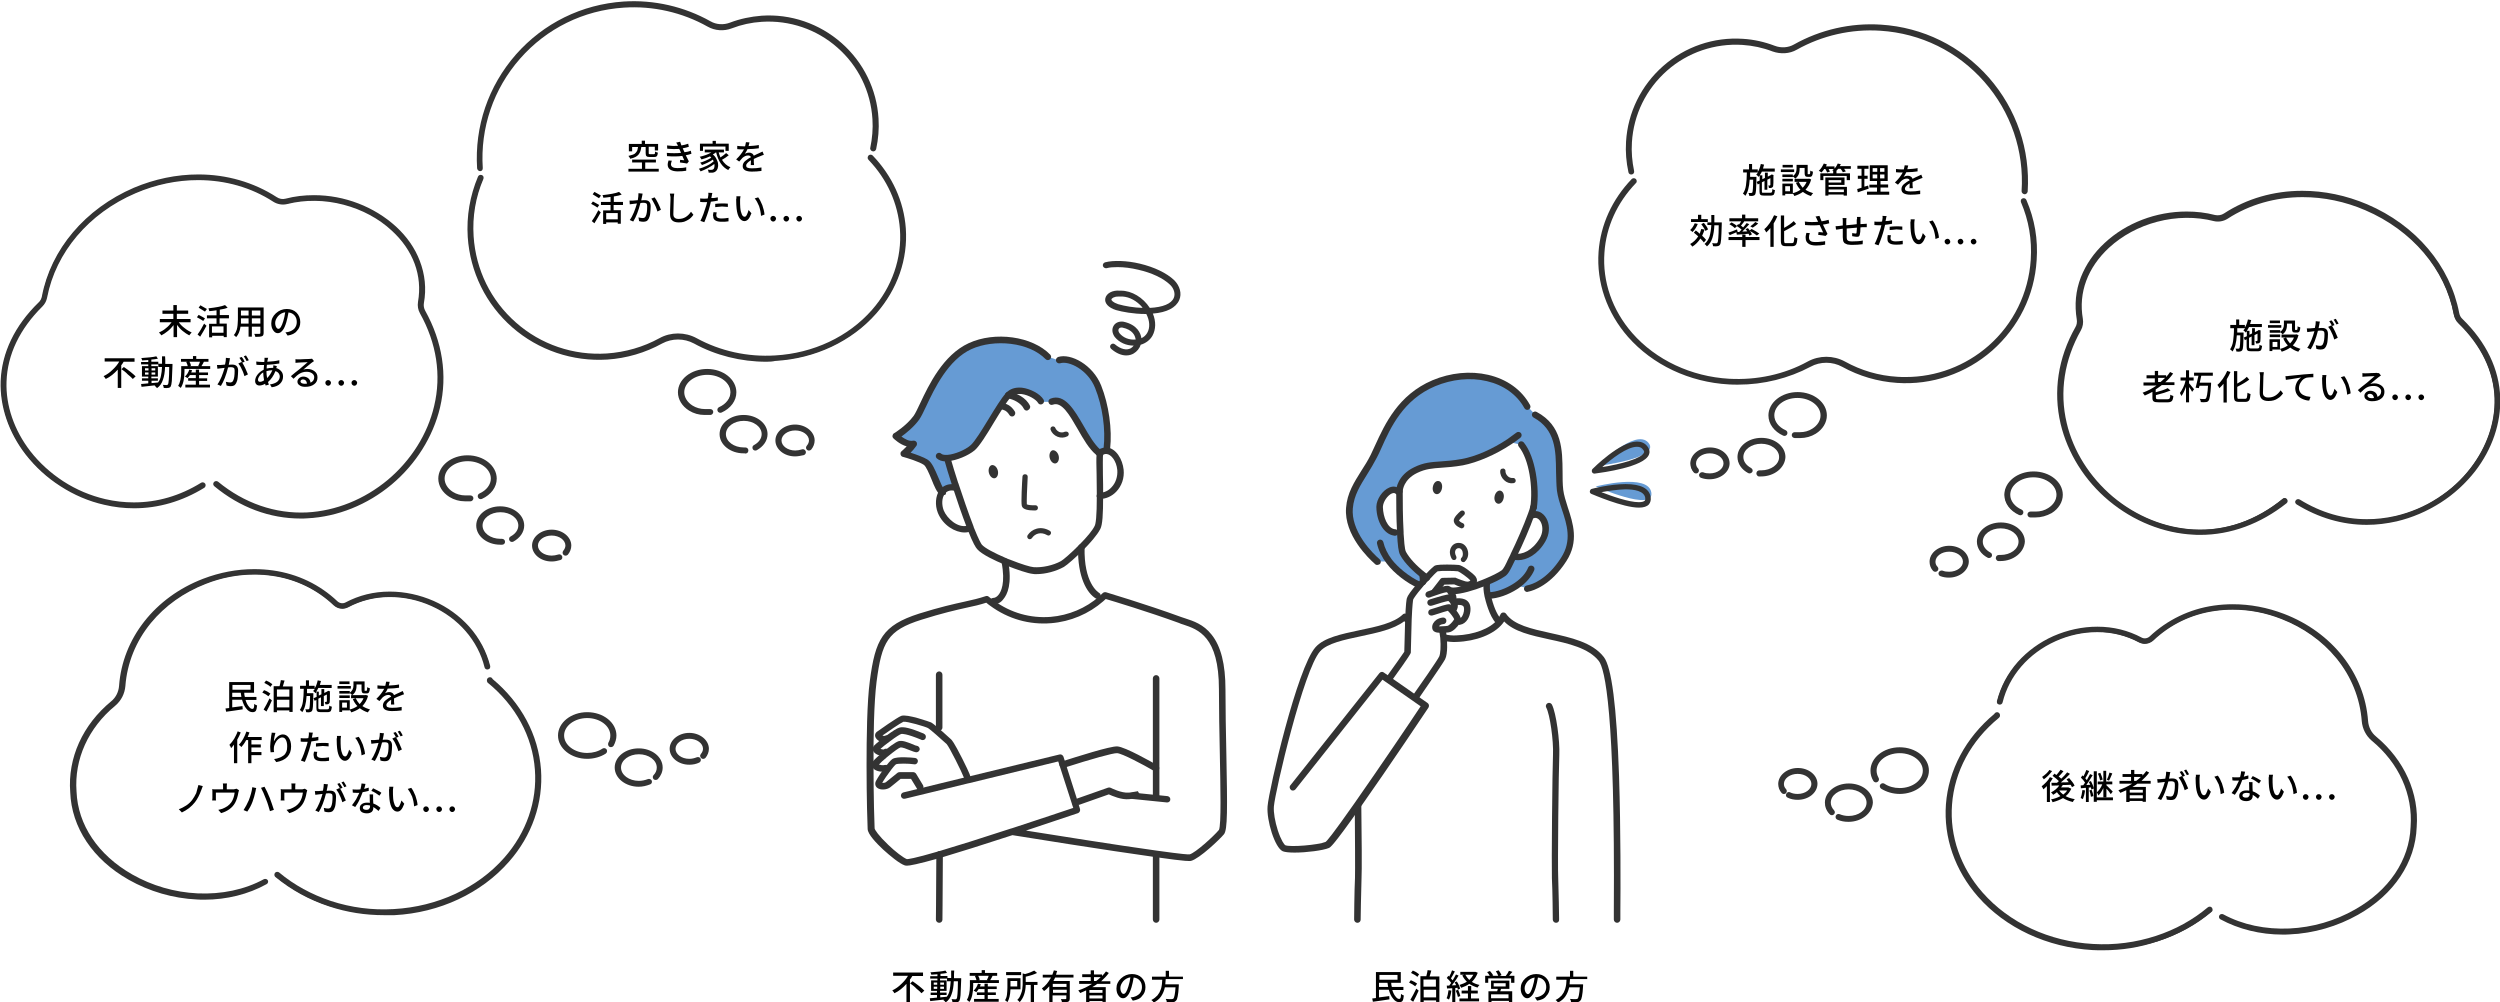 <svg xmlns="http://www.w3.org/2000/svg" xml:space="preserve" width="1146.5" height="459.7"><switch><g><path fill="none" d="M56 314.6c3.4-45.8 64.5-69.5 97.8-37.8 1.4 1.3 3.5 1.6 5.2.7 26.6-14.1 62.5 4 65.7 34.5 45.4 36 15.1 104.7-43.9 106.2-20.6 1.2-39.7-5.5-53.5-17.1-53.6 38.1-129.5-34.6-75.5-78.5 2.4-1.9 4-4.8 4.2-8z"/><g fill="#333"><path d="M93.7 412.1c10.2 0 19.9-2.4 28.2-6.9.4-.2.6-.8.4-1.2-.2-.4-.8-.6-1.2-.4-8.9 4.9-19.5 7.1-30.6 6.6-10.6-.5-21.1-3.5-30.2-8.7-15.8-8.9-25.2-22.9-25.8-38.3-1.1-15 5.4-29.5 18-39.8 2.6-2.1 4.2-5.3 4.5-8.6.8-10.7 4.9-20.8 11.8-29.2 6.5-7.9 15.3-14.1 25.3-18 10-3.9 20.7-5.2 30.8-3.7 10.8 1.6 20.6 6.3 28.4 13.6 1.7 1.6 4.2 1.9 6.2.9 5.9-3.1 12.3-4.7 19.3-4.8 6.5 0 13.2 1.4 19.3 4.1 12.6 5.6 21.6 16 24.7 28.4.1.5.6.8 1.1.7.5-.1.8-.6.7-1.1-1.6-6.6-4.8-12.6-9.5-17.8-4.4-4.9-10-9-16.2-11.7-6.3-2.8-13.3-4.3-20-4.3-7.2 0-14 1.7-20.1 5-1.4.7-3 .5-4.2-.6-8-7.6-18.2-12.5-29.3-14.1-10.4-1.5-21.4-.2-31.7 3.8-22 8.5-36.7 27.2-38.3 48.7-.2 2.9-1.6 5.6-3.8 7.4-13 10.7-19.7 25.8-18.6 41.3.6 16 10.4 30.5 26.7 39.8 9.4 5.3 20.1 8.4 31 9 .9-.1 2-.1 3.1-.1z"/><path d="M93.7 412.6c-1.1 0-2.2 0-3.4-.1-11-.5-21.8-3.7-31.2-9-16.5-9.3-26.3-24-26.9-40.2-1.2-15.7 5.7-30.9 18.8-41.7 2.1-1.7 3.4-4.3 3.6-7.1 1.6-21.7 16.4-40.6 38.6-49.1 7.6-2.9 15.5-4.4 23.4-4.4 2.9 0 5.8.2 8.6.6 11.3 1.6 21.5 6.5 29.6 14.2 1 .9 2.5 1.1 3.6.5 6.2-3.3 13-5 20.3-5h.1c6.8 0 13.7 1.5 20.1 4.3 6.3 2.8 11.9 6.9 16.3 11.8 4.7 5.3 7.9 11.4 9.6 18 .2.7-.3 1.5-1 1.6-.7.2-1.5-.3-1.6-1-3-12.2-11.9-22.5-24.4-28.1-6-2.7-12.5-4.1-18.9-4.1h-.2c-6.8 0-13.2 1.6-19 4.7-.8.4-1.8.7-2.7.7-1.5 0-2.9-.6-4-1.6-7.7-7.3-17.4-12-28.1-13.5-2.7-.4-5.4-.6-8.2-.6-7.6 0-15.1 1.4-22.4 4.3-10 3.9-18.6 10-25.1 17.9-6.9 8.4-10.9 18.4-11.7 28.9-.3 3.5-1.9 6.7-4.6 9C40.5 333.8 34 348.2 35.1 363c.6 15.3 9.9 29.1 25.5 38 9.1 5.2 19.5 8.2 30 8.7 11 .5 21.6-1.7 30.4-6.5.6-.3 1.5-.1 1.8.5.2.3.2.7.1 1-.1.3-.3.6-.7.8-8.3 4.6-18.2 7.1-28.5 7.1z"/></g><g fill="#333"><path d="M176.1 419.2c1.6 0 3.1 0 4.7-.1 20.6-1.2 39.6-10 52.2-24.4 10.5-12 15.7-26.9 14.6-42-1.2-15.7-9-30.4-22.1-41.2-.1-.4-.5-.6-1-.6-.5.1-.8.5-.8 1v.2c0 .2.1.4.3.6 12.9 10.6 20.6 24.8 21.7 40.2 1.1 14.6-3.9 29.1-14.1 40.7-12.3 14-30.8 22.6-51 23.8-10 .6-19.7-.7-29-3.7-9-2.9-17-7.3-23.9-13.1-.4-.3-.9-.3-1.3.1-.3.4-.3.9.1 1.3 7.1 5.9 15.3 10.5 24.5 13.5 8.2 2.4 16.6 3.7 25.1 3.7z"/><path d="M176.1 419.7c-8.6 0-17-1.3-25.1-4-9.2-3-17.5-7.6-24.7-13.5-.6-.5-.6-1.3-.2-1.9.5-.6 1.4-.6 1.9-.2 6.9 5.8 14.9 10.1 23.8 13.1 9.2 3 18.9 4.3 28.8 3.7 20-1.1 38.5-9.7 50.7-23.6 10.1-11.5 15.1-25.9 14-40.3-1.1-15.2-8.8-29.4-21.5-39.8-.3-.2-.4-.5-.5-.9v-.2c-.1-.7.4-1.4 1.2-1.5.6-.1 1.2.2 1.4.8 13.1 10.9 21 25.6 22.2 41.5 1.1 15.2-4.1 30.3-14.7 42.3-12.6 14.4-31.8 23.4-52.5 24.5h-4.8z"/></g><g fill="none"><ellipse cx="269.3" cy="337.1" rx="12" ry="9.3"/><ellipse cx="292.8" cy="351.7" rx="9.6" ry="7.4"/><ellipse cx="316.1" cy="343.1" rx="7.7" ry="6"/></g><g fill="#333"><path d="M269.3 347.5c-7.1 0-12.9-4.6-12.9-10.2s5.8-10.2 12.9-10.2 12.9 4.6 12.9 10.2c0 1.6-.4 3.1-1.3 4.4-.3.4-.8.6-1.2.3-.4-.3-.6-.8-.3-1.2.7-1.1 1-2.3 1-3.5 0-4.6-5-8.4-11.1-8.4s-11.1 3.8-11.1 8.4 5 8.4 11.1 8.4c2.7 0 5.2-.7 7.3-2.1.4-.3 1-.2 1.2.3.3.4.2 1-.3 1.2-2.2 1.6-5.1 2.4-8.2 2.4z"/><path d="M269.3 348c-7.4 0-13.4-4.8-13.4-10.7s6-10.7 13.4-10.7 13.4 4.8 13.4 10.7c0 1.6-.5 3.2-1.3 4.7-.4.6-1.2.8-1.9.5-.6-.4-.8-1.2-.5-1.9.6-1 .9-2.1.9-3.3 0-4.4-4.8-8-10.6-8s-10.6 3.6-10.6 8 4.8 8 10.6 8c2.6 0 5.1-.7 7-2 .6-.4 1.5-.2 1.9.4.4.6.2 1.5-.4 1.9-2.3 1.5-5.4 2.4-8.5 2.4zM292.9 360.3c-5.8 0-10.5-3.7-10.5-8.3s4.7-8.3 10.5-8.3 10.5 3.7 10.5 8.3c0 1.8-.7 3.6-2.1 5-.3.4-.9.4-1.3 0-.4-.3-.4-.9 0-1.3 1.1-1.1 1.6-2.4 1.6-3.8 0-3.6-3.9-6.6-8.7-6.6-4.8 0-8.7 2.9-8.7 6.6 0 3.6 3.9 6.6 8.7 6.6 1.5 0 2.9-.3 4.2-.8.5-.2 1 0 1.2.5.2.5 0 1-.5 1.2-1.5.6-3.2.9-4.9.9z"/><path d="M292.9 360.8c-6 0-11-3.9-11-8.8s4.9-8.8 11-8.8 11 3.9 11 8.8c0 1.9-.8 3.8-2.2 5.3-.5.5-1.4.5-1.9.1-.5-.5-.6-1.4-.1-1.9 1-1 1.5-2.2 1.5-3.5 0-3.4-3.7-6.1-8.2-6.1s-8.2 2.7-8.2 6.1c0 3.4 3.7 6.1 8.2 6.1 1.4 0 2.8-.3 4.1-.8.7-.3 1.5.1 1.8.7.1.3.1.7 0 1-.1.3-.4.6-.7.7-1.8.7-3.5 1.1-5.3 1.1zM316.1 350.2c-4.7 0-8.6-3.1-8.6-6.8 0-3.8 3.8-6.8 8.6-6.8 4.7 0 8.6 3.1 8.6 6.8 0 1.4-.5 2.8-1.5 3.9-.3.4-.9.4-1.3.1s-.4-.9-.1-1.3c.7-.8 1.1-1.8 1.1-2.7 0-2.8-3-5.1-6.8-5.1-3.7 0-6.8 2.3-6.8 5.1s3 5.1 6.8 5.1c1.3 0 2.5-.3 3.6-.8.4-.2 1 0 1.2.4.2.4 0 1-.4 1.2-1.3.6-2.8.9-4.4.9z"/><path d="M316.1 350.7c-5 0-9-3.3-9-7.3s4.1-7.3 9-7.3 9 3.3 9 7.3c0 1.5-.6 3-1.6 4.2-.5.5-1.4.6-1.9.1-.3-.2-.4-.6-.5-.9s.1-.7.3-1c.6-.7 1-1.6 1-2.4 0-2.5-2.8-4.6-6.3-4.6s-6.3 2.1-6.3 4.6c0 2.5 2.8 4.6 6.3 4.6 1.2 0 2.4-.3 3.4-.7.7-.3 1.5 0 1.8.6.3.7 0 1.5-.6 1.8-1.4.7-3 1-4.6 1z"/></g><path fill="none" d="M201.5 169.5c-.6-9.6-3.4-18.5-7.7-26.3-.7-1.3-1-2.9-.7-4.4 5.3-30.9-30.6-54.3-61.7-46.4-1.8.5-3.6.1-5.2-.9-39-25.3-97.2-.5-105.8 44.9-.2 1.3-.9 2.5-1.8 3.4-49.1 47.7 18.6 117.1 74.4 82.8 2.1-.1 4.2-.3 6.2-.6 39.5 34.8 107.6.8 102.3-52.5z"/><g fill="#333"><path d="M137.9 237.4c-14.1 0-27.6-5-39.3-14.7-.4-.3-.4-.9-.1-1.3.3-.4.9-.4 1.3-.1 12.2 10 26.4 15 41.1 14.2 13.3-.7 26.5-6 37.3-15 10.8-9 18.4-21.1 21.5-34.1 3.4-14.4 1.1-29.2-6.6-42.8-.8-1.5-1.1-3.2-.8-4.9 2.1-12.2-2.2-23.9-12.1-33.1-6.1-5.6-13.8-9.8-22.3-12-8.8-2.3-17.8-2.4-26.2-.3-2 .5-4.1.1-5.9-1-18.2-11.8-42-13.3-63.7-4-21.6 9.2-36.9 27.3-40.8 48.2-.3 1.5-1 2.8-2.1 3.9C8.7 150.6 2.9 162.5 2.5 175c-.4 11.1 3.5 22.5 11 32.2 4.2 5.4 9.3 10.1 15.2 13.9 6 3.9 12.6 6.7 19.5 8.3 15.2 3.5 30.5.9 44.2-7.5.4-.3 1-.1 1.2.3s.1 1-.3 1.2c-10 6.2-20.9 9.3-32 9.3-4.5 0-9-.5-13.6-1.6-7.1-1.6-13.8-4.5-20-8.5-6.1-3.9-11.4-8.7-15.7-14.3C4.2 198.3.2 186.5.6 174.9 1 162 7 149.6 17.8 139.1c.8-.8 1.4-1.8 1.6-2.9 4.1-21.6 19.7-40.1 41.9-49.5 22.3-9.5 46.7-8 65.2 4.1 1.3.9 3 1.2 4.5.8 17.3-4.4 37 .6 50.1 12.7 4.9 4.6 8.6 9.8 10.8 15.5 2.4 6.1 3 12.6 1.9 19.2-.2 1.3 0 2.7.6 3.8 7.9 14 10.2 29.3 6.7 44.1-3.1 13.4-11 25.8-22.1 35.1-11.1 9.3-24.7 14.7-38.3 15.4-.8-.1-1.8 0-2.8 0z"/><path d="M137.9 237.8c-14.2 0-27.9-5.1-39.6-14.8-.6-.5-.7-1.3-.2-1.9.5-.6 1.4-.6 1.9-.2 12 9.9 26.3 14.8 40.8 14.1 13.2-.7 26.3-6 37-14.9 10.7-9 18.3-21 21.3-33.9 3.4-14.2 1.1-28.9-6.5-42.5-.9-1.6-1.2-3.4-.9-5.3 2.1-12-2.2-23.6-12-32.6-6-5.6-13.7-9.7-22.1-11.9-8.7-2.3-17.7-2.4-26-.3-2.1.5-4.4.1-6.3-1.1-10-6.5-21.9-9.9-34.4-9.9-9.7 0-19.4 2-28.7 6-21.5 9.2-36.6 27.1-40.6 47.9-.3 1.6-1.1 3-2.2 4.1-10.3 10.2-16 22-16.4 34.4-.4 11 3.5 22.3 10.9 31.9 4.2 5.4 9.3 10 15.1 13.8 6 3.9 12.5 6.6 19.3 8.2 4.3 1 8.7 1.5 13.1 1.5 10.7 0 21.1-3 30.8-9 .6-.4 1.5-.2 1.9.4.4.6.2 1.5-.4 1.9-10.1 6.2-21 9.4-32.2 9.4-4.5 0-9.1-.5-13.7-1.6-7.1-1.6-13.9-4.5-20.2-8.6-6.1-3.9-11.4-8.8-15.8-14.4C4 198.4-.1 186.5.3 174.8c.5-13.1 6.5-25.5 17.4-36.1.8-.7 1.3-1.7 1.5-2.7 4.1-21.7 19.9-40.3 42.2-49.9 9.5-4 19.5-6.1 29.6-6.1 13 0 25.4 3.6 35.9 10.4 1.2.8 2.7 1.1 4.1.7 4.2-1.1 8.5-1.6 13-1.6 14 0 27.6 5.3 37.6 14.4 5 4.6 8.7 9.9 10.9 15.7 2.4 6.2 3.1 12.8 1.9 19.4-.2 1.2 0 2.4.6 3.5 7.9 14.2 10.3 29.5 6.8 44.4-3.2 13.4-11.1 26-22.2 35.3-11.1 9.3-24.8 14.8-38.6 15.5-1.1.1-2.1.1-3.1.1z"/></g><ellipse cx="214.4" cy="219.5" fill="none" rx="12" ry="9.3"/><ellipse cx="229.4" cy="241" fill="none" rx="9.6" ry="7.4"/><ellipse cx="253" cy="250.1" fill="none" rx="7.7" ry="6"/><g fill="#333"><path d="M213.2 229.4H215.6c.5 0 .9-.4.9-.9s-.4-.9-.9-.9h-2.2c-2.2 0-4.3-.5-6.1-1.6-2.6-1.6-4-4-4-6.5 0-4.6 5-8.4 11.1-8.4s11.1 3.8 11.1 8.4c0 3-2.1 5.7-5.5 7.3-.4.2-.6.7-.4 1.2.2.4.7.6 1.2.4 4-1.8 6.6-5.2 6.6-8.9 0-5.6-5.8-10.2-12.9-10.2s-12.9 4.6-12.9 10.2c0 3.1 1.8 6.1 4.9 8 1.9 1.2 4.2 1.9 6.7 1.9z"/><path d="M213.2 229.9c-2.6 0-5-.7-7.1-2-3.2-2-5.1-5.1-5.1-8.4 0-5.9 6-10.7 13.4-10.7s13.4 4.8 13.4 10.7c0 3.9-2.6 7.4-6.8 9.3-.7.3-1.5 0-1.8-.7-.3-.7 0-1.5.7-1.8 3.2-1.4 5.2-4.1 5.2-6.8 0-4.4-4.8-8-10.6-8-5.9 0-10.6 3.6-10.6 8 0 2.3 1.4 4.6 3.8 6.1 1.6 1 3.6 1.6 5.7 1.6h2.3c.8 0 1.4.6 1.4 1.3 0 .7-.6 1.4-1.3 1.4h-2.6z"/></g><g fill="#333"><path d="M229.4 249.4h.9c.5 0 .9-.5.8-.9 0-.5-.5-.9-.9-.8h-.8c-4.8 0-8.7-2.9-8.7-6.6 0-3.6 3.9-6.6 8.7-6.6 4.8 0 8.7 2.9 8.7 6.6 0 2.1-1.4 4.2-3.8 5.4-.4.2-.6.8-.4 1.2.2.4.8.6 1.2.4 2.9-1.5 4.7-4.1 4.7-7 0-4.6-4.7-8.3-10.5-8.3s-10.5 3.7-10.5 8.3c.1 4.5 4.8 8.3 10.6 8.3z"/><path d="M229.4 249.8c-6 0-11-3.9-11-8.8s4.9-8.8 11-8.8c6 0 11 3.9 11 8.8 0 3-1.9 5.7-5 7.4-.6.3-1.5.1-1.8-.6-.3-.7-.1-1.5.6-1.8 2.2-1.2 3.5-3 3.5-5 0-3.4-3.7-6.1-8.2-6.1-4.5 0-8.2 2.7-8.2 6.1 0 3.4 3.7 6.1 8.2 6.1h.7c.8 0 1.4.6 1.4 1.3.1.7-.5 1.4-1.3 1.4h-.9z"/></g><g fill="#333"><path d="M253 257c1.3 0 2.6-.2 3.8-.7.5-.2.7-.7.5-1.2-.2-.5-.7-.7-1.2-.5-1 .4-2 .6-3.1.6-3.7 0-6.8-2.3-6.8-5.1s3-5.1 6.8-5.1c3.7 0 6.8 2.3 6.8 5.1 0 1-.4 1.9-1.1 2.7-.3.4-.3.9.1 1.3s.9.3 1.3-.1c1-1.1 1.5-2.5 1.5-3.9 0-3.8-3.8-6.8-8.6-6.8s-8.6 3.1-8.6 6.8 3.9 6.9 8.6 6.9z"/><path d="M253 257.5c-5 0-9-3.3-9-7.3s4.1-7.3 9-7.3 9 3.3 9 7.3c0 1.5-.6 3-1.6 4.2-.5.5-1.4.6-1.9.1-.3-.2-.4-.6-.5-.9 0-.4.1-.7.3-1 .6-.7 1-1.6 1-2.4 0-2.5-2.8-4.6-6.3-4.6s-6.3 2.1-6.3 4.6c0 2.5 2.8 4.6 6.3 4.6 1 0 2-.2 3-.5.7-.3 1.5.1 1.8.8.1.3.1.7 0 1s-.4.6-.7.7c-1.4.4-2.7.7-4.1.7z"/></g><path fill="none" d="M278.5 163.5c11.1-.7 21.3-4.5 29.9-10.4 1.6-1.1 3.6-1.1 5.2 0 11.6 7.9 26.4 12.3 42.1 11.4 34.6-2 60.8-28.6 58.5-59.4-.9-12.5-6.4-23.7-14.8-32.6 1.8-5.7 2.6-11.7 2.2-18-1.8-27.1-25.1-47.6-52.2-45.8-7 .5-13.5 2.3-19.3 5.4-12.5-8.4-27.8-12.9-44-11.8-38.9 2.5-68.5 36.1-65.9 75.1.1 1.5.2 2.9.4 4.4-3.6 8.3-5.3 17.4-4.6 27 2 32.2 30.1 56.8 62.5 54.7z"/><g fill="#333"><path d="M351.5 165.4c-11.7 0-23.1-2.8-33.1-8.3-4.7-2.6-10.3-2.6-14.9 0-7.7 4.3-16.1 6.7-25 7.3-15.9 1-31.3-4.2-43.3-14.7-12-10.5-19.2-25.1-20.2-41-.6-9.5 1-18.7 4.7-27.4.2-.5.7-.7 1.2-.5.5.2.7.7.5 1.2-3.6 8.4-5.2 17.4-4.6 26.6 1 15.5 8 29.6 19.6 39.8 10.7 9.4 24.1 14.4 38.2 14.4 1.3 0 2.5 0 3.8-.1 8.6-.6 16.8-2.9 24.3-7.1 5.2-2.9 11.4-2.9 16.6 0 10.9 6 23.5 8.7 36.3 8 17.6-1 33.9-8.7 44.7-21.1 9.3-10.6 13.9-23.9 12.9-37.4-.9-11.9-5.9-23-14.6-32-.3-.4-.3-.9 0-1.3.4-.3.9-.3 1.3 0 9 9.4 14.2 20.8 15.1 33.1 1 13.9-3.7 27.7-13.4 38.7-11.2 12.7-27.9 20.6-46 21.7-1.3.1-2.7.1-4.1.1z"/><path d="M351.5 165.9c-11.7 0-23.3-2.9-33.3-8.4-4.5-2.4-10-2.4-14.5 0-7.8 4.3-16.3 6.8-25.2 7.4-15.9 1-31.6-4.3-43.6-14.8-12.1-10.6-19.3-25.3-20.4-41.4-.6-9.6 1-18.9 4.7-27.7.3-.7 1.1-1 1.8-.7.3.1.6.4.7.7.1.3.1.7 0 1-3.6 8.4-5.1 17.3-4.5 26.4 1 15.3 7.9 29.4 19.4 39.5 11.4 10.1 26.4 15.2 41.7 14.2 8.5-.6 16.6-2.9 24.1-7 5.2-2.9 11.8-2.9 17.1 0 10.8 5.9 23.4 8.7 36 7.9 17.5-1 33.6-8.6 44.4-20.9 9.2-10.5 13.8-23.7 12.8-37-.9-11.8-5.8-22.8-14.4-31.8-.3-.3-.4-.6-.4-1s.2-.7.4-1c.5-.5 1.4-.5 1.9 0 9 9.4 14.3 21 15.2 33.4 1 14.1-3.8 27.9-13.5 39-11.2 12.8-28.1 20.8-46.3 21.8-1.2.3-2.7.4-4.1.4z"/></g><ellipse cx="324.2" cy="179.9" fill="none" rx="12" ry="9.3"/><ellipse cx="341" cy="199.1" fill="none" rx="9.6" ry="7.4"/><ellipse cx="364.6" cy="202" fill="none" rx="7.7" ry="6"/><g fill="#333"><path d="M323.1 189.8c-2.5 0-4.9-.7-6.9-1.9-3.1-1.9-4.9-4.9-4.9-8 0-5.6 5.8-10.2 12.9-10.2s12.9 4.6 12.9 10.2c0 3.7-2.5 7.1-6.6 8.9-.4.2-1 0-1.2-.4-.2-.4 0-1 .4-1.2 3.4-1.5 5.5-4.3 5.5-7.3 0-4.6-5-8.4-11.1-8.4s-11.1 3.8-11.1 8.4c0 2.5 1.5 4.9 4 6.5 1.8 1.1 3.9 1.7 6.1 1.6h2.2c.5 0 .9.4.9.9s-.4.9-.9.9h-2.2c.1 0 0 0 0 0z"/><path d="M323.1 190.3c-2.6 0-5-.7-7.1-2-3.2-2-5.1-5.1-5.1-8.4 0-5.9 6-10.7 13.4-10.7s13.4 4.8 13.4 10.7c0 3.9-2.6 7.4-6.8 9.3-.7.3-1.5 0-1.8-.7-.3-.7 0-1.5.7-1.8 3.2-1.4 5.2-4.1 5.2-6.8 0-4.4-4.8-8-10.6-8-5.9 0-10.6 3.6-10.6 8 0 2.3 1.4 4.6 3.8 6.1 1.6 1 3.6 1.6 5.7 1.6h2.4c.8 0 1.4.6 1.4 1.3 0 .7-.6 1.4-1.3 1.4h-2.7z"/></g><g fill="#333"><path d="M341 207.5c-5.8 0-10.5-3.7-10.5-8.3s4.7-8.3 10.5-8.3 10.5 3.7 10.5 8.3c0 2.8-1.8 5.4-4.7 7-.4.2-1 .1-1.2-.4-.2-.4-.1-1 .4-1.2 2.4-1.2 3.8-3.2 3.8-5.4 0-3.6-3.9-6.6-8.7-6.6-4.8 0-8.7 2.9-8.7 6.6 0 3.6 3.9 6.6 8.7 6.6h.8c.5 0 .9.3.9.8s-.3.9-.8.9h-1z"/><path d="M341 207.9c-6 0-11-3.9-11-8.8s4.9-8.8 11-8.8 11 3.9 11 8.8c0 3-1.9 5.7-5 7.4-.6.3-1.5.1-1.8-.6-.3-.7-.1-1.5.6-1.8 2.2-1.2 3.5-3 3.5-5 0-3.4-3.7-6.1-8.2-6.1s-8.2 2.7-8.2 6.1 3.7 6.1 8.2 6.1h.7c.8 0 1.4.6 1.4 1.3 0 .4-.1.7-.3 1-.2.3-.6.4-.9.5-.4-.1-.7-.1-1-.1z"/></g><g fill="#333"><path d="M364.6 208.8c-4.7 0-8.6-3.1-8.6-6.8s3.8-6.8 8.6-6.8 8.6 3.1 8.6 6.8c0 1.4-.5 2.8-1.5 3.9-.3.4-.9.4-1.3.1-.4-.3-.4-.9-.1-1.3.7-.8 1.1-1.8 1.1-2.7 0-2.8-3-5.1-6.8-5.1-3.7 0-6.8 2.3-6.8 5.1s3 5.1 6.8 5.1c1.1 0 2.2-.2 3.1-.6.5-.2 1 0 1.2.5.2.5 0 1-.5 1.2-1.2.4-2.5.6-3.8.6z"/><path d="M364.6 209.3c-5 0-9-3.3-9-7.3s4.1-7.3 9-7.3 9 3.3 9 7.3c0 1.5-.6 3-1.6 4.2-.5.5-1.4.6-1.9.1-.6-.5-.6-1.3-.1-1.9.6-.7 1-1.6 1-2.4 0-2.5-2.8-4.6-6.3-4.6s-6.3 2.1-6.3 4.6 2.8 4.6 6.3 4.6c1 0 2-.2 3-.5.7-.3 1.5.1 1.8.8.3.7-.1 1.5-.8 1.8-1.4.3-2.7.6-4.1.6z"/></g><g fill="#333"><path d="M220.2 78.1c-.5 0-.9-.4-.9-.8-1.2-19.1 5-37.5 17.6-51.8C249.5 11 267 2.4 286.1 1.2c13.9-.9 27.6 2.2 39.6 9 2.8 1.6 6.1 1.8 9.2.6 4.6-1.8 9.5-2.8 14.5-3.1 13.3-.9 26.2 3.5 36.2 12.4 10.1 8.9 16.1 21.1 16.9 34.4.3 4.7-.1 9.3-1.1 13.8-.1.5-.6.8-1.1.7-.5-.1-.8-.6-.7-1.1 1-4.4 1.3-8.9 1-13.3-.8-12.8-6.6-24.6-16.3-33.2-9.7-8.5-22.1-12.8-35-11.9-4.8.3-9.5 1.3-14 3-3.6 1.3-7.4 1.1-10.7-.7C312.8 5.2 299.5 2.2 286 3c-18.6 1.2-35.6 9.6-47.9 23.6-12.3 14-18.4 32-17.2 50.6.2.4-.2.8-.7.9z"/><path d="M220.2 78.5c-.7 0-1.3-.6-1.4-1.3-1.2-19.2 5.1-37.7 17.8-52.2C249.3 10.6 266.8 2 286 .7c13.9-.9 27.8 2.3 39.9 9.1 2.6 1.5 5.9 1.7 8.8.6 4.7-1.8 9.6-2.8 14.6-3.2 13.3-.9 26.5 3.6 36.6 12.5 10.1 8.9 16.2 21.3 17 34.7.3 4.7-.1 9.4-1.1 14-.2.7-.9 1.2-1.6 1-.4-.1-.7-.3-.9-.6-.2-.3-.3-.7-.2-1 .9-4.3 1.3-8.8 1-13.2-.8-12.7-6.5-24.4-16.1-32.8-9.5-8.4-22-12.6-34.6-11.8-4.8.3-9.4 1.3-13.8 3-3.6 1.4-7.8 1.1-11.1-.8-11.6-6.5-25-9.6-38.4-8.7-18.5 1.2-35.4 9.5-47.6 23.4-12.2 13.9-18.3 31.7-17.1 50.2 0 .4-.1.7-.3 1-.2.2-.5.4-.9.4z"/></g><path fill="none" d="M1084.6 330.8c-3.4-45.8-64.5-69.5-97.8-37.8-1.4 1.3-3.5 1.6-5.2.7-26.6-14.1-62.5 4-65.7 34.5-45.4 36-15.1 104.7 43.9 106.2 20.6 1.2 39.7-5.5 53.5-17.1 53.6 38.1 129.5-34.6 75.5-78.5-2.5-2-4-4.9-4.2-8z"/><path fill="#333" d="M1046.8 428.2c-10.2 0-19.9-2.4-28.2-6.9-.4-.2-.6-.8-.4-1.2.2-.4.8-.6 1.2-.4 8.9 4.9 19.5 7.1 30.6 6.6 10.6-.5 21.1-3.5 30.2-8.7 15.8-8.9 25.2-22.9 25.8-38.3 1.1-15-5.4-29.5-18-39.8-2.6-2.1-4.2-5.3-4.5-8.6-.8-10.7-4.9-20.8-11.8-29.2-6.5-7.9-15.3-14.1-25.3-18-10-3.9-20.7-5.2-30.8-3.7-10.8 1.6-20.6 6.3-28.4 13.6-1.7 1.6-4.2 1.9-6.2.9-5.9-3.1-12.3-4.7-19.3-4.8-6.5 0-13.2 1.4-19.3 4.1-12.6 5.6-21.6 16-24.7 28.4-.1.5-.6.8-1.1.7-.5-.1-.8-.6-.7-1.1 1.6-6.6 4.8-12.6 9.5-17.8 4.4-4.9 10-9 16.2-11.7 6.3-2.8 13.3-4.3 20-4.3 7.2 0 14 1.7 20.1 5 1.4.7 3 .5 4.2-.6 8-7.6 18.2-12.5 29.3-14.1 10.4-1.5 21.4-.2 31.7 3.8 22 8.5 36.7 27.2 38.3 48.7.2 2.9 1.6 5.6 3.8 7.4 13 10.7 19.7 25.8 18.6 41.3-.6 16-10.4 30.5-26.7 39.8-9.4 5.3-20.1 8.4-31 9-.9-.1-2-.1-3.1-.1z"/><path fill="#333" d="M1089.6 337.7c-2.1-1.7-3.4-4.3-3.6-7.1-1.6-21.7-16.4-40.6-38.6-49.1-7.6-2.9-15.5-4.4-23.4-4.4-2.9 0-5.8.2-8.6.6-11.3 1.6-21.5 6.6-29.6 14.2-1 .9-2.5 1.1-3.6.5-6.2-3.3-13-5-20.3-5h-.1c-6.8 0-13.7 1.5-20.1 4.3-6.3 2.8-11.9 6.9-16.3 11.8-4.7 5.3-7.9 11.4-9.6 18-.2.7.3 1.5 1 1.6.7.2 1.5-.3 1.6-1 3-12.2 11.9-22.5 24.4-28.1 6-2.7 12.5-4.1 18.9-4.1h.2c6.8 0 13.2 1.6 19 4.7.8.4 1.8.7 2.7.7 1.5 0 2.9-.6 4-1.6 7.7-7.3 17.4-12 28.1-13.5 2.7-.4 5.4-.6 8.2-.6 7.6 0 15.1 1.4 22.4 4.3 10 3.9 18.6 10 25.1 17.9 6.9 8.4 10.9 18.4 11.7 28.9.3 3.5 1.9 6.7 4.6 9 12.4 10.2 18.9 24.6 17.8 39.5-.6 15.3-9.9 29.1-25.5 37.9-9.1 5.2-19.5 8.2-30 8.7-11 .5-21.6-1.7-30.4-6.5-.6-.3-1.5-.1-1.8.5-.4.7-.1 1.5.5 1.8 8.3 4.5 18.2 7 28.5 7 1.1 0 2.2 0 3.4-.1 11-.5 21.8-3.7 31.2-9 16.5-9.3 26.3-24 26.9-40.2 1.2-15.6-5.7-30.8-18.7-41.6z"/><g fill="#333"><path d="M964.4 435.4c-1.6 0-3.1 0-4.7-.1-20.6-1.2-39.6-10-52.2-24.4-10.5-12-15.7-26.9-14.6-42 1.2-15.7 9-30.4 22.1-41.2.1-.4.5-.6 1-.6.5.1.8.5.8 1v.2c0 .2-.1.4-.3.6-12.9 10.6-20.6 24.8-21.7 40.2-1.1 14.6 3.9 29.1 14.1 40.7 12.3 14 30.8 22.6 51 23.8 10 .6 19.7-.7 29-3.7 9-2.9 17-7.3 23.9-13.1.4-.3.9-.3 1.3.1s.3.9-.1 1.3c-7.1 5.9-15.3 10.5-24.5 13.5-8.2 2.4-16.5 3.7-25.1 3.7z"/><path d="M964.4 435.8c-1.6 0-3.2 0-4.8-.1-20.7-1.2-39.9-10.1-52.5-24.5-10.6-12.1-15.8-27.1-14.7-42.3 1.2-15.8 9-30.5 22.2-41.5.2-.5.8-.8 1.4-.8.7.1 1.3.8 1.2 1.5v.2c0 .3-.2.6-.5.9-12.8 10.5-20.4 24.6-21.5 39.8-1.1 14.5 3.9 28.8 14 40.3 12.2 13.9 30.6 22.5 50.7 23.6 9.9.6 19.6-.7 28.8-3.7 8.9-2.9 16.9-7.3 23.8-13.1.6-.5 1.5-.4 1.9.2.2.3.3.6.3 1s-.2.7-.5.9c-7.1 6-15.4 10.5-24.7 13.5-8.1 2.8-16.5 4.1-25.1 4.1z"/></g><g fill="none"><ellipse cx="871.3" cy="353.2" rx="12" ry="9.3"/><ellipse cx="847.7" cy="367.9" rx="9.6" ry="7.4"/><ellipse cx="824.5" cy="359.3" rx="7.7" ry="6"/></g><g fill="#333"><path d="M871.2 363.7c7.1 0 12.9-4.6 12.9-10.2s-5.8-10.2-12.9-10.2c-7.1 0-12.9 4.6-12.9 10.2 0 1.6.4 3.1 1.3 4.4.3.4.8.6 1.2.3s.6-.8.3-1.2c-.7-1.1-1-2.3-1-3.5 0-4.6 5-8.4 11.1-8.4s11.1 3.8 11.1 8.4c0 4.6-5 8.4-11.1 8.4-2.7 0-5.2-.7-7.3-2.1-.4-.3-1-.2-1.2.3s-.2 1 .3 1.2c2.3 1.5 5.2 2.4 8.2 2.4z"/><path d="M871.2 364.1c-3.1 0-6.1-.9-8.5-2.4-.3-.2-.5-.5-.6-.9-.1-.4 0-.7.2-1 .4-.6 1.3-.8 1.9-.4 1.9 1.3 4.4 2 7 2 5.9 0 10.6-3.6 10.6-8s-4.8-8-10.6-8c-5.9 0-10.6 3.6-10.6 8 0 1.1.3 2.2.9 3.3.4.6.2 1.5-.5 1.9-.6.4-1.5.2-1.9-.5-.9-1.5-1.3-3-1.3-4.7 0-5.9 6-10.7 13.4-10.7s13.4 4.8 13.4 10.7c0 5.9-6 10.7-13.4 10.7zM847.7 376.5c5.8 0 10.5-3.7 10.5-8.3 0-4.6-4.7-8.3-10.5-8.3s-10.5 3.7-10.5 8.3c0 1.8.7 3.6 2.1 5 .3.4.9.4 1.3 0 .4-.3.4-.9 0-1.3-1.1-1.1-1.6-2.4-1.6-3.8 0-3.6 3.9-6.6 8.7-6.6 4.8 0 8.7 2.9 8.7 6.6 0 3.6-3.9 6.6-8.7 6.6-1.5 0-2.9-.3-4.2-.8-.5-.2-1 0-1.2.5-.2.5 0 1 .5 1.2 1.4.5 3.2.9 4.9.9z"/><path d="M847.7 376.9c-1.8 0-3.5-.3-5.1-1-.7-.3-1-1.1-.7-1.8.3-.7 1.1-1 1.8-.7 1.2.5 2.6.8 4.1.8 4.5 0 8.2-2.7 8.2-6.1 0-3.4-3.7-6.1-8.2-6.1-4.5 0-8.2 2.7-8.2 6.1 0 1.2.5 2.4 1.5 3.5.5.5.5 1.4-.1 1.9-.5.5-1.4.5-1.9-.1-1.5-1.5-2.2-3.4-2.2-5.3 0-4.9 4.9-8.8 11-8.8s11 3.9 11 8.8c-.3 4.9-5.2 8.8-11.2 8.8zM824.4 366.4c4.7 0 8.6-3.1 8.6-6.8s-3.8-6.8-8.6-6.8c-4.7 0-8.6 3.1-8.6 6.8 0 1.4.5 2.8 1.5 3.9.3.4.9.4 1.3.1.4-.3.4-.9.1-1.3-.7-.8-1.1-1.8-1.1-2.7 0-2.8 3-5.1 6.8-5.1s6.8 2.3 6.8 5.1-3 5.1-6.8 5.1c-1.3 0-2.5-.3-3.6-.8-.4-.2-1 0-1.2.4-.2.4 0 1 .4 1.2 1.4.5 2.9.9 4.4.9z"/><path d="M824.4 366.8c-1.6 0-3.2-.3-4.6-1-.7-.3-1-1.1-.6-1.8.3-.7 1.2-1 1.8-.6 1 .5 2.2.7 3.4.7 3.5 0 6.3-2.1 6.3-4.6s-2.8-4.6-6.3-4.6-6.3 2.1-6.3 4.6c0 .9.3 1.7 1 2.4.5.6.4 1.4-.1 1.9s-1.4.4-1.9-.1c-1.1-1.2-1.6-2.7-1.6-4.2 0-4 4.1-7.3 9-7.3 5 0 9 3.3 9 7.3-.1 4.1-4.1 7.3-9.1 7.3z"/></g><path fill="none" d="M945.3 176.9c.6-9.6 3.4-18.5 7.7-26.3.7-1.3 1-2.9.7-4.4-5.3-30.9 30.6-54.3 61.7-46.4 1.8.5 3.6.1 5.2-.9 38.9-25.3 97.2-.5 105.7 44.9.2 1.3.9 2.5 1.8 3.4 49.1 47.7-18.6 117.1-74.4 82.8-2.1-.1-4.2-.3-6.2-.6-39.5 34.9-107.5.9-102.2-52.5z"/><g fill="#333"><path d="M1008.9 244.8c14.1 0 27.6-5 39.3-14.7.4-.3.4-.9.1-1.3-.3-.4-.9-.4-1.3-.1-12.2 10-26.4 15-41.1 14.2-13.3-.7-26.5-6-37.3-15-10.8-9-18.4-21.1-21.5-34.1-3.4-14.4-1.1-29.2 6.6-42.8.8-1.5 1.1-3.2.8-4.9-2.1-12.2 2.2-23.9 12.1-33.1 6.1-5.6 13.8-9.8 22.3-12 8.8-2.3 17.8-2.4 26.2-.3 2 .5 4.1.1 5.9-1 18.1-11.8 41.8-13.2 63.5-3.9 21.6 9.2 36.9 27.3 40.8 48.2.3 1.5 1 2.8 2.1 3.9 10.5 10.2 16.2 22.1 16.7 34.6.4 11.1-3.5 22.5-11 32.2-4.2 5.4-9.3 10.1-15.2 13.9-6 3.9-12.6 6.7-19.5 8.3-15.2 3.5-30.5.9-44.2-7.5-.4-.3-1-.1-1.2.3-.3.4-.1 1 .3 1.2 10 6.2 20.9 9.3 32 9.3 4.5 0 9-.5 13.6-1.6 7.1-1.6 13.8-4.5 20-8.5 6.1-3.9 11.4-8.7 15.7-14.3 7.8-10 11.8-21.8 11.4-33.4-.4-12.9-6.4-25.3-17.2-35.8-.8-.8-1.4-1.8-1.6-2.9-4.1-21.6-19.7-40.1-41.9-49.5-22.3-9.5-46.7-8-65.2 4.1-1.3.9-3 1.2-4.5.8-17.3-4.4-37 .6-50.1 12.7-4.9 4.6-8.6 9.8-10.8 15.5-2.4 6.1-3 12.6-1.9 19.2.2 1.3 0 2.7-.6 3.8-7.9 14-10.2 29.3-6.7 44.1 3.1 13.4 11 25.8 22.1 35.1 11.1 9.3 24.7 14.7 38.3 15.4 1-.1 2-.1 3-.1z"/><path d="M1008.9 245.3c-1 0-2 0-3.1-.1-13.7-.7-27.4-6.2-38.6-15.5-11.2-9.3-19-21.9-22.2-35.3-3.5-14.9-1.2-30.3 6.8-44.4.6-1 .8-2.3.6-3.5-1.1-6.7-.5-13.2 1.9-19.4 2.3-5.8 5.9-11.1 10.9-15.7 9.9-9.2 23.6-14.4 37.6-14.4 4.4 0 8.8.5 13 1.6 1.4.3 2.9.1 4.1-.7 10.4-6.8 22.8-10.4 35.9-10.4 10.1 0 20.1 2.1 29.8 6.2 22.3 9.5 38.1 28.2 42.2 49.9.2 1 .7 2 1.5 2.7 10.9 10.6 16.9 23.1 17.3 36.1.4 11.6-3.7 23.6-11.5 33.7-4.4 5.6-9.7 10.5-15.8 14.4-6.3 4-13 6.9-20.2 8.6-4.5 1-9.1 1.6-13.7 1.6-11.2 0-22.1-3.2-32.2-9.4-.3-.2-.5-.5-.6-.8-.1-.4 0-.7.2-1 .4-.6 1.2-.8 1.9-.4 9.7 6 20.1 9 30.8 9 4.3 0 8.7-.5 13.1-1.5 6.8-1.6 13.3-4.3 19.3-8.2 5.9-3.8 11-8.4 15.1-13.8 7.4-9.6 11.3-20.9 11-31.9-.4-12.3-6.1-24.2-16.5-34.3-1.2-1.1-1.9-2.6-2.2-4.1-3.9-20.8-19.1-38.7-40.6-47.9-9.3-4-19-6-28.7-6-12.5 0-24.4 3.4-34.4 9.9-1.9 1.2-4.2 1.6-6.3 1.1-8.2-2.1-17.3-2-26 .3-8.4 2.2-16 6.3-22.1 11.9-9.8 9.1-14.1 20.6-12 32.6.3 1.8 0 3.7-.9 5.3-7.6 13.5-9.9 28.2-6.5 42.5 3 12.9 10.6 24.9 21.3 33.9 10.7 8.9 23.8 14.2 37 14.9 14.6.8 28.7-4.2 40.8-14.1.6-.5 1.5-.4 1.9.2.5.6.4 1.4-.2 1.9-11.9 9.4-25.5 14.5-39.7 14.5z"/></g><ellipse cx="932.4" cy="226.9" fill="none" rx="12" ry="9.3"/><ellipse cx="917.4" cy="248.5" fill="none" rx="9.6" ry="7.4"/><ellipse cx="893.8" cy="257.6" fill="none" rx="7.7" ry="6"/><g fill="#333"><path d="M933.5 236.8H931.1c-.5 0-.9-.4-.9-.9s.4-.9.9-.9h2.2c2.2 0 4.3-.5 6.1-1.6 2.6-1.6 4-4 4-6.5 0-4.6-5-8.4-11.1-8.4s-11.1 3.8-11.1 8.4c0 3 2.1 5.7 5.5 7.3.4.2.6.7.5 1.2-.2.4-.7.7-1.2.5-4-1.8-6.6-5.2-6.6-8.9 0-5.6 5.8-10.2 12.9-10.2 7.1 0 12.9 4.6 12.9 10.2 0 3.1-1.8 6.1-4.9 8-1.9 1.2-4.3 1.8-6.8 1.8z"/><path d="M933.5 237.3h-2.4c-.7 0-1.3-.6-1.3-1.4 0-.7.6-1.3 1.4-1.3h2.4c2.1 0 4-.5 5.7-1.6 2.4-1.5 3.8-3.7 3.8-6.1 0-4.4-4.8-8-10.6-8s-10.6 3.6-10.6 8c0 2.8 2 5.4 5.2 6.8.7.3 1 1.1.7 1.8-.3.7-1.1 1-1.8.7-4.2-1.9-6.8-5.4-6.8-9.3 0-5.9 6-10.7 13.4-10.7S946 221 946 226.9c0 3.3-1.9 6.4-5.1 8.4-2.4 1.3-4.8 2-7.4 2z"/></g><g fill="#333"><path d="M917.4 256.8h-.9c-.5 0-.9-.5-.8-.9 0-.5.5-.9.9-.8h.8c4.8 0 8.7-2.9 8.7-6.6 0-3.6-3.9-6.6-8.7-6.6-4.8 0-8.7 2.9-8.7 6.6 0 2.1 1.4 4.2 3.8 5.4.4.2.6.8.4 1.2-.2.4-.8.6-1.2.4-2.9-1.5-4.7-4.1-4.7-7 0-4.6 4.7-8.3 10.5-8.3s10.5 3.7 10.5 8.3c-.1 4.6-4.8 8.3-10.6 8.3z"/><path d="M917.4 257.3h-.9c-.4 0-.7-.2-.9-.5-.2-.3-.4-.6-.3-1 0-.7.6-1.3 1.4-1.3h.8c4.5 0 8.2-2.7 8.2-6.1 0-3.4-3.7-6.1-8.2-6.1-4.5 0-8.2 2.7-8.2 6.1 0 2 1.3 3.8 3.5 5 .7.3.9 1.2.6 1.8-.3.6-1.2.9-1.8.6-3.1-1.6-5-4.4-5-7.4 0-4.9 4.9-8.8 11-8.8s11 3.9 11 8.8c-.3 4.9-5.2 8.9-11.2 8.9z"/></g><g fill="#333"><path d="M893.8 264.4c-1.3 0-2.6-.2-3.8-.7-.5-.2-.7-.7-.5-1.2.2-.5.7-.7 1.2-.5 1 .4 2 .6 3.1.6 3.7 0 6.8-2.3 6.8-5.1s-3-5.1-6.8-5.1-6.8 2.3-6.8 5.1c0 1 .4 1.9 1.1 2.7.3.4.3.9-.1 1.3s-.9.3-1.3-.1c-1-1.1-1.5-2.5-1.5-3.9 0-3.8 3.8-6.8 8.6-6.8 4.7 0 8.6 3.1 8.6 6.8-.1 3.9-3.9 6.9-8.6 6.9z"/><path d="M893.8 264.9c-1.4 0-2.7-.2-4-.7-.3-.1-.6-.4-.7-.7-.1-.3-.2-.7 0-1 .3-.7 1.1-1 1.8-.8.9.4 1.9.5 3 .5 3.5 0 6.3-2.1 6.3-4.6 0-2.5-2.8-4.6-6.3-4.6s-6.3 2.1-6.3 4.6c0 .9.3 1.7 1 2.4.2.3.4.6.3 1 0 .4-.2.7-.5.9-.5.5-1.4.4-1.9-.1-1.1-1.2-1.6-2.7-1.6-4.2 0-4 4.1-7.3 9-7.3 5 0 9 3.3 9 7.3-.1 4-4.2 7.3-9.1 7.3z"/></g><path fill="none" d="M870.1 174.1c-11.1-.7-21.3-4.5-29.9-10.4-1.6-1.1-3.6-1.1-5.2 0-11.6 7.9-26.4 12.3-42.1 11.4-34.6-2-60.8-28.6-58.5-59.4.9-12.5 6.4-23.7 14.8-32.6-1.8-5.7-2.6-11.7-2.2-18 1.8-27.1 25.1-47.6 52.2-45.8 7 .5 13.5 2.3 19.3 5.4 12.5-8.4 27.8-12.9 44-11.8C901.4 15.4 931 49 928.4 88c-.1 1.5-.2 2.9-.4 4.4 3.5 8.3 5.3 17.4 4.6 27-2 32.2-30 56.8-62.5 54.7z"/><g fill="#333"><path d="M797.1 176c11.7 0 23.1-2.8 33.1-8.3 4.7-2.6 10.3-2.6 14.9 0 7.7 4.3 16.1 6.7 25 7.3 15.9 1 31.3-4.2 43.3-14.7 12-10.5 19.2-25.1 20.2-41 .6-9.5-1-18.7-4.7-27.4-.2-.5-.7-.7-1.2-.5-.5.2-.7.7-.5 1.2 3.6 8.4 5.2 17.4 4.6 26.6-1 15.5-8 29.6-19.6 39.8-10.7 9.4-24.1 14.4-38.2 14.4-1.3 0-2.5 0-3.8-.1-8.6-.6-16.8-2.9-24.3-7.1-5.2-2.9-11.4-2.9-16.6 0-10.9 6-23.5 8.7-36.3 8-17.6-1-33.9-8.7-44.7-21.1-9.3-10.6-13.9-23.9-12.9-37.4.9-11.9 5.9-23 14.6-32 .3-.4.3-.9 0-1.3-.4-.3-.9-.3-1.3 0-9 9.4-14.2 20.8-15.1 33.1-1 13.9 3.7 27.7 13.4 38.7 11.2 12.7 27.9 20.6 46 21.7 1.3 0 2.7.1 4.1.1z"/><path d="M797.1 176.4v-.4.4c-1.4 0-2.8 0-4.2-.1-18.2-1-35-9-46.3-21.8-9.7-11.1-14.5-24.9-13.5-39 .9-12.4 6.2-24 15.2-33.4.5-.5 1.4-.5 1.9 0s.6 1.4 0 1.9c-8.6 9-13.6 20-14.4 31.8-1 13.3 3.6 26.5 12.8 37 10.8 12.3 27 19.9 44.4 20.9 12.7.7 25.3-2 36-7.9 5.3-2.9 11.8-2.9 17.1 0 7.4 4.1 15.5 6.5 24.1 7 1.3.1 2.5.1 3.8.1 13.9 0 27.4-5.1 37.9-14.3 11.5-10.1 18.4-24.2 19.4-39.5.6-9.2-.9-18-4.5-26.4-.1-.3-.1-.7 0-1 .1-.3.4-.6.7-.7.7-.3 1.5 0 1.8.7 3.8 8.8 5.4 18.1 4.7 27.7-1 16.1-8.3 30.7-20.4 41.4-12 10.5-27.7 15.9-43.6 14.8-8.9-.6-17.4-3.1-25.2-7.4-4.4-2.4-10-2.5-14.5 0-10 5.3-21.5 8.2-33.2 8.2z"/></g><ellipse cx="824.4" cy="190.5" fill="none" rx="12" ry="9.3"/><ellipse cx="807.6" cy="209.7" fill="none" rx="9.6" ry="7.4"/><ellipse cx="784" cy="212.5" fill="none" rx="7.7" ry="6"/><g fill="#333"><path d="M825.5 200.4c2.5 0 4.9-.7 6.9-1.9 3.1-1.9 4.9-4.9 4.9-8 0-5.6-5.8-10.2-12.9-10.2-7.1 0-12.9 4.6-12.9 10.2 0 3.7 2.5 7.1 6.6 8.9.4.2 1 0 1.2-.4.2-.4 0-1-.4-1.2-3.4-1.5-5.5-4.3-5.5-7.3 0-4.6 5-8.4 11.1-8.4s11.1 3.8 11.1 8.4c0 2.5-1.5 4.9-4 6.5-1.8 1.1-3.9 1.7-6.1 1.6h-2.2c-.5 0-.9.4-.9.9s.4.9.9.9h2.2c-.1 0 0 0 0 0z"/><path d="M825.5 200.9h-2.4c-.4 0-.7-.2-1-.4-.3-.3-.4-.6-.4-1 0-.7.6-1.3 1.3-1.3h2.4c2.1 0 4-.5 5.7-1.6 2.4-1.5 3.8-3.7 3.8-6.1 0-4.4-4.8-8-10.6-8-5.9 0-10.6 3.6-10.6 8 0 2.8 2 5.4 5.2 6.8.7.3 1 1.1.7 1.8-.3.7-1.1 1-1.8.7-4.2-1.9-6.8-5.4-6.8-9.3 0-5.9 6-10.7 13.4-10.7s13.4 4.8 13.4 10.7c0 3.3-1.9 6.4-5.1 8.4-2.1 1.3-4.6 2-7.2 2z"/></g><g fill="#333"><path d="M807.6 218c5.8 0 10.5-3.7 10.5-8.3 0-4.6-4.7-8.3-10.5-8.3s-10.5 3.7-10.5 8.3c0 2.8 1.8 5.4 4.7 7 .4.2 1 .1 1.2-.4.2-.4.1-1-.4-1.2-2.4-1.2-3.8-3.2-3.8-5.4 0-3.6 3.9-6.6 8.7-6.6 4.8 0 8.7 2.9 8.7 6.6 0 3.6-3.9 6.6-8.7 6.6h-.8c-.5 0-.9.3-.9.8s.3.9.8.9h1z"/><path d="M807.6 218.5h-.9c-.4 0-.7-.2-.9-.5-.2-.3-.4-.6-.3-1 0-.7.6-1.3 1.4-1.3h.8c4.5 0 8.2-2.7 8.2-6.1s-3.7-6.1-8.2-6.1c-4.5 0-8.2 2.7-8.2 6.1 0 2 1.3 3.8 3.5 5 .3.2.6.5.7.8.1.3.1.7-.1 1-.3.6-1.2.9-1.8.6-3.1-1.6-5-4.4-5-7.4 0-4.9 4.9-8.8 11-8.8s11 3.9 11 8.8c-.2 4.9-5.1 8.9-11.2 8.9z"/></g><g fill="#333"><path d="M784 219.4c4.7 0 8.6-3.1 8.6-6.8s-3.8-6.8-8.6-6.8c-4.7 0-8.6 3.1-8.6 6.8 0 1.4.5 2.8 1.5 3.9.3.4.9.4 1.3.1s.4-.9.1-1.3c-.7-.8-1.1-1.8-1.1-2.7 0-2.8 3-5.1 6.8-5.1 3.7 0 6.8 2.3 6.8 5.1s-3 5.1-6.8 5.1c-1.1 0-2.2-.2-3.1-.6-.5-.2-1 0-1.2.5-.2.5 0 1 .5 1.2 1.2.3 2.5.6 3.8.6z"/><path d="M784 219.8c-1.4 0-2.7-.2-4-.7-.3-.1-.6-.4-.7-.7-.1-.3-.2-.7 0-1 .3-.7 1.1-1 1.8-.8.9.4 1.9.5 3 .5 3.5 0 6.3-2.1 6.3-4.6 0-2.5-2.8-4.6-6.3-4.6s-6.3 2.1-6.3 4.6c0 .9.3 1.7 1 2.4.5.6.4 1.4-.1 1.9s-1.4.4-1.9-.1c-1.1-1.2-1.6-2.7-1.6-4.2 0-4 4.1-7.3 9-7.3 5 0 9 3.3 9 7.3s-4.2 7.3-9.2 7.3z"/></g><g fill="#333"><path d="M928.5 88.6c.5 0 .9-.4.9-.8 1.2-19.1-5-37.5-17.6-51.8-12.6-14.4-30.1-23-49.1-24.2-13.9-.9-27.6 2.2-39.6 9-2.8 1.6-6.1 1.8-9.2.6-4.6-1.8-9.5-2.8-14.5-3.1-13.3-.9-26.2 3.5-36.2 12.4-10.2 8.8-16.2 21-17.1 34.3-.3 4.7.1 9.3 1.1 13.8.1.5.6.8 1.1.7s.8-.6.7-1.1c-1-4.4-1.3-8.9-1-13.3.8-12.8 6.6-24.6 16.3-33.2 9.7-8.5 22.1-12.8 35-11.9 4.8.3 9.5 1.3 14 3 3.6 1.3 7.4 1.1 10.7-.7 11.8-6.6 25.1-9.6 38.6-8.8 18.6 1.2 35.6 9.6 47.9 23.6 12.3 14 18.4 32 17.2 50.6-.2.5.2.9.8.9-.1 0-.1 0 0 0z"/><path d="M928.5 89.1c-.8-.1-1.4-.7-1.4-1.4 1.2-18.5-4.9-36.3-17.1-50.2-12.2-13.9-29.1-22.2-47.6-23.4-13.4-.9-26.8 2.2-38.4 8.7-3.3 1.9-7.4 2.1-11.1.8-4.4-1.7-9.1-2.7-13.8-3-12.6-.8-25.1 3.4-34.6 11.8-9.6 8.5-15.3 20.1-16.1 32.8-.3 4.5.1 8.9 1 13.2.2.7-.3 1.5-1 1.6-.7.2-1.5-.3-1.6-1-1-4.6-1.4-9.3-1.1-14 .8-13.4 6.9-25.8 17-34.7 10.1-8.9 23.2-13.4 36.6-12.5 5 .3 9.9 1.4 14.6 3.2 2.9 1.1 6.2.9 8.8-.6 12.1-6.8 26-10 39.9-9.1 19.2 1.2 36.8 9.9 49.5 24.3 12.7 14.5 19 33 17.8 52.2-.1.7-.7 1.3-1.4 1.3z"/></g><path d="M295.9 77.4h6.2v1.3h-13.9v-1.3h6.2v-2.9h-4.5v-1.3h10.9v1.3h-4.9v2.9zm.2-10h-2c-.1.7-.2 1.4-.4 1.9s-.4 1-.8 1.5-.9.9-1.5 1.2c-.6.3-1.4.6-2.4.8-.1-.4-.4-.8-.8-1.3.8-.2 1.5-.4 2.1-.6.6-.2 1-.5 1.3-.9.3-.3.5-.7.7-1.1.1-.4.2-.9.3-1.5h-2.7v2h-1.5V66h5.9v-1.5h1.5V66h6v3h-1.5v-1.7h-2.8v2.9c0 .2 0 .3.1.4.1.1.2.1.5.1h1.8c.2 0 .4-.1.4-.2.1-.1.1-.5.1-1 .4.2.8.4 1.3.5-.1.8-.2 1.3-.5 1.6-.2.3-.6.4-1.2.4h-2c-.8 0-1.3-.1-1.5-.4-.3-.2-.4-.7-.4-1.4v-2.8zM316.8 69.1l.3 1.4c-.7.3-1.6.5-2.6.7l1.4 2.8-.8 1c-.9-.2-2-.3-3.3-.5l.1-1.2 1.9.2c-.3-.7-.6-1.3-.9-2-2 .3-4.4.3-7 .1l-.1-1.5c2.4.2 4.5.2 6.5 0l-.4-1-.4-.8c-1.7.1-3.5.1-5.5-.1l-.1-1.5c1.8.2 3.5.3 5 .2l-.1-.3c-.2-.4-.4-.8-.7-1.2l1.8-.4c.1.3.3.8.6 1.7 1.1-.2 2.1-.4 3.1-.8l.3 1.4c-.8.3-1.7.5-2.8.7l.3.7.2.4c.1.3.2.5.3.7 1-.1 2-.3 2.9-.7zm-10.2 4.5 1.5.1c-.2.6-.4 1.2-.4 1.6 0 1.2 1 1.8 3 1.8 1.5 0 2.9-.1 4-.4v1.6c-1.1.2-2.4.3-3.9.3s-2.6-.3-3.4-.8c-.8-.5-1.2-1.3-1.2-2.3 0-.4.1-1.1.4-1.9zM333 70.2l1.2 1c-1 .8-2 1.5-3.1 2.1 1 1.6 2.3 2.8 3.9 3.4-.4.4-.8.8-1 1.3-2.7-1.3-4.6-4-5.6-8.2-.4.4-.9.7-1.5 1 .7.6 1.3 1.3 1.7 2.2.4.8.7 1.6.7 2.3.1.7 0 1.4-.2 2-.2.6-.5 1-.9 1.3-.5.4-1.1.6-1.8.6H325c0-.5-.2-1-.4-1.4.5.1 1 .1 1.5.1s.8-.1 1-.3c.3-.2.4-.5.5-.9.1-.4.1-.9 0-1.5-.9.7-1.9 1.3-3 1.9s-2.3 1.1-3.3 1.5c-.3-.6-.6-1-.8-1.2 1.2-.3 2.4-.8 3.7-1.4 1.3-.6 2.3-1.3 3.1-2-.1-.3-.3-.6-.4-.8-1.4 1-3.1 1.8-5 2.5-.2-.4-.4-.8-.8-1.1.8-.2 1.8-.6 2.7-1 1-.4 1.8-.9 2.4-1.3l-.6-.6c-1.2.6-2.4 1-3.9 1.4-.3-.5-.5-.9-.8-1.2 2.1-.5 3.9-1.1 5.3-2h-3v-1.3h8.8v1.3h-2.4c.2.8.5 1.6.8 2.3 1.1-.7 1.9-1.4 2.6-2zm-10.6-3v2H321v-3.3h5.8v-1.3h1.5v1.3h5.9v3.3h-1.5v-2h-10.3zM345.8 75.7h-1.5c0-.5.1-1.2.1-2.2-.7.4-1.3.8-1.6 1.2-.4.4-.6.8-.6 1.2 0 .5.2.9.6 1 .4.2 1.1.3 2 .3 1.4 0 2.8-.1 4.4-.4v1.6c-1.5.2-2.9.3-4.4.3-1.3 0-2.3-.2-3.1-.6-.7-.4-1.1-1-1.1-1.9 0-.5.1-.9.3-1.3.2-.4.5-.8.9-1.1l1.2-.9c.4-.3.8-.5 1.4-.8-.2-.5-.6-.8-1.3-.8-.9 0-1.8.4-2.6 1.1-.3.3-.8.9-1.5 1.7l-1.4-1c1.6-1.5 2.8-3.1 3.6-4.6h-.5c-.9 0-1.8 0-2.6-.1v-1.5c.9.1 1.9.2 2.7.2h.9c.2-.8.3-1.4.4-1.9l1.6.1c-.2.8-.3 1.3-.4 1.7 1.7-.1 3.3-.2 4.7-.5V68c-1.4.2-3.2.4-5.2.4-.3.7-.7 1.4-1.2 2.1.6-.3 1.2-.5 2-.5.5 0 .9.1 1.3.4.4.2.6.6.8 1 .4-.2.9-.4 1.4-.7.6-.3 1-.4 1.1-.5.4-.2.9-.4 1.5-.7l.6 1.5c-.4.1-.9.3-1.6.6-.8.3-1.8.7-3 1.3v1.5c.1.7.1 1.1.1 1.3zM274.8 94l-.8 1.2c-.7-.5-1.7-1.1-2.9-1.7l.8-1.1c1.4.8 2.4 1.3 2.9 1.6zm-2.2 8.4-1.2-1c1.1-1.5 2.1-3.2 3-5l1.1 1c-.9 1.7-1.9 3.3-2.9 5zm3-12.7-.9 1.2c-.4-.3-1.4-.9-2.9-1.8l.8-1.1c1.4.8 2.4 1.3 3 1.7zm10 4.3h-4.2v2.4h3.3v6.2h-1.4v-.6H278v.7h-1.4v-6.2h3.4V94h-4.4v-1.4h4.4v-2.3c-1.2.2-2.3.3-3.3.4-.1-.4-.2-.8-.4-1.2 3.4-.4 5.9-.8 7.6-1.5l1.2 1.2c-.9.4-2.1.7-3.6.9v2.5h4.2V94zm-2.3 6.6v-2.9H278v2.9h5.3zM292.8 88.6l1.9.2c-.1.6-.2.9-.2 1.1 0 .1-.1.4-.2.9s-.2.8-.2 1.1c.7-.1 1.3-.1 1.6-.1 1.8 0 2.7.9 2.7 2.8 0 1.1-.1 2.1-.2 3.2s-.4 1.9-.7 2.5c-.3.5-.6.9-1 1.1s-.9.3-1.5.3-1.2-.1-1.9-.3l-.3-1.7c.8.2 1.4.3 2 .3.6 0 1.1-.3 1.3-.8.5-.9.7-2.5.7-4.6 0-.6-.1-1.1-.4-1.3-.3-.2-.7-.3-1.2-.3-.3 0-.8 0-1.5.1-.9 3.6-2 6.4-3.3 8.5l-1.6-.7c.7-.9 1.3-2.1 1.9-3.5s1-2.8 1.4-4.1c-.6.1-1.2.1-1.7.2-.6.1-1.1.1-1.6.2l-.1-1.7h1.5c.5 0 1.2-.1 2.3-.2.2-1.2.3-2.3.3-3.2zm5.9 2.5 1.5-.6c.5.6 1 1.5 1.6 2.7.6 1.2 1 2.2 1.3 3l-1.6.8c-.3-.9-.6-2-1.2-3.1s-1.1-2.2-1.6-2.8zM307.2 88.8h2c-.1.5-.1 1.1-.2 1.8-.1 3.5-.2 6.1-.2 7.6 0 .8.2 1.4.7 1.7.4.4 1 .5 1.8.5 2.3 0 4.1-1.1 5.6-3.3l1.1 1.4c-.3.4-.6.8-1 1.2-.4.4-.8.8-1.4 1.1s-1.2.7-1.9.9c-.7.2-1.5.3-2.4.3-2.7 0-4-1.2-4-3.7 0-.8 0-2.2.1-4.2s.1-3.2.1-3.7c-.1-.4-.2-1.1-.3-1.6zM329.2 90.5V92c-1 .2-2.1.4-3.2.5-.1.4-.2 1-.5 2.1-.3 1.2-.7 2.5-1.2 3.9s-.9 2.5-1.3 3.4l-1.8-.6c.4-.8.9-1.8 1.4-3.2.5-1.4.9-2.7 1.3-3.9.1-.5.3-1 .4-1.5H323c-.5 0-1.1 0-1.9-.1V91c.7.1 1.3.1 1.9.1.6 0 1.1 0 1.6-.1.1-.7.2-1.1.2-1.2.1-.6.1-1 0-1.4l1.9.1c-.1.2-.2.7-.3 1.4l-.2.9c1.1.1 2-.1 3-.3zm-2 6.8 1.5.1c-.2.6-.2 1.1-.2 1.4 0 .4.2.7.5 1 .3.2 1 .4 1.9.4.9 0 2-.1 3.2-.3v1.6c-1.1.2-2.1.2-3.1.2-1.3 0-2.3-.2-2.9-.6-.7-.4-1-1-1-1.8-.2-.5-.1-1.1.1-2zm.8-2.3v-1.5c.9-.1 1.9-.2 3-.2.9 0 1.9 0 2.8.1v1.5c-1.2-.1-2.1-.2-2.7-.2-1.1.1-2.1.2-3.1.3zM337.7 90h1.9c-.1.6-.2 1.2-.2 1.7 0 1.3 0 2.5.1 3.6.1 1.3.4 2.3.7 3 .3.7.7 1.1 1.3 1.1.4 0 .7-.3 1-.9.3-.6.6-1.4.8-2.2l1.3 1.5c-.5 1.3-1 2.3-1.5 2.8s-1.1.8-1.7.8c-.9 0-1.6-.5-2.3-1.4-.6-.9-1.1-2.4-1.3-4.3-.1-1-.2-2.4-.2-4.3.2-.5.1-1 .1-1.4zm8.4 1 1.6-.5c.7.9 1.3 2.1 1.9 3.6.5 1.5.9 2.9 1 4.3l-1.6.6c-.1-1.5-.4-3-.9-4.5-.6-1.4-1.2-2.6-2-3.5zM355.5 101.2c-.2.2-.5.4-.9.4s-.6-.1-.9-.4c-.2-.2-.4-.5-.4-.9s.1-.7.4-.9c.2-.3.5-.4.9-.4s.6.1.9.4.4.6.4.9-.2.6-.4.9zM361.5 101.2c-.2.2-.5.4-.9.4s-.6-.1-.9-.4c-.2-.2-.4-.5-.4-.9s.1-.7.4-.9c.2-.3.5-.4.9-.4s.6.1.9.4.4.6.4.9-.2.6-.4.9zM367.4 101.2c-.2.2-.5.4-.9.4s-.6-.1-.9-.4c-.2-.2-.4-.5-.4-.9s.1-.7.4-.9c.2-.3.5-.4.9-.4s.6.1.9.4.4.6.4.9-.1.6-.4.9zM87.5 147.8H82c.7 1 1.6 1.9 2.7 2.7 1.1.9 2.2 1.5 3.2 2-.3.3-.7.7-1.1 1.3-1-.5-2-1.2-3-2s-1.9-1.8-2.6-2.8v5.6h-1.6v-5.5c-.8 1-1.6 1.9-2.6 2.7-1 .8-2 1.5-3 2-.3-.5-.7-.9-1.1-1.3 1.1-.5 2.2-1.1 3.2-2 1.1-.8 1.9-1.8 2.6-2.7h-5.4v-1.5h6.2v-2.4h-5v-1.5h5v-2.5h1.6v2.5h5.2v1.5h-5.2v2.4h6.3v1.5zM94 146l-.8 1.2c-.7-.5-1.7-1.1-2.9-1.7l.8-1.1c1.5.8 2.5 1.3 2.9 1.6zm-2.2 8.4-1.2-1c1.1-1.5 2.1-3.2 3-5l1.1 1c-.9 1.6-1.8 3.3-2.9 5zm3.1-12.7-.9 1.2c-.4-.3-1.4-.9-2.9-1.8l.8-1.1c1.3.8 2.3 1.3 3 1.7zm10 4.3h-4.2v2.4h3.3v6.2h-1.4v-.6h-5.3v.7h-1.4v-6.2h3.4V146h-4.4v-1.4h4.4v-2.3c-1.2.2-2.3.3-3.3.4-.1-.4-.2-.8-.4-1.3 3.4-.4 5.9-.8 7.6-1.5l1.2 1.2c-.9.4-2.1.7-3.6.9v2.5h4.2v1.5zm-2.4 6.6v-2.9h-5.3v2.9h5.3zM120.9 141v11.7c0 .4-.1.8-.2 1-.1.2-.3.4-.6.5-.5.2-1.5.3-3 .3-.1-.4-.2-.9-.5-1.4h2.4c.3 0 .4-.1.4-.4v-2.9h-3.9v4.6H114v-4.6h-3.7c-.3 2.1-1 3.7-2 4.8l-.5-.5c-.2-.2-.5-.4-.6-.4.4-.5.8-1 1-1.6.3-.6.5-1.2.6-1.9.1-.7.2-1.3.2-1.8s.1-1.1.1-1.8V141h11.8zm-10.4 7.4h3.5V146h-3.5v2.4zm3.5-6h-3.5v2.3h3.5v-2.3zm5.4 2.3v-2.3h-3.9v2.3h3.9zm-3.9 3.7h3.9V146h-3.9v2.4zM131.9 153.9l-1-1.5c.5 0 .9-.1 1.4-.2 1.1-.3 2-.8 2.7-1.5.7-.8 1.1-1.8 1.1-3s-.3-2.2-1-3c-.7-.8-1.6-1.3-2.8-1.4-.3 1.7-.6 3.2-1 4.5-.5 1.6-1 2.9-1.7 3.7-.7.9-1.4 1.3-2.2 1.3-.8 0-1.5-.4-2.1-1.3-.6-.8-.9-1.9-.9-3.2 0-1.8.7-3.3 2.1-4.6 1.4-1.3 3.1-2 5-2s3.4.6 4.5 1.7 1.7 2.6 1.7 4.3c0 1.7-.5 3-1.6 4.1-.8 1.1-2.3 1.8-4.2 2.1zm-4.2-3.1c.8 0 1.5-1.2 2.2-3.5.4-1.3.7-2.6.9-4.1-1.3.2-2.4.8-3.3 1.8-.8 1-1.3 2-1.3 3.1 0 .8.2 1.5.5 2s.6.7 1 .7zM61.7 165.9h-5c-.5.9-.9 1.4-1.1 1.6v10.4H54v-8.4c-1.6 1.8-3.4 3.3-5.5 4.3-.3-.5-.6-.9-1-1.3 1.5-.7 2.9-1.7 4.1-2.9 1.3-1.2 2.3-2.4 3.1-3.8H48v-1.5h13.7v1.6zm-6 3.4 1.1-1c1 .7 2 1.4 3 2.2 1 .8 1.8 1.5 2.4 2.1l-1.3 1.2c-.5-.6-1.3-1.3-2.3-2.1-.9-1-1.9-1.7-2.9-2.4zM75.8 166.9h3.3v.7c-.1 3.4-.2 5.8-.3 7.1-.1 1.3-.3 2.1-.5 2.5-.1.2-.3.4-.5.5-.2.1-.4.2-.7.2-.5.1-1.1.1-2 0 0-.5-.2-.9-.4-1.4.5 0 1 .1 1.7.1.3 0 .4-.1.6-.3.2-.2.3-.9.4-2.1s.2-3.1.2-5.9h-1.9c-.1 2.4-.4 4.3-1 5.9-.5 1.6-1.4 2.9-2.7 3.8-.3-.5-.7-.8-1.1-1.1.1-.1.2-.1.3-.2-2.6.3-4.7.5-6.3.7l-.2-1.3c.8-.1 1.9-.1 3.3-.3v-1.2h-2.9v-1.1H68v-.8h-2.9v-4.8H68v-.8h-3.3V166H68v-.9c-.8.1-1.8.1-2.8.2-.1-.4-.2-.7-.4-1.1 3-.2 5.3-.4 6.9-.8l.7 1.1c-.9.2-1.9.3-3 .4v1h3.2v.9h1.7v-3.4h1.4c.1.9.1 2.1.1 3.5zm-9.3 2v1h1.6v-1h-1.6zm0 2.9h1.6v-1h-1.6v1zm3 2.8v1.1c.8-.1 1.8-.2 3-.3.6-.8 1.1-1.8 1.3-3 .3-1.2.4-2.5.5-4.1h-1.7v-1.2h-3.2v.8h3v4.8h-3v.8h3v1.1h-2.9zm0-4.7h1.7v-1h-1.7v1zm1.7.9h-1.7v1h1.7v-1zM92.4 167.9h4v1.3H84.6v1.2c0 3.3-.6 5.8-1.7 7.5-.1-.1-.3-.3-.6-.5s-.4-.4-.6-.4c.9-1.5 1.4-3.7 1.4-6.6v-2.5h3c-.1-.6-.4-1.2-.7-1.9l.6-.1h-3v-1.3h5.5v-1.3H90v1.3h5.6v1.3h-2.3.2c-.1.2-.3.5-.5 1-.3.4-.5.8-.6 1zm-1.1 6.7v1.8h5v1.3H85v-1.3h4.8v-1.8h-3.5v-1.2h3.5V172h-2.7c-.3.5-.7 1-1.1 1.4-.4-.3-.8-.5-1.2-.7.9-.8 1.6-1.9 2-3.2l1.3.3c-.1.3-.2.6-.4 1h2.1v-1.3h1.5v1.3h4.1v1.2h-4.1v1.5H95v1.2h-3.7zm.4-8.7h-4.8c.4.7.6 1.3.7 1.8l-.6.2h4.3l-.4-.1c.4-.8.7-1.5.8-1.9zM103.6 164.1l1.9.2s0 .2-.1.4c-.1.3-.1.5-.1.6-.1.5-.2 1.2-.4 2 .7-.1 1.2-.1 1.6-.1 1.8 0 2.7.9 2.7 2.8 0 1.1-.1 2.1-.2 3.2s-.4 1.9-.7 2.5c-.3.5-.6.9-1 1.1-.4.2-.9.3-1.5.3s-1.2-.1-1.9-.3l-.3-1.7c.8.2 1.4.3 2 .3.6 0 1.1-.3 1.3-.8.5-.9.7-2.5.7-4.6 0-.6-.1-1.1-.4-1.3-.3-.2-.7-.3-1.2-.3-.3 0-.8 0-1.4.1-.9 3.6-2 6.4-3.3 8.5l-1.6-.7c.7-.9 1.3-2.1 1.9-3.5.6-1.4 1-2.8 1.4-4.1-.6.1-1.1.1-1.7.2-.6.1-1.1.1-1.6.2l-.2-1.7h1.5c.5 0 1.2-.1 2.2-.2.3-1.1.4-2.3.4-3.1zm8.6 1.8-1.1.4c.4.7.9 1.5 1.4 2.6.5 1.1.9 2 1.2 2.8l-1.6.8c-.3-.9-.6-2-1.2-3.1-.5-1.2-1.1-2.1-1.6-2.7l1.5-.7c.1.1.2.3.3.3-.5-.9-.9-1.7-1.3-2.2l1-.4c.6.6 1 1.3 1.4 2.2zm1.9-.7-1 .4c-.5-.9-.9-1.7-1.3-2.2l1-.4c.5.7.9 1.5 1.3 2.2zM125.4 167.5l1.6.4c-.1.1-.2.4-.3.9 1 .3 1.7.8 2.3 1.5.6.7.8 1.5.8 2.4 0 1.2-.4 2.3-1.3 3.2-.8.9-2.2 1.5-3.9 1.7l-.8-1.3c1.4-.2 2.5-.6 3.3-1.2.8-.7 1.2-1.5 1.2-2.4 0-.6-.2-1.1-.5-1.5s-.8-.8-1.5-1c-.8 2.1-2 3.8-3.4 5 0 .1.2.6.4 1.2l-1.5.4c-.1-.4-.2-.6-.2-.8-.9.5-1.8.8-2.6.8-.6 0-1.1-.2-1.4-.5-.4-.4-.6-.9-.6-1.6 0-1 .4-2 1.1-2.9.8-1 1.7-1.7 2.8-2.2 0-.3.1-1.1.2-2.2h-.8c-.7 0-1.6 0-2.7-.1l-.1-1.5c1 .1 1.9.2 2.8.2h.9l.1-1.1v-.8h1.7c-.1.2-.2.5-.2.7-.1.2-.1.6-.2 1.1 2.1-.1 3.9-.3 5.5-.7v1.5c-1.7.3-3.6.5-5.7.6-.1.6-.1 1.2-.1 1.7.9-.2 1.7-.3 2.5-.3h.5c0-.5 0-.8.1-1.2zm-6.2 7.6c.6 0 1.2-.2 1.9-.7-.2-1.3-.4-2.5-.4-3.6-.7.4-1.3 1-1.7 1.6-.4.6-.7 1.2-.7 1.8.1.6.3.9.9.9zm3-4.9v.4c0 .8.1 1.8.3 2.8 1-1 1.8-2.2 2.4-3.6h-.1c-.9 0-1.8.2-2.6.4zM143.1 164.5l.9 1.1c-.4.3-.7.5-1 .7-.2.2-.6.4-1 .8-.5.4-1 .8-1.6 1.3-.6.5-1 .8-1.3 1.1.6-.2 1.2-.3 1.9-.3 1.3 0 2.4.4 3.3 1.1.9.7 1.3 1.6 1.3 2.8 0 1.3-.5 2.4-1.5 3.1-1 .8-2.4 1.2-4.1 1.2-1.1 0-2-.2-2.6-.7-.7-.4-1-1-1-1.7 0-.6.3-1.1.8-1.6.5-.4 1.1-.7 1.9-.7.9 0 1.7.3 2.3.8.6.5.9 1.2 1 2 1.1-.5 1.7-1.3 1.7-2.5 0-.7-.3-1.3-1-1.8s-1.5-.7-2.5-.7c-1.2 0-2.2.3-3.1.8s-1.8 1.3-2.9 2.4l-1.2-1.2c1.2-1 2.6-2.2 4.2-3.4 1.9-1.6 3.1-2.6 3.5-3-2.1.1-3.6.1-4.4.2-.3 0-.7.1-1.2.1v-1.7c.4.1.9.1 1.3.1.5 0 1.4 0 2.7-.1 1.3 0 2.2-.1 2.6-.1.5 0 .9-.1 1-.1zm-3.4 11.5c.4 0 .8 0 1.1-.1-.1-.6-.3-1.1-.6-1.4-.3-.3-.8-.5-1.3-.5-.3 0-.6.1-.8.3-.2.2-.3.4-.3.6 0 .3.2.6.5.8.4.2.9.3 1.4.3zM151.4 176.5c-.2.2-.5.4-.9.4s-.6-.1-.9-.4c-.2-.2-.4-.5-.4-.9s.1-.7.4-.9c.2-.3.5-.4.9-.4s.6.1.9.4.4.6.4.9c-.1.4-.2.7-.4.9zM157.4 176.5c-.2.2-.5.4-.9.4s-.6-.1-.9-.4c-.2-.2-.4-.5-.4-.9s.1-.7.4-.9c.2-.3.5-.4.9-.4s.6.1.9.4.4.6.4.9c-.1.4-.2.7-.4.9zM163.4 176.5c-.2.2-.5.4-.9.4s-.6-.1-.9-.4c-.2-.2-.4-.5-.4-.9s.1-.7.4-.9c.2-.3.5-.4.9-.4s.6.1.9.4.4.6.4.9c-.1.4-.2.7-.4.9zM117.6 321h-5c.4 1.3.9 2.3 1.5 3 .6.8 1.2 1.2 1.8 1.1.2 0 .4-.2.5-.5s.2-.9.2-1.8c.4.3.8.6 1.3.7-.1 1.2-.3 2-.6 2.5-.3.4-.8.6-1.5.6-1 0-2-.5-2.8-1.6-.9-1-1.5-2.4-2-4.1h-4.5v3.5c.5-.1 1.3-.2 2.4-.3s1.8-.2 2.3-.3l.1 1.5c-2.3.4-4.9.7-7.6 1.1l-.3-1.5c.5-.1 1-.1 1.7-.2v-11.9h11.4v4.9H112c0 .6.1 1.3.3 1.9h5.3v1.4zm-2.7-6.9h-8.3v2.2h8.3v-2.2zm-8.3 5.5h4.1c-.1-.7-.2-1.4-.3-1.9h-3.9v1.9zM124 318.1l-.9 1.2c-.6-.5-1.5-1.1-2.8-1.7l.8-1.1c1.4.5 2.3 1.1 2.9 1.6zm-1.8 8.2-1.3-.9c.9-1.5 1.8-3.2 2.7-5.1l1.1.9c-.8 1.9-1.6 3.5-2.5 5.1zm-1-13.1.8-1.1c1.3.5 2.2 1.1 2.9 1.7l-.9 1.2c-.5-.6-1.5-1.2-2.8-1.8zm8.5 1.6h4.5v11.7h-1.5v-.7H127v.8h-1.5v-11.9h2.7c.3-1.1.5-2.1.6-2.8l1.7.2c-.3 1-.6 1.9-.8 2.7zm2.9 1.4H127v3.3h5.7v-3.3zm-5.6 8.2h5.7v-3.5H127v3.5zM147.3 325.3h2.8c.3 0 .6-.1.7-.3.1-.2.2-.7.2-1.4.4.3.8.4 1.2.5-.1 1-.3 1.6-.5 2-.3.3-.8.5-1.5.5h-3c-.9 0-1.4-.1-1.7-.4s-.4-.8-.4-1.6V321l-.8.4-.5-1.2 1.4-.6v-2.3c-.2.3-.4.5-.5.6-.3-.4-.7-.7-1.1-1 .3-.3.6-.7.8-1h-3.6v2h2.9v.6c-.1 2.8-.1 4.6-.2 5.6s-.2 1.6-.4 1.9c-.2.3-.5.5-1 .6-.3.1-.9.1-1.7 0 0-.5-.2-1-.4-1.3h1.3c.2 0 .4-.1.5-.2.2-.3.4-2.3.4-5.9h-1.6c-.2 3.4-.9 5.9-2 7.4-.3-.4-.7-.8-1.1-1 .7-1 1.2-2.3 1.4-3.8s.4-3.5.4-5.9h-1.7v-1.4h2.7V312h1.4v2.5h2.6v1.2c.7-1.1 1.1-2.3 1.4-3.7l1.5.3c-.2.6-.3 1.2-.5 1.8h5.4v1.4H146c-.3.6-.6 1.1-1 1.7h1.2v1.8l1.2-.6V316h1.3v1.8l1.4-.7.1-.1.3-.2.9.3-.1.2c0 2.7 0 4.3-.1 4.6 0 .5-.3.8-.7 1-.3.1-.7.2-1.3.1 0-.5-.1-.8-.3-1.1h.7c.1 0 .2-.1.3-.3v-3.1l-1.4.7v4.6h-1.3v-4l-1.2.6v4.2c0 .3.1.5.2.6.4.1.7.1 1.1.1zM160.9 314.6v1.2h-6.1v-1.2h6.1zm-.5 6.5v4.7h-3.5v.7h-1.3v-5.4h4.8zm0-4.3v.9c1.1-.8 1.7-1.9 1.7-3.3v-1.9h5.1v4.2c0 .1.1.1.2.1h.6c.1 0 .2-.1.3-.3 0-.2.1-.7.1-1.4.3.3.7.4 1.2.5 0 .9-.2 1.6-.4 1.9-.2.3-.5.5-1 .5h-1c-.6 0-.9-.1-1.1-.4s-.3-.7-.3-1.3v-2.4h-2.3v.6c0 2-.7 3.4-2 4.3l-.5-.5c-.2-.2-.4-.4-.6-.4v.2h-4.8v-1.2h4.8zm-4.8 3.3v-1.2h4.8v1.2h-4.8zm4.7-7.6v1.2h-4.7v-1.2h4.7zm-1.2 9.7h-2.2v2.3h2.2v-2.3zm8.7-3.5 1 .4c-.5 1.9-1.4 3.4-2.6 4.7 1 .7 2.2 1.2 3.5 1.6-.4.3-.7.8-1 1.3-1.4-.4-2.6-1.1-3.7-1.9-1.1.8-2.4 1.4-3.9 1.9-.2-.5-.5-.9-.8-1.3 1.3-.3 2.5-.8 3.6-1.6-.9-.9-1.6-2-2.1-3.2l1.3-.4c.5 1 1.1 1.9 1.8 2.7.8-.8 1.4-1.7 1.8-2.7H161v-1.4h6.4l.4-.1zM180.8 323.1h-1.5c0-.5.1-1.2.1-2.2-.7.4-1.3.8-1.6 1.2-.4.4-.6.8-.6 1.2 0 .5.2.9.6 1 .4.2 1.1.3 2 .3 1.4 0 2.8-.1 4.4-.4v1.6c-1.5.2-2.9.3-4.4.3-1.3 0-2.3-.2-3.1-.6-.7-.4-1.1-1-1.1-1.9 0-.5.1-.9.3-1.3s.5-.8.9-1.1l1.2-.9c.4-.3.8-.5 1.4-.8-.2-.5-.6-.8-1.3-.8-.9 0-1.8.4-2.6 1.1-.3.3-.8.9-1.5 1.7l-1.4-1c1.6-1.5 2.8-3.1 3.6-4.6h-.5c-.9 0-1.8 0-2.6-.1v-1.5c.9.1 1.9.2 2.7.2h.9c.2-.8.3-1.4.4-1.9l1.6.1c-.2.8-.3 1.3-.4 1.7 1.7-.1 3.3-.2 4.7-.5v1.5c-1.4.2-3.2.4-5.2.4-.3.8-.7 1.4-1.2 2.1.6-.3 1.2-.5 2-.5.5 0 .9.1 1.3.4.4.2.6.6.8 1 .4-.2.9-.4 1.4-.7.6-.3 1-.4 1.1-.5.4-.2.9-.4 1.5-.7l.6 1.5c-.4.1-.9.3-1.6.6-.8.3-1.8.7-3 1.3v1.5c.1.7.1 1.1.1 1.3zM109 335.4l1.4.5c-.4 1.1-1 2.2-1.6 3.3V350h-1.5v-8.5c-.4.6-.9 1.1-1.3 1.6-.2-.6-.5-1.1-.8-1.5.8-.8 1.5-1.7 2.2-2.8.6-1.1 1.2-2.2 1.6-3.4zm11 4h-4.7v2h4.3v1.4h-4.3v2.1h4.6v1.4h-4.6v3.7h-1.5v-10.6h-.9c-.7 1.4-1.5 2.4-2.2 3.2-.4-.5-.8-.8-1.2-1 .7-.7 1.4-1.6 2-2.7.6-1.1 1.1-2.2 1.5-3.4l1.4.4c-.2.6-.5 1.3-.8 2.1h6.4v1.4zM124.6 336l1.7.1c-.3 1.1-.6 2.4-.7 3.9.4-.8 1-1.6 1.7-2.2.7-.6 1.6-1 2.4-1 1.1 0 2 .5 2.7 1.5s1.1 2.3 1.1 4c0 4-2.3 6.4-6.8 7.2l-1-1.4c.9-.1 1.7-.3 2.4-.6.7-.2 1.3-.6 1.9-1 .6-.4 1-1 1.3-1.7.3-.7.4-1.5.4-2.5 0-1.3-.2-2.2-.6-3s-1-1.1-1.7-1.1c-.6 0-1.2.3-1.8.8-.6.5-1.1 1.2-1.4 1.9-.4.8-.6 1.5-.6 2.2-.1.4 0 1.1.1 1.8l-1.6.1c-.1-.9-.2-1.8-.2-2.6 0-1.1.2-2.8.5-5.1.1-.4.2-.9.2-1.3zM146 337.9v1.6c-1 .2-2.1.4-3.2.5-.1.4-.2 1-.5 2.1-.3 1.2-.7 2.5-1.2 3.9s-.9 2.5-1.3 3.4l-1.8-.6c.4-.8.9-1.8 1.4-3.2.5-1.4.9-2.7 1.3-3.9.1-.5.3-1 .4-1.5h-1.3c-.5 0-1.1 0-1.9-.1v-1.6c.7.1 1.3.1 1.9.1.6 0 1.1 0 1.6-.1.1-.7.2-1.1.2-1.2.1-.6.1-1 0-1.4l1.9.1c-.1.2-.2.7-.3 1.4l-.2.9c1.1 0 2-.2 3-.4zm-2 6.8 1.5.1c-.2.6-.2 1.1-.2 1.4 0 .4.2.7.5 1 .3.2 1 .4 1.9.4.9 0 2-.1 3.2-.3v1.6c-1.1.2-2.1.2-3.1.2-1.3 0-2.3-.2-2.9-.6-.7-.4-1-1-1-1.8-.2-.5-.1-1.1.1-2zm.9-2.3v-1.5c.9-.1 1.9-.2 3-.2.9 0 1.9 0 2.8.1v1.5c-1.2-.1-2.1-.2-2.7-.2-1.2.1-2.2.2-3.1.3zM154.5 337.5h1.9c-.1.6-.2 1.2-.2 1.7 0 1.3 0 2.5.1 3.6.1 1.3.4 2.3.7 3 .3.7.7 1.1 1.3 1.1.4 0 .7-.3 1-.9.3-.6.6-1.4.8-2.2l1.3 1.5c-.5 1.3-1 2.3-1.5 2.8s-1.1.8-1.7.8c-.9 0-1.6-.5-2.3-1.4-.6-.9-1.1-2.4-1.3-4.3-.1-1-.2-2.4-.2-4.3.2-.6.2-1.1.1-1.4zm8.4.9 1.6-.5c.7.9 1.3 2.1 1.9 3.6.5 1.5.9 2.9 1 4.3l-1.6.6c-.1-1.5-.4-3-.9-4.5-.6-1.4-1.2-2.6-2-3.5zM174.2 336.1l1.9.2s0 .2-.1.4c-.1.3-.1.5-.1.6-.1.5-.2 1.2-.4 2 .7-.1 1.2-.1 1.6-.1 1.8 0 2.7.9 2.7 2.8 0 1.1-.1 2.1-.2 3.2s-.4 1.9-.7 2.5c-.3.5-.6.9-1 1.1-.4.2-.9.3-1.5.3s-1.2-.1-1.9-.3l-.3-1.7c.8.2 1.4.3 2 .3.6 0 1.1-.3 1.3-.8.5-.9.7-2.5.7-4.6 0-.6-.1-1.1-.4-1.3-.3-.2-.7-.3-1.2-.3-.3 0-.8 0-1.4.1-.9 3.6-2 6.4-3.3 8.5l-1.6-.7c.7-.9 1.3-2.1 1.9-3.5.6-1.4 1-2.8 1.4-4.1-.6.1-1.1.1-1.7.2-.6.1-1.1.1-1.6.2l-.2-1.7h1.5c.5 0 1.2-.1 2.2-.2.3-1.1.4-2.2.4-3.1zm8.6 1.8-1.1.4c.4.7.9 1.5 1.4 2.6.5 1.1.9 2 1.2 2.8l-1.6.8c-.3-.9-.6-2-1.2-3.1-.5-1.2-1.1-2.1-1.6-2.7l1.5-.7c.1.1.2.3.3.3-.5-.9-.9-1.7-1.3-2.2l1-.4c.6.6 1 1.4 1.4 2.2zm1.9-.6-1 .4c-.5-.9-.9-1.7-1.3-2.2l1-.4c.5.7.9 1.4 1.3 2.2zM91 360l2 .5c-.1.3-.3.8-.6 1.6-.9 2.5-1.9 4.4-3 5.8-.7.9-1.6 1.8-2.7 2.7-1.1.8-2.2 1.5-3.3 2l-1.4-1.5c1.2-.4 2.3-1 3.4-1.7s2-1.6 2.7-2.5c.7-.9 1.3-2 1.9-3.2.3-1.3.7-2.5 1-3.7zM108.5 361.7l1.1.7c-.1.2-.2.6-.3 1.1-.3 1.9-.8 3.4-1.5 4.7-.6 1.1-1.5 2.1-2.6 2.9s-2.4 1.4-3.8 1.8l-1.3-1.5c.6-.1 1.2-.3 1.9-.5.8-.3 1.5-.7 2.3-1.2.7-.5 1.3-1.1 1.8-1.8.8-1.2 1.3-2.7 1.5-4.4H99v2.6c0 .5 0 .8.1 1h-1.8c0-.5.1-.8.1-1.1v-2.8c0-.5 0-.9-.1-1.3.6.1 1.1.1 1.5.1h3.5v-1.4c0-.4 0-.8-.1-1.3h1.9c-.1.6-.1 1-.1 1.3v1.4h3.2c.6-.1 1-.2 1.3-.3zM114.1 367c.8-2.1 1.4-4.1 1.6-6l1.8.4c-.1.5-.3 1-.3 1.4-.4 1.9-.9 3.5-1.4 4.9-.6 1.6-1.4 3.1-2.4 4.5l-1.7-.7c.9-1.4 1.7-2.9 2.4-4.5zm7.9-.5c-.8-2.2-1.6-3.9-2.3-5.2l1.6-.5c.8 1.4 1.6 3.1 2.4 5.1.6 1.5 1.2 3.4 1.9 5.5l-1.8.6c-.5-1.7-1-3.6-1.8-5.5zM139.8 361.7l1.1.7c-.1.2-.2.6-.3 1.1-.3 1.9-.8 3.4-1.5 4.7-.6 1.1-1.5 2.1-2.6 2.9s-2.4 1.4-3.8 1.8l-1.3-1.5c.6-.1 1.2-.3 1.9-.5.8-.3 1.5-.7 2.3-1.2.7-.5 1.3-1.1 1.8-1.8.8-1.2 1.3-2.7 1.5-4.4h-8.5v2.6c0 .5 0 .8.1 1h-1.8c0-.5.1-.8.1-1.1v-2.8c0-.5 0-.9-.1-1.3.6.1 1.1.1 1.5.1h3.5v-1.4c0-.4 0-.8-.1-1.3h1.9c-.1.6-.1 1-.1 1.3v1.4h3.2l1.2-.3zM148.5 359.5l1.9.2s0 .2-.1.4c-.1.3-.1.5-.1.6-.1.5-.2 1.2-.4 2 .7-.1 1.2-.1 1.6-.1 1.8 0 2.7.9 2.7 2.8 0 1.1-.1 2.1-.2 3.2s-.4 1.9-.7 2.5c-.3.5-.6.9-1 1.1-.4.2-.9.3-1.5.3s-1.2-.1-1.9-.3l-.3-1.7c.8.2 1.4.3 2 .3.6 0 1.1-.3 1.3-.8.5-.9.7-2.5.7-4.6 0-.6-.1-1.1-.4-1.3-.3-.2-.7-.3-1.2-.3-.3 0-.8 0-1.4.1-.9 3.6-2 6.4-3.3 8.5l-1.6-.7c.7-.9 1.3-2.1 1.9-3.5.6-1.4 1-2.8 1.4-4.1-.6.1-1.1.1-1.7.2-.6.1-1.1.1-1.6.2l-.2-1.7h1.5c.5 0 1.2-.1 2.2-.2.2-1.1.4-2.2.4-3.1zm8.6 1.8-1.1.4c.4.7.9 1.5 1.4 2.6.5 1.1.9 2 1.2 2.8l-1.6.8c-.3-.9-.6-2-1.2-3.1-.5-1.2-1.1-2.1-1.6-2.7l1.5-.7c.1.1.2.3.3.3-.5-.9-.9-1.7-1.3-2.2l1-.4c.5.6.9 1.4 1.4 2.2zm1.8-.7-1 .4c-.5-.9-.9-1.7-1.3-2.2l1-.4c.5.7.9 1.5 1.3 2.2zM169.1 361.2v1.5c-1 .3-1.9.4-2.8.6-.4 1.1-.9 2.3-1.5 3.6s-1.3 2.3-1.9 3.2l-1.5-.8c.6-.7 1.2-1.7 1.9-2.7.6-1.1 1.1-2.1 1.5-3h-1.1c-.7 0-1.3 0-1.9-.1l-.1-1.5c.6.1 1.3.1 2 .1.6 0 1.1 0 1.6-.1.3-1 .4-1.9.5-2.7l1.8.2c-.1.6-.3 1.4-.6 2.3.6-.2 1.3-.4 2.1-.6zm.4 3.1h1.6v1.9c0 .4 0 1.2.1 2.3 1.2.4 2.3 1.1 3.3 2l-.9 1.4c-.9-.8-1.7-1.4-2.4-1.8v.4c0 .7-.2 1.3-.7 1.8-.5.4-1.2.7-2.2.7-1 0-1.8-.2-2.4-.6-.6-.4-.9-1-.9-1.8s.3-1.4.9-1.8c.6-.5 1.4-.7 2.4-.7.5 0 .9 0 1.3.1 0-2.6-.1-3.9-.1-3.9zm.2 5.7v-.6c-.4-.1-.9-.2-1.5-.2-.5 0-.9.1-1.3.3-.3.2-.5.5-.5.8 0 .3.1.6.4.8.3.2.7.3 1.2.3.6 0 1-.1 1.2-.4s.5-.5.5-1zm5.2-6.4-.9 1.3c-.4-.3-1-.7-1.7-1.2-.7-.4-1.4-.8-2-1l.8-1.2 2 1c.9.4 1.5.8 1.8 1.1zM178.5 360.8h1.9c-.1.6-.2 1.2-.2 1.7 0 1.3 0 2.5.1 3.6.1 1.3.4 2.3.7 3 .3.7.7 1.1 1.3 1.1.4 0 .7-.3 1-.9.3-.6.6-1.4.8-2.2l1.3 1.5c-.5 1.3-1 2.3-1.5 2.8-.5.6-1.1.8-1.7.8-.9 0-1.6-.5-2.3-1.4-.6-.9-1.1-2.4-1.3-4.3-.1-1-.2-2.4-.2-4.3.2-.5.2-1 .1-1.4zm8.5 1 1.6-.5c.7.9 1.3 2.1 1.9 3.6.5 1.5.9 2.9 1 4.3l-1.6.6c-.1-1.5-.4-3-.9-4.5-.6-1.4-1.3-2.6-2-3.5zM196.3 372c-.2.2-.5.4-.9.4s-.6-.1-.9-.4c-.2-.2-.4-.5-.4-.9s.1-.7.4-.9c.2-.3.5-.4.9-.4s.6.1.9.4c.2.2.4.6.4.9 0 .3-.1.6-.4.9zM202.3 372c-.2.2-.5.4-.9.4s-.6-.1-.9-.4c-.2-.2-.4-.5-.4-.9s.1-.7.4-.9c.2-.3.5-.4.9-.4s.6.1.9.4c.2.2.4.6.4.9 0 .3-.1.6-.4.9zM208.3 372c-.2.2-.5.4-.9.4s-.6-.1-.9-.4c-.2-.2-.4-.5-.4-.9s.1-.7.4-.9c.2-.3.5-.4.9-.4s.6.1.9.4c.2.2.4.6.4.9 0 .3-.2.6-.4.9zM1032.5 159.8h2.8c.3 0 .6-.1.7-.3.1-.2.2-.7.2-1.4.4.3.8.4 1.2.5-.1 1-.3 1.6-.5 2-.3.3-.8.5-1.5.5h-3c-.9 0-1.4-.1-1.7-.4s-.4-.8-.4-1.6v-3.5l-.8.4-.5-1.2 1.4-.6v-2.3c-.2.3-.4.5-.5.6-.3-.4-.7-.7-1.1-1 .3-.3.6-.7.8-1h-3.6v2h2.9v.6c-.1 2.8-.1 4.6-.2 5.6s-.2 1.6-.4 1.9c-.2.3-.5.5-1 .6-.3.1-.9.1-1.7 0 0-.5-.2-1-.4-1.3h1.3c.2 0 .4-.1.5-.2.2-.3.4-2.3.4-5.9h-1.6c-.2 3.4-.9 5.9-2 7.4-.3-.4-.7-.8-1.1-1 .7-1 1.2-2.3 1.4-3.8.2-1.6.4-3.5.4-5.9h-1.7V149h2.7v-2.5h1.4v2.5h2.6v1.2c.7-1.1 1.1-2.3 1.4-3.7l1.5.3c-.2.6-.3 1.2-.5 1.8h5.4v1.4h-5.9c-.3.6-.6 1.1-1 1.7h1.2v1.8l1.2-.6v-2.4h1.3v1.8l1.4-.7.1-.1.3-.2.9.3-.1.2c0 2.7 0 4.3-.1 4.6 0 .5-.3.8-.7 1-.3.1-.7.2-1.3.1 0-.5-.1-.8-.3-1.1h.7c.1 0 .2-.1.3-.3V153l-1.4.7v4.6h-1.3v-4l-1.2.6v4.2c0 .3.1.5.2.6.3.1.5.1.9.1zM1046.2 149.1v1.2h-6.1v-1.2h6.1zm-.6 6.5v4.7h-3.5v.7h-1.3v-5.4h4.8zm.1-4.3v.9c1.1-.8 1.7-1.9 1.7-3.3V147h5.1v4.2c0 .1.1.1.2.1h.6c.1 0 .2-.1.3-.3 0-.2.1-.7.1-1.4.3.3.7.4 1.2.5 0 .9-.2 1.6-.4 1.9-.2.3-.5.5-1 .5h-1c-.6 0-.9-.1-1.1-.4-.2-.2-.3-.7-.3-1.3v-2.4h-2.3v.6c0 2-.7 3.4-2 4.3l-.5-.5c-.2-.2-.4-.4-.6-.4v.2h-4.8v-1.2h4.8zm-4.8 3.3v-1.2h4.8v1.2h-4.8zm4.7-7.6v1.2h-4.7V147h4.7zm-1.2 9.8h-2.2v2.3h2.2v-2.3zm8.7-3.5 1 .4c-.5 1.9-1.4 3.4-2.6 4.7 1 .7 2.2 1.2 3.5 1.6-.4.3-.7.8-1 1.3-1.4-.4-2.6-1.1-3.7-1.9-1.1.8-2.4 1.4-3.9 1.9-.2-.5-.5-.9-.8-1.3 1.3-.3 2.5-.8 3.6-1.6-.9-.9-1.6-2-2.1-3.2l1.3-.4c.5 1 1.1 1.9 1.8 2.7.8-.8 1.4-1.7 1.8-2.7h-5.7v-1.4h6.4l.4-.1zM1062 147.3l1.9.2s0 .2-.1.4c-.1.3-.1.5-.1.6-.1.5-.2 1.2-.4 2 .7-.1 1.2-.1 1.6-.1 1.8 0 2.7.9 2.7 2.8 0 1.1-.1 2.1-.2 3.2s-.4 1.9-.7 2.5c-.3.5-.6.9-1 1.1-.4.2-.9.3-1.5.3s-1.2-.1-1.9-.3l-.3-1.7c.8.2 1.4.3 2 .3.6 0 1.1-.3 1.3-.8.5-.9.7-2.5.7-4.6 0-.6-.1-1.1-.4-1.3-.3-.2-.7-.3-1.2-.3-.3 0-.8 0-1.4.1-.9 3.6-2 6.4-3.3 8.5l-1.6-.7c.7-.9 1.3-2.1 1.9-3.5s1-2.8 1.4-4.1c-.6.1-1.1.1-1.7.2-.6.1-1.1.1-1.6.2l-.2-1.7h1.5c.5 0 1.2-.1 2.2-.2.3-1.1.4-2.2.4-3.1zm8.6 1.8-1.1.4c.4.7.9 1.5 1.4 2.6.5 1.1.9 2 1.2 2.8l-1.6.8c-.3-.9-.6-2-1.2-3.1-.5-1.2-1.1-2.1-1.6-2.7l1.5-.7c.1.1.2.3.3.3-.5-.9-.9-1.7-1.3-2.2l1-.4c.6.6 1 1.3 1.4 2.2zm1.9-.7-1 .4c-.5-.9-.9-1.7-1.3-2.2l1-.4c.4.7.9 1.5 1.3 2.2zM997.2 176.6h-5.8c-.8.6-1.7 1.3-2.8 2v1.3c2.3-.6 4.2-1.2 5.5-1.9l1.3 1.1c-1.7.7-3.9 1.4-6.7 2.1v1.2c0 .3.1.5.3.6s.6.1 1.1.1h3.9c.5 0 .8-.1 1-.4.2-.3.3-.8.3-1.7.4.3.8.4 1.4.6-.1 1.1-.3 1.9-.7 2.3s-1 .6-1.9.6H990c-1.1 0-1.9-.1-2.3-.4-.4-.3-.6-.8-.6-1.6v-2.8c-1.2.7-2.4 1.2-3.5 1.7-.3-.5-.7-.9-1-1.3 2.2-.8 4.4-1.9 6.4-3.3h-6v-1.4h5.2v-1.9h-3.8v-1.4h3.8v-2h1.5v2h3.7v.8c.7-.8 1.3-1.5 1.8-2.3l1.4.7c-1 1.4-2.2 2.8-3.6 4h4.2v1.3zm-7.5-1.4h1.1c.6-.5 1.3-1.1 2.1-1.9h-3.2v1.9zM1003.9 174.6v1.2c.3.3.7.7 1.2 1.4.5.6.9 1.1 1.1 1.3l-.9 1.2c-.3-.6-.7-1.3-1.4-2.2v7h-1.4v-7.1c-.7 1.9-1.4 3.3-2.1 4.2-.1-.3-.4-.8-.7-1.4.5-.6 1-1.5 1.5-2.5s.9-2.1 1.1-3.2h-2.3v-1.4h2.5v-3.3h1.4v3.3h2.1v1.4h-2.1zm10.7-2.3h-5.1c-.2.9-.4 1.9-.7 3.2h5.2v.7c-.2 2.5-.3 4.3-.5 5.4-.2 1.1-.4 1.9-.7 2.2-.3.4-.7.6-1.3.6-.4.1-1.2.1-2.2 0 0-.5-.2-1-.5-1.5.7.1 1.4.1 2.1.1.3 0 .5-.1.7-.2.4-.4.8-2.4 1-5.9h-3.9c-.1.3-.2.7-.3 1.1l-1.5-.2c.4-1.4.8-3.2 1.3-5.5h-2v-1.4h8.6v1.4zM1021.4 170.1l1.5.5c-.5 1.2-1.1 2.3-1.7 3.3v10.7h-1.5V176c-.6.7-1.2 1.4-1.9 2-.2-.4-.5-1-.9-1.5.9-.7 1.7-1.7 2.5-2.8.8-1.2 1.5-2.4 2-3.6zm5.4 12.8h2.8c.4 0 .7-.2.8-.5.1-.4.2-1.1.3-2.3.5.3.9.5 1.4.6-.1 1.4-.3 2.3-.6 2.8s-.9.8-1.7.8h-3c-.9 0-1.5-.2-1.8-.5-.3-.3-.5-1-.5-2v-11.6h1.5v5.7c1.8-1 3.3-2 4.4-3.1l1.1 1.3c-1.3 1-3.1 2.1-5.5 3.3v4.4c0 .4.1.7.2.9-.1.2.1.2.6.2zM1036.2 170.7h2c-.1.5-.1 1.1-.2 1.8-.1 3.5-.2 6.1-.2 7.6 0 .8.2 1.4.7 1.7.4.4 1 .5 1.8.5 2.3 0 4.1-1.1 5.6-3.3l1.1 1.4c-.3.4-.6.8-1 1.2-.4.4-.8.8-1.4 1.1-.5.4-1.2.7-1.9.9-.7.2-1.5.3-2.4.3-2.7 0-4-1.2-4-3.7 0-.8 0-2.2.1-4.2s.1-3.2.1-3.7c-.1-.4-.1-1-.3-1.6zM1048.3 174.2l-.2-1.7c.6 0 1.1 0 1.5-.1.4 0 1.3-.1 2.9-.3 1.6-.1 2.9-.3 4-.4 2.1-.2 3.5-.2 4.4-.3v1.6c-1.5 0-2.5.1-3.1.2-1 .3-1.9.9-2.5 1.9-.7.9-1 1.9-1 2.9 0 .7.2 1.3.5 1.8s.7.9 1.2 1.2c.5.3 1.1.5 1.7.7.6.1 1.2.2 1.9.3l-.6 1.7c-.6 0-1.3-.1-1.9-.3-.6-.2-1.2-.4-1.7-.7-.6-.3-1-.6-1.4-1s-.7-.9-1-1.5c-.2-.6-.4-1.2-.4-1.9 0-1.1.3-2.1.8-3.1.5-.9 1.2-1.6 1.9-2.1-3.8.7-6.2 1-7 1.1zM1065 172h1.9c-.1.6-.2 1.2-.2 1.7 0 1.3 0 2.5.1 3.6.1 1.3.4 2.3.7 3 .3.7.7 1.1 1.3 1.1.4 0 .7-.3 1-.9.3-.6.6-1.4.8-2.2l1.3 1.5c-.5 1.3-1 2.3-1.5 2.8s-1.1.8-1.7.8c-.9 0-1.6-.5-2.3-1.4-.6-.9-1.1-2.4-1.3-4.3-.1-1-.2-2.4-.2-4.3.2-.6.2-1.1.1-1.4zm8.5 1 1.6-.5c.7.9 1.3 2.1 1.9 3.6.5 1.5.9 2.9 1 4.3l-1.6.6c-.1-1.5-.4-3-.9-4.5-.7-1.5-1.3-2.6-2-3.5zM1091 171.1l.9 1.1c-.4.3-.7.5-1 .7-.2.2-.6.4-1 .8-.5.4-1 .8-1.6 1.3-.6.5-1 .8-1.3 1.1.6-.2 1.2-.3 1.9-.3 1.3 0 2.4.4 3.3 1.1.9.7 1.3 1.6 1.3 2.8 0 1.3-.5 2.4-1.5 3.1-1 .8-2.4 1.2-4.1 1.2-1.1 0-2-.2-2.6-.7-.7-.4-1-1-1-1.8 0-.6.3-1.1.8-1.6.5-.4 1.1-.7 1.9-.7.9 0 1.7.3 2.3.8.6.5.9 1.2 1 2 1.1-.5 1.7-1.3 1.7-2.5 0-.7-.3-1.3-1-1.8s-1.5-.7-2.5-.7c-1.2 0-2.2.2-3.1.7s-1.8 1.3-2.9 2.4l-1.2-1.2c1.2-1 2.6-2.2 4.2-3.4 1.9-1.6 3.1-2.6 3.5-3-2.1.1-3.6.1-4.4.2-.3 0-.7.1-1.2.1v-1.7c.4.1.9.1 1.3.1.5 0 1.4 0 2.7-.1 1.3 0 2.2-.1 2.6-.1.5.2.9.1 1 .1zm-3.4 11.5c.4 0 .8 0 1.1-.1-.1-.6-.3-1.1-.6-1.4-.3-.3-.8-.5-1.3-.5-.3 0-.6.1-.8.2-.2.2-.3.4-.3.6 0 .3.2.6.5.8.4.3.9.4 1.4.4zM1099.3 183.1c-.2.2-.5.4-.9.4s-.6-.1-.9-.4c-.2-.2-.4-.5-.4-.9s.1-.7.4-.9c.2-.3.5-.4.9-.4s.6.1.9.4.4.6.4.9-.2.7-.4.9zM1105.3 183.1c-.2.2-.5.4-.9.4s-.6-.1-.9-.4c-.2-.2-.4-.5-.4-.9s.1-.7.4-.9c.2-.3.5-.4.9-.4s.6.1.9.4.4.6.4.9-.2.7-.4.9zM1111.3 183.1c-.2.2-.5.4-.9.4s-.6-.1-.9-.4c-.2-.2-.4-.5-.4-.9s.1-.7.4-.9c.2-.3.5-.4.9-.4s.6.1.9.4.4.6.4.9-.2.7-.4.9zM940.1 356.4l1.3.5c-.4.7-.8 1.3-1.3 2v8.9h-1.4v-7.3c-.6.6-1.1 1.1-1.6 1.5-.2-.5-.5-1-.8-1.4.7-.5 1.4-1.2 2.1-1.9s1.3-1.5 1.7-2.3zm-.3-3.3 1.3.5c-.5.7-1.1 1.4-1.8 2.1-.7.7-1.4 1.3-2 1.7-.3-.4-.5-.8-.8-1.1.6-.4 1.2-.9 1.9-1.5.6-.6 1.1-1.1 1.4-1.7zm9.2 8.2.9.4c-.6 1.3-1.4 2.5-2.6 3.4 1.2.7 2.6 1.1 4.2 1.4-.4.4-.7.8-.9 1.3-1.7-.4-3.2-1-4.5-1.8-1.4.8-2.9 1.4-4.8 1.9-.2-.6-.4-1-.7-1.3 1.6-.3 3-.8 4.3-1.5-.6-.5-1.1-1.1-1.6-1.8-.5.4-1 .8-1.7 1.2-.3-.5-.7-.8-1-1.1 1.6-.8 2.9-1.9 3.8-3.2-1.4 0-2.6.1-3.5.1l-.1-1.3h2.5c.2-.1.5-.4.9-.8-.8-.8-1.8-1.6-2.9-2.4l.9-1c.1 0 .2.1.4.3.2.1.4.3.5.3.7-.8 1.3-1.6 1.9-2.4l1.3.7c-.9 1.1-1.6 1.9-2.2 2.4.5.4.9.7 1.2 1 1.1-1 2-2 2.7-2.9l1.3.7c-1.4 1.5-2.8 2.8-4.2 3.9 1.6 0 2.8 0 3.6-.1-.4-.5-.7-.9-1-1.3l1.2-.6c1.2 1.4 2.1 2.5 2.5 3.5l-1.2.7c-.1-.3-.3-.6-.6-1.1-1.5.1-2.7.1-3.6.1-.2.3-.5.7-.8 1.1h3.4l.4.2zm-4.6 1.2c.4.7 1 1.3 1.8 1.9.8-.6 1.4-1.2 1.8-1.9h-3.6zM955 362.3l1.2.2c-.2 1.7-.6 3-1 4-.3-.2-.6-.4-1-.5.3-.8.6-2.1.8-3.7zm2.9-3.7 1-.4c.7 1.3 1.1 2.4 1.3 3.4l-1.1.5c-.1-.3-.1-.6-.2-1l-1 .1v6.6h-1.3v-6.5c-.2 0-.6 0-1.1.1-.5 0-.9.1-1.2.1l-.1-1.3 1.2-.1c.5-.8.8-1.2.8-1.2-.4-.7-1.1-1.5-1.9-2.3l.7-1c.2.2.4.3.5.4.5-.9.9-1.9 1.3-2.9l1.3.5c-.7 1.5-1.3 2.6-1.8 3.3.3.3.5.6.7.9.5-.9 1-1.8 1.5-2.8l1.2.5c-1.1 1.8-2.1 3.3-2.9 4.5l1.8-.1c-.2-.3-.4-.7-.7-1.3zm.3 3.9 1-.3c.4 1 .7 1.9.8 2.9l-1.1.3c-.1-.9-.3-1.9-.7-2.9zm10.8 3.2v1.3h-7.4v.7h-1.4v-14h1.4v12h7.4zm-4.4-.3v-4c-.7 1.5-1.5 2.7-2.3 3.4-.1-.4-.3-.9-.7-1.4.5-.4.9-1 1.4-1.6.5-.7.8-1.4 1.1-2.1H962v-1.3h2.6v-4.9h1.3v4.9h2.8v1.3H966v.4l1.5 1.5 1.4 1.4-.9 1.2c-.4-.6-1-1.5-2-2.5v3.9h-1.4zm-.3-7.9-1.2.4c-.2-1-.5-2.1-1-3.1l1.1-.4c.5 1.2.9 2.2 1.1 3.1zm3.1-3.2 1.3.4c-.8 1.8-1.2 2.9-1.5 3.3l-1-.4c.5-1 .9-2.1 1.2-3.3zM986.1 359.4h-5.9c-.5.4-1.2.9-2.3 1.5h6.2v6.8h-1.5v-.4h-6v.5h-1.5v-5.4c-.7.3-1.6.7-2.7 1.2-.2-.3-.5-.7-.9-1.2 2.2-.8 4.3-1.7 6.3-3H972v-1.3h5.3v-1.8h-3.9V355h3.9v-1.9h1.5v1.9h3.7v.7c.7-.7 1.3-1.4 1.8-2.1l1.3.7c-.9 1.3-2.1 2.5-3.5 3.8h4.2v1.3zm-3.4 4.1v-1.3h-6v1.3h6zm-6 2.6h6v-1.4h-6v1.4zm2-8h1c.7-.5 1.4-1.1 2.1-1.8h-3.1v1.8zM993.4 353.9l1.9.2s0 .2-.1.4c-.1.3-.1.5-.1.6-.1.5-.2 1.2-.4 2 .7-.1 1.2-.1 1.6-.1 1.8 0 2.7.9 2.7 2.8 0 1.1-.1 2.1-.2 3.2s-.4 1.9-.7 2.5c-.3.5-.6.9-1 1.1-.4.2-.9.3-1.5.3s-1.2-.1-1.9-.2l-.3-1.7c.8.2 1.4.3 2 .3.6 0 1.1-.3 1.3-.8.5-.9.7-2.5.7-4.6 0-.6-.1-1.1-.4-1.3-.3-.2-.7-.3-1.2-.3-.3 0-.8 0-1.4.1-.9 3.6-2 6.4-3.3 8.5l-1.6-.7c.7-.9 1.3-2.1 1.9-3.5s1-2.8 1.4-4.1c-.6.1-1.1.1-1.7.2-.6.1-1.1.1-1.6.2l-.2-1.7h1.5c.5 0 1.2-.1 2.2-.2.3-1.2.4-2.3.4-3.2zm8.6 1.9-1.1.4c.4.7.9 1.5 1.4 2.6.5 1.1.9 2 1.2 2.8l-1.6.8c-.3-.9-.6-2-1.2-3.1-.5-1.2-1.1-2.1-1.6-2.7l1.5-.7c.1.1.2.3.3.3-.5-.9-.9-1.7-1.3-2.2l1-.4c.6.6 1 1.3 1.4 2.2zm1.9-.7-1 .4c-.5-.9-.9-1.7-1.3-2.2l1-.4c.4.7.9 1.4 1.3 2.2zM1007 355.3h1.9c-.1.6-.2 1.2-.2 1.7 0 1.3 0 2.5.1 3.6.1 1.3.4 2.3.7 3s.7 1.1 1.3 1.1c.4 0 .7-.3 1-.9.3-.6.6-1.4.8-2.2l1.3 1.5c-.5 1.3-1 2.3-1.5 2.8-.5.6-1.1.8-1.7.8-.9 0-1.6-.5-2.3-1.4-.6-.9-1.1-2.4-1.3-4.3-.1-1-.2-2.4-.2-4.3.2-.6.2-1.1.1-1.4zm8.5.9 1.6-.5c.7.9 1.3 2.1 1.9 3.6.5 1.5.9 2.9 1 4.3l-1.6.6c-.1-1.5-.4-3-.9-4.5-.7-1.4-1.3-2.6-2-3.5zM1031.1 355.6v1.5c-1 .3-1.9.4-2.8.6-.4 1.1-.9 2.3-1.5 3.6s-1.3 2.3-1.9 3.2l-1.5-.8c.6-.7 1.2-1.7 1.9-2.7.6-1.1 1.1-2.1 1.5-3h-1.1c-.7 0-1.3 0-1.9-.1l-.1-1.5c.6.1 1.3.1 2 .1.6 0 1.1 0 1.6-.1.3-1 .4-1.9.5-2.7l1.8.2c-.1.6-.3 1.4-.6 2.3.5-.2 1.3-.4 2.1-.6zm.3 3.1h1.6v1.9c0 .4 0 1.2.1 2.3 1.2.4 2.3 1.1 3.3 2l-.9 1.4c-.9-.8-1.7-1.4-2.4-1.8v.4c0 .7-.2 1.3-.7 1.8-.5.4-1.2.7-2.2.7-1 0-1.8-.2-2.4-.6-.6-.4-.9-1-.9-1.8s.3-1.4.9-1.8c.6-.5 1.4-.7 2.4-.7.5 0 .9 0 1.3.1 0-2.6-.1-3.8-.1-3.9zm.3 5.7v-.6c-.4-.1-.9-.2-1.5-.2-.5 0-.9.1-1.3.3-.3.2-.5.5-.5.8 0 .3.1.6.4.8.3.2.7.3 1.2.3.6 0 1-.1 1.2-.4s.5-.5.5-1zm5.2-6.4-.9 1.3c-.4-.3-1-.7-1.7-1.2s-1.4-.8-2-1l.8-1.2 2 1c.8.5 1.4.8 1.8 1.1zM1040.5 355.3h1.9c-.1.6-.2 1.2-.2 1.7 0 1.3 0 2.5.1 3.6.1 1.3.4 2.3.7 3s.7 1.1 1.3 1.1c.4 0 .7-.3 1-.9.3-.6.6-1.4.8-2.2l1.3 1.5c-.5 1.3-1 2.3-1.5 2.8-.5.6-1.1.8-1.7.8-.9 0-1.6-.5-2.3-1.4-.6-.9-1.1-2.4-1.3-4.3-.1-1-.2-2.4-.2-4.3.2-.6.2-1.1.1-1.4zm8.4.9 1.6-.5c.7.9 1.3 2.1 1.9 3.6.5 1.5.9 2.9 1 4.3l-1.6.6c-.1-1.5-.4-3-.9-4.5-.6-1.4-1.2-2.6-2-3.5zM1058.3 366.4c-.2.2-.5.4-.9.4s-.6-.1-.9-.4c-.2-.2-.4-.5-.4-.9s.1-.7.4-.9c.2-.3.5-.4.9-.4s.6.1.9.4.4.6.4.9c-.1.3-.2.7-.4.9zM1064.3 366.4c-.2.2-.5.4-.9.4s-.6-.1-.9-.4c-.2-.2-.4-.5-.4-.9s.1-.7.4-.9c.2-.3.5-.4.9-.4s.6.1.9.4.4.6.4.9c-.1.3-.2.7-.4.9zM1070.3 366.4c-.2.2-.5.4-.9.4s-.6-.1-.9-.4c-.2-.2-.4-.5-.4-.9s.1-.7.4-.9c.2-.3.5-.4.9-.4s.6.1.9.4.4.6.4.9c-.1.3-.2.7-.4.9zM809.1 88.4h2.8c.3 0 .6-.1.7-.3.1-.2.2-.7.2-1.4.4.3.8.4 1.2.5-.1 1-.3 1.6-.5 2-.3.3-.8.5-1.5.5h-3c-.9 0-1.4-.1-1.7-.4-.3-.3-.4-.8-.4-1.6v-3.5l-.8.4-.5-1.2 1.4-.6v-2.3c-.2.3-.4.5-.5.6-.3-.4-.7-.7-1.1-1 .3-.3.6-.7.8-1h-3.6v2h2.9v.6c-.1 2.8-.1 4.6-.2 5.6s-.2 1.6-.4 1.9c-.2.3-.5.5-1 .6-.3.1-.9.1-1.7 0 0-.5-.2-1-.4-1.3h1.3c.2 0 .4-.1.5-.2.2-.3.4-2.3.4-5.9h-1.6c-.2 3.4-.9 5.9-2 7.4-.3-.4-.7-.8-1.1-1 .7-1 1.2-2.3 1.4-3.8s.4-3.5.4-5.9h-1.7v-1.4h2.7v-2.5h1.4v2.5h2.6v1.2c.7-1.1 1.1-2.3 1.4-3.7l1.5.3c-.2.6-.3 1.2-.5 1.8h5.4v1.4H808c-.3.6-.6 1.1-1 1.7h1.2v1.8l1.2-.6v-2.4h1.3V81l1.4-.7.1-.1.3-.2.9.3-.1.2c0 2.7 0 4.3-.1 4.6 0 .5-.3.8-.7 1-.3.1-.7.2-1.3.1 0-.5-.1-.8-.3-1.1h.7c.1 0 .2-.1.3-.3v-3.1l-1.4.7V87h-1.3v-4l-1.2.6v4.2c0 .3.1.5.2.6h.9zM822.8 77.7v1.2h-6.1v-1.2h6.1zm-.6 6.5v4.7h-3.5v.7h-1.3v-5.4h4.8zm0-4.3v.9c1.1-.8 1.7-1.9 1.7-3.3v-1.9h5.1v4.2c0 .1.1.1.2.1h.6c.1 0 .2-.1.3-.3 0-.2.1-.7.1-1.4.3.3.7.4 1.2.5 0 .9-.2 1.6-.4 1.9-.2.3-.5.5-1 .5h-1c-.6 0-.9-.1-1.1-.4s-.3-.7-.3-1.3V77h-2.3v.6c0 2-.7 3.4-2 4.3l-.5-.5c-.2-.2-.4-.4-.6-.4v.2h-4.8V80h4.8zm-4.8 3.3V82h4.8v1.2h-4.8zm4.8-7.6v1.2h-4.7v-1.2h4.7zm-1.3 9.8h-2.2v2.3h2.2v-2.3zm8.7-3.5 1 .4c-.5 1.9-1.4 3.4-2.6 4.7 1 .7 2.2 1.2 3.5 1.6-.4.3-.7.8-1 1.3-1.4-.4-2.6-1.1-3.7-1.9-1.1.8-2.4 1.4-3.9 1.9-.2-.5-.5-.9-.8-1.3 1.3-.3 2.5-.8 3.6-1.6-.9-.9-1.6-2-2.1-3.2l1.3-.4c.5 1 1.1 1.9 1.8 2.7.8-.8 1.4-1.7 1.8-2.7H823V82h6.4l.2-.1zM848.8 76.2v1.2h-3.1c.4.6.7 1 .8 1.2l-1.4.4c-.1-.4-.5-.9-1-1.6H843c-.3.3-.5.6-.8.9v1.2h6.2v3.1h-1.5v-1.9h-10.7v1.9h-1.4v-3.1h5.9v-1.2h.1c-.1 0-.1-.1-.3-.1-.1-.1-.2-.1-.3-.1.2-.1.5-.3.8-.6h-2.4l.6 1.2-1.3.4c-.1-.3-.3-.8-.8-1.6h-.5c-.4.7-.9 1.2-1.3 1.6-.4-.3-.8-.6-1.2-.8.5-.4.9-.9 1.3-1.5s.7-1.2 1-1.8l1.4.4c-.2.4-.3.7-.4.9h3.9v1c.7-.7 1.1-1.4 1.5-2.3l1.4.3c-.1.3-.3.6-.5.9h5.1zm-10.2 8.6v.9h8.4v4h-1.5v-.5h-7v.5h-1.4v-8.3h8.8v3.4h-7.3zm5.8-2.2h-5.8v1.1h5.8v-1.1zm1.2 4.3h-7v1.2h7v-1.2zM856.7 85.1l.3 1.4c-1.7.6-3.4 1.2-5 1.7l-.3-1.5c.6-.2 1.3-.4 2-.6V82H852v-1.4h1.7v-3.2h-1.9V76h5.1v1.4H855v3.2h1.5V82H855v3.6c.6-.2 1.2-.3 1.7-.5zm5.6 2.8h4.1v1.4h-10.2v-1.4h4.6V86h-3.5v-1.3h3.5V83h-3.3v-7.2h8.2V83h-3.3v1.6h3.5V86h-3.5v1.9zm-3.5-10.8v1.7h2.1v-1.7h-2.1zm0 2.9v1.8h2.1V80h-2.1zm5.4-1.2v-1.7h-2v1.7h2zm0 2.9V80h-2v1.8h2zM877.2 86.3h-1.5c0-.5.1-1.2.1-2.2-.7.4-1.3.8-1.6 1.2-.4.4-.6.8-.6 1.2 0 .5.2.9.6 1 .4.2 1.1.3 2 .3 1.4 0 2.8-.1 4.4-.4V89c-1.5.2-2.9.3-4.4.3-1.3 0-2.3-.2-3.1-.6-.7-.4-1.1-1-1.1-1.9 0-.5.1-.9.3-1.3s.5-.8.9-1.1l1.2-.9c.4-.3.8-.5 1.4-.8-.2-.5-.6-.8-1.3-.8-.9 0-1.8.4-2.6 1.1-.3.3-.8.9-1.5 1.7l-1.4-1c1.6-1.5 2.8-3.1 3.6-4.6h-.5c-.9 0-1.8 0-2.6-.1v-1.5c.9.1 1.9.2 2.7.2h.9c.2-.8.3-1.4.4-1.9l1.6.1c-.2.8-.3 1.3-.4 1.7 1.7-.1 3.3-.2 4.7-.5v1.5c-1.4.2-3.2.4-5.2.4-.3.8-.7 1.4-1.2 2.1.6-.3 1.2-.5 2-.5.5 0 .9.1 1.3.4.4.2.6.6.8 1 .4-.2.9-.4 1.4-.7.6-.3 1-.4 1.1-.5.4-.2.9-.4 1.5-.7l.6 1.5c-.4.1-.9.3-1.6.6-.8.3-1.8.7-3 1.3V85c.1.6.1 1.1.1 1.3zM777.2 102.4l1.4.3c-.6 1.5-1.4 2.7-2.4 3.7-.3-.3-.7-.6-1.1-.9.9-.8 1.6-1.9 2.1-3.1zm3 2.6 1.5.3c-.3.9-.6 1.8-1.1 2.8.8.7 1.4 1.4 1.8 1.9l-1 1.2c-.4-.5-.9-1.1-1.6-1.8-1 1.5-2.2 2.8-3.7 3.7-.3-.4-.6-.8-1-1.2 1.5-.8 2.7-2 3.7-3.5-.6-.5-1.2-1.1-2-1.7l.9-1c.7.5 1.3 1 1.8 1.5.3-.8.5-1.5.7-2.2zm3-4.5v1.3h-7.7v-1.3h3.2v-2h1.5v2h3zm.1 4.7-1.2.7c-.1-.4-.4-.9-.8-1.5s-.7-1.1-1.1-1.6l1.2-.6c.9 1.1 1.6 2.1 1.9 3zm2.9-3.2h3.4v.7c-.1 3.5-.2 5.8-.3 7.1-.1 1.3-.3 2.1-.5 2.4-.3.4-.6.6-1.2.7-.4.1-1.1.1-2 0 0-.5-.2-1-.4-1.4.7.1 1.2.1 1.8.1.3 0 .5-.1.6-.3.2-.2.3-.9.4-2.1.1-1.2.2-3.1.2-5.9h-2c-.1 2.3-.4 4.2-.9 5.8-.5 1.6-1.3 2.9-2.5 3.9-.3-.5-.7-.8-1.1-1.1 1.1-.9 1.8-2.1 2.3-3.5.4-1.4.7-3.2.8-5.2H783V102h1.8v-3.4h1.4v3.4zM796.5 107.6l-.2-1.1c-.4.2-1 .5-1.8.8s-1.2.5-1.2.6l-.7-1.2c1-.3 2.3-.8 4-1.5l.3 1.1-.3.1h1l1.1-1.1c-.6-.6-1.4-1.1-2.3-1.7l.7-.8c.1 0 .1.1.2.1.1.1.2.1.2.1.3-.4.7-.9 1-1.5h-5.4v-1.4h5.8v-1.7h1.5v1.7h5.9v1.4h-6.7l.3.1c-.5.6-1 1.3-1.5 1.9.3.2.6.4 1 .8.6-.7 1.2-1.4 1.6-2l1.2.5c-1.1 1.3-2.2 2.4-3.2 3.4l2.3-.1c-.2-.3-.4-.6-.8-1l1.1-.5c.6.7.8 1.1.8 1.1l.9-.7c1.5.8 2.7 1.5 3.5 2.1l-1.1.9c-.7-.6-1.8-1.3-3.2-2.1.5.6.8 1.2.9 1.6l-1.1.6c-.1-.2-.2-.5-.4-.9-2.7.2-4.5.4-5.4.4zm4 0v1.1h6.4v1.4h-6.4v3.1H799v-3.1h-6.3v-1.4h6.3v-1.1h1.5zm-7.4-4.8 1-.8c1.1.6 1.9 1.1 2.5 1.7l-1 .9c-.5-.5-1.3-1.1-2.5-1.8zm10.7 1.6-1.1-.6c.9-.7 1.7-1.3 2.3-2l1.3.7c-.7.7-1.6 1.3-2.5 1.9zM813.6 98.7l1.5.5c-.5 1.2-1.1 2.3-1.7 3.3v10.7h-1.5v-8.6c-.6.7-1.2 1.4-1.9 2-.2-.4-.5-1-.9-1.5.9-.7 1.7-1.7 2.5-2.8.8-1.2 1.5-2.4 2-3.6zm5.4 12.8h2.8c.4 0 .7-.2.8-.5.1-.4.2-1.1.3-2.3.5.3.9.5 1.4.6-.1 1.4-.3 2.3-.6 2.8s-.9.8-1.7.8h-3c-.9 0-1.5-.2-1.8-.5-.3-.3-.5-1-.5-2V98.8h1.5v5.7c1.8-1 3.3-2 4.4-3.1l1.1 1.3c-1.3 1-3.1 2.1-5.5 3.3v4.4c0 .4.1.7.2.9-.1.2.1.2.6.2zM838.6 100.8l.3 1.6c-1 .3-2 .5-2.9.6.7 1.5 1.4 2.9 2.1 4.3l-.9.9c-.8-.2-1.9-.3-3.4-.5l.2-1.3c.6.1 1.2.1 2.1.2-.7-1.5-1.2-2.6-1.6-3.4-2 .2-4.2.2-6.7 0l-.1-1.6c2.1.3 4.2.3 6.1.1l-.5-1c-.2-.5-.4-1-.7-1.4l1.8-.3c.3.8.6 1.7 1 2.5 1.2-.2 2.2-.4 3.2-.7zm-10.2 6 1.6.1c-.3.7-.4 1.3-.4 2s.2 1.2.7 1.6c.5.4 1.3.5 2.4.5.7 0 1.3 0 1.9-.1.6-.1 1-.1 1.2-.1.2 0 .6-.1 1.2-.2v1.6c-1.4.3-2.8.4-4.2.4-1.5 0-2.7-.3-3.5-.9s-1.2-1.4-1.2-2.4c-.1-.6 0-1.4.3-2.5zM851.6 99.5h1.7c-.1.3-.1.7-.1 1.3v2c.2 0 .7-.1 1.5-.1.5 0 1-.1 1.4-.1v1.6h-1.4c-.7 0-1.2 0-1.5.1 0 1.6-.1 2.6-.3 3.3-.1.4-.2.6-.4.8-.2.1-.5.2-.9.2s-1.2-.1-2.2-.3v-1.4c.8.1 1.3.2 1.5.2.2 0 .3 0 .4-.1s.1-.2.1-.3c.1-.6.1-1.3.2-2.3-.9.1-2.5.2-4.7.4v3.8c0 .5 0 .8.1 1 0 .2.1.4.3.6.2.2.4.3.8.4.4.1.9.1 1.5.1 1.7 0 3.3-.1 4.7-.4l-.1 1.7c-1.6.2-3.2.3-4.6.3-.6 0-1.2 0-1.7-.1-.5 0-.8-.1-1.2-.3-.3-.1-.6-.3-.8-.4-.2-.2-.3-.4-.5-.7-.1-.3-.2-.6-.2-.9 0-.3-.1-.7-.1-1.2v-3.8c-.8.1-1.2.1-1.4.2-.6.1-1.2.2-1.7.2l-.2-1.6c.5 0 1.1 0 1.8-.1.1 0 .3 0 .7-.1.3 0 .6-.1.8-.1v-1.9c0-.5 0-1-.1-1.5h1.8c-.1.6-.1 1.1-.1 1.4v1.9c2.5-.2 4.1-.4 4.8-.5v-2c.2-.4.2-.8.1-1.3zM867.7 101v1.6c-1 .2-2.1.4-3.2.5-.1.4-.2 1-.5 2.1-.3 1.2-.7 2.5-1.2 3.9s-.9 2.5-1.3 3.4l-1.8-.6c.4-.8.9-1.8 1.4-3.2.5-1.4.9-2.7 1.3-3.9.1-.5.3-1 .4-1.5h-1.3c-.5 0-1.1 0-1.9-.1v-1.6c.7.1 1.3.1 1.9.1.6 0 1.1 0 1.6-.1.1-.7.2-1.1.2-1.2.1-.6.1-1 0-1.4l1.9.1c-.1.2-.2.7-.3 1.4l-.2.9c1.1 0 2.1-.2 3-.4zm-2 6.8 1.5.1c-.2.6-.2 1.1-.2 1.4 0 .4.2.7.5 1 .3.2 1 .4 1.9.4.9 0 2-.1 3.2-.3v1.6c-1.1.2-2.1.2-3.1.2-1.3 0-2.3-.2-2.9-.6-.7-.4-1-1-1-1.8-.1-.4 0-1.1.1-2zm.9-2.3V104c.9-.1 1.9-.2 3-.2.9 0 1.9 0 2.8.1v1.5c-1.2-.1-2.1-.2-2.7-.2-1.2.2-2.2.2-3.1.3zM876.2 100.6h1.9c-.1.6-.2 1.2-.2 1.7 0 1.3 0 2.5.1 3.6.1 1.3.4 2.3.7 3 .3.7.7 1.1 1.3 1.1.4 0 .7-.3 1-.9.3-.6.6-1.4.8-2.2l1.3 1.5c-.5 1.3-1 2.3-1.5 2.8-.5.6-1.1.8-1.7.8-.9 0-1.6-.5-2.3-1.4-.6-.9-1.1-2.4-1.3-4.3-.1-1-.2-2.4-.2-4.3.2-.6.2-1.1.1-1.4zm8.5 1 1.6-.5c.7.9 1.3 2.1 1.9 3.6.5 1.5.9 2.9 1 4.3l-1.6.6c-.1-1.5-.4-3-.9-4.5-.6-1.5-1.3-2.6-2-3.5zM894 111.7c-.2.2-.5.4-.9.4s-.6-.1-.9-.4c-.2-.2-.4-.5-.4-.9s.1-.7.4-.9c.2-.2.5-.4.9-.4s.6.1.9.4c.2.3.4.6.4.9 0 .4-.1.7-.4.9zM900 111.7c-.2.2-.5.4-.9.4s-.6-.1-.9-.4c-.2-.2-.4-.5-.4-.9s.1-.7.4-.9c.2-.2.5-.4.9-.4s.6.1.9.4c.2.3.4.6.4.9 0 .4-.2.7-.4.9zM906 111.7c-.2.2-.5.4-.9.4s-.6-.1-.9-.4c-.2-.2-.4-.5-.4-.9s.1-.7.4-.9c.2-.2.5-.4.9-.4s.6.1.9.4c.2.3.4.6.4.9 0 .4-.2.7-.4.9z"/><path fill="#669BD4" d="M434.6 211.4c.5 1.8 1.7 5.7 3.2 10.5l-.2 1.6c-2.6-.4-4.5.6-5.6 2.2-2.5-2-4.9-12-7.5-13.7-2.7-1.8-10.1-3.9-10.1-3.9s2.2-1.7 4.4-4.7c-3.7.9-8.1-3.5-8.1-3.5s5.9-3.6 9.4-8.4c3.5-4.8 9.7-26 24.6-32.8 10.9-5 27.6-3.4 35.7 4.8l5.4 1.9c4.8-1.5 14.2 3.1 17.9 12.2 3.6 9.1 4.9 19.9 4 28.4v.7c-.4 0-.9 0-1.3.1-.7.2-1.3.5-2 1l-.1.1c-.2-.2-.5-.4-.7-.6-7.5-6.3-12.7-26.3-21.2-23h-4.9c-1.7-3-10.6-7.5-14.9-2.8-4.3 4.7-12.5 20.9-16.4 24.1-2.6 2.2-7.6 4.4-11.4 4.7h-.1l-.1 1.1z"/><path fill="none" d="M445 242.1c.1.1.1.3.2.4H444c-3.5.9-9.9-1.7-12.4-7.9-1.2-2.9-1.1-6.6.6-8.9 1.1-1.6 3-2.5 5.6-2.2l.2-1.6c.2.5.3 1 .5 1.5 1.8 6.1 4.3 13.2 6.5 18.7zM504.4 208.2c-.1-.2-.2-.3-.3-.5l.1-.1c.7-.5 1.4-.8 2-1 .5-.1.9-.1 1.3-.1 3.4.2 6 4.7 6.4 8.8.6 6.9-4.5 12.1-9.5 11.9 0-7.9-.4-16.2-.2-18.5l.2-.5z"/><path fill="none" d="M446 205.4c3.9-3.2 12-19.3 16.4-24.1 4.3-4.7 13.1-.3 14.9 2.8h4.9c8.5-3.2 13.7 16.7 21.2 23 .2.2.5.4.7.6.1.2.2.3.3.5l-.2.6c-.2 2.2.1 10.6.2 18.5 0 6.6-.2 12.8-1.1 14.7-1.2 2.4-4.2 5.8-7.3 9-3.7 3.8-7.7 7.1-8.7 7.7-4.1 2.3-9.5 3.4-13.4 3-1.8-.1-6.3-1.6-11.1-3.5-.6-.2-1.2-.5-1.8-.7-5.1-2.2-10.1-4.7-11.8-6.6-1-1.1-2.4-4.2-4-8.3-.1-.1-.1-.3-.2-.4-2.2-5.5-4.6-12.7-6.6-18.8-.2-.5-.3-1-.5-1.5-1.5-4.7-2.7-8.7-3.2-10.5l-.1-1.4h.1c3.7-.3 8.7-2.4 11.3-4.6z"/><path fill="none" d="M455.5 275.7c3.6 0 7.8-5.3 5.3-18.1l.1-.1c.6.3 1.2.5 1.8.7 4.7 1.9 9.3 3.3 11.1 3.5 4 .3 9.3-.7 13.4-3 1.1-.6 5-4 8.7-7.7-.3 13.4 4 20.2 7.4 22.2l1.5 1.4c-12.2 10.8-32.9 14.5-50.1 2.1l.8-1zM530.1 365.9l-10.7-1.1c-.5.1-1 .1-1.6.2-4 .4-9.1-2.3-9.1-2.3l-14.2 5-1.6.5-5.6-17.4c.3-.1 21.6-7.1 25-6.9 3.4.2 17.8 8.5 17.8 8.5v13.5zM413.8 329.6c1.8-.7 11.3 2.4 12.5 3 1.2.6 7.4 6.2 8.9 7.5 1.5 1.4 8.4 15.6 8.2 15.9l.4 1.6-21.4 5.2-.5-1.9-3.2-5.3h-6.2s-3.7 3.1-5.2 4.2c-1.5 1.2-5.3.9-4.2-1.3.7-1.3 2.6-4.2 4.3-6.4h-1.3c-2.3.6-4.9-.3-4.9-1.5 0-.2.1-.4.2-.7.5-.7 2.3-2.3 4.3-4l-.8-.9c-1.6 0-3.9-1.2-3.1-2.1.5-.6 2.9-2.5 5.3-4.3h-.5c-1.9.9-4.5-1.3-3.7-2 .8-.5 9.1-6.3 10.9-7z"/><path fill="none" d="M399.4 380c-.1-1.7-.5-14.6-.5-29.3h2.4c0 1.2 2.6 2.1 4.9 1.5h1.3c-1.7 2.2-3.6 5.1-4.3 6.4-1.2 2.2 2.7 2.4 4.2 1.3 1.5-1.2 5.2-4.2 5.2-4.2h6.2l3.2 5.3.5 1.9 21.4-5.2 42.4-10.3 1.1 3.4 5.6 17.4 1 3.2s-13.8 4.7-29.8 9.9c-11.3 3.7-23.8 7.7-33.3 10.5-8.3 2.4-14.3 4-15.4 3.6-3.9-1.3-15.9-12.2-16.1-15.4z"/><path fill="none" d="m530.3 391.5-.2.9v29.4h-99.5s.1-7.5.2-29.9c9.5-2.8 22-6.8 33.3-10.5.1-.1 42.5 6.7 66.2 10.1z"/><path fill="none" d="M398.9 350.7c0-13.8.3-29.2 1.4-38.3 2.4-18.6 5.3-24.5 21.6-29.6 16.8-5.3 23.4-5.6 30.5-8 .8.7 1.6 1.3 2.4 1.9 17.2 12.4 37.9 8.7 50.1-2.1.6-.5 1.1-1 1.7-1.6 0 0 17.7 5.2 34.6 11.3 6.9 2.5 19.3 3.9 19.3 31.8s1.9 62.7-.3 65.4c-2.2 2.7-11.1 10.9-14.3 11.7-.8.2-7-.5-15.6-1.7-23.8-3.3-66.1-10.2-66.1-10.2 16-5.2 29.8-9.9 29.8-9.9l-1-3.2 1.6-.5 14.2-5s5.1 2.7 9.1 2.3c.6-.1 1.1-.1 1.6-.2l10.7 1.1v-13.5s-14.4-8.3-17.8-8.5c-3.4-.2-24.7 6.8-25 6.9l-1.1-3.4-42.4 10.3-.4-1.6c.1-.3-6.7-14.5-8.2-15.9-1.5-1.4-7.7-7-8.9-7.5-1.2-.6-10.7-3.7-12.5-3-1.8.7-10.1 6.5-10.9 7.2-.8.7 1.7 2.9 3.7 2h.5c-2.4 1.8-4.7 3.7-5.3 4.3-.8.9 1.5 2.1 3.1 2.1l.8.9c-2 1.7-3.8 3.3-4.3 4-.2.2-.2.4-.2.7l-2.4-.2z"/><g fill="#333"><path d="M504.6 228.8h-.3c-.8 0-1.5-.7-1.4-1.5s.7-1.5 1.5-1.4c1.9.1 3.9-.8 5.4-2.5 1.9-2 2.8-4.9 2.6-7.8-.4-4.3-2.9-7.3-5-7.4-.3 0-.6 0-.9.1-.5.1-1 .4-1.5.7-.7.5-1.6.3-2.1-.3-.5-.7-.3-1.6.3-2.1.8-.6 1.7-1 2.5-1.2.6-.1 1.2-.2 1.8-.2 4.3.3 7.3 5.4 7.8 10.2.4 3.8-.9 7.5-3.4 10.1-1.9 2-4.6 3.3-7.3 3.3zM442.4 244.2c-4.4 0-10-3.3-12.3-9-1.4-3.5-1.1-7.7.7-10.3 1.6-2.2 4.1-3.2 7-2.8h.3c.8.1 1.4.9 1.2 1.7-.1.8-.9 1.4-1.7 1.2h-.2c-1.9-.3-3.3.3-4.2 1.6-1.3 1.8-1.4 4.9-.4 7.5 1.5 3.6 6.3 8.1 10.7 7 .1 0 .2-.1.3-.1.8-.3 1.6.1 1.9.9s-.1 1.6-.9 1.9c-.2.1-.4.1-.6.2-.6.1-1.2.2-1.8.2z"/><path d="M504.4 209.7c-.5 0-1-.3-1.3-.7l-.1-.2c-.2-.1-.4-.3-.5-.4-3.1-2.6-5.7-7.1-8.2-11.5-3.8-6.6-7.4-12.9-11.5-11.3-.8.3-1.6-.1-1.9-.9-.3-.8.1-1.6.9-1.9 6.5-2.5 10.9 5.2 15.2 12.6 2.4 4.2 4.9 8.4 7.5 10.7.2.2.4.3.6.5.2.1.3.3.4.4l.3.5c.4.7.2 1.6-.5 2.1-.4 0-.7.1-.9.1zM489.4 198c.2.1.5.3.6.5.3.6.1 1.3-.5 1.6-1.4.7-3 .8-4.5.2-1.5-.6-2.7-1.8-3.2-3.2-.2-.6.1-1.3.7-1.5.6-.2 1.3.1 1.5.7.2.6.9 1.4 1.8 1.8.6.2 1.5.4 2.5-.1.4-.1.8-.1 1.1 0zM474.2 234.1c-2.5 0-5.2-.4-5.6-2.1-.4-1.5.1-10.6.3-13.4 0-.7.6-1.2 1.3-1.1.7 0 1.2.6 1.1 1.3-.3 5.2-.5 11.1-.4 12.5.6.3 2.3.5 3.9.4.7 0 1.2.5 1.2 1.2s-.5 1.2-1.2 1.2h-.6zm-3.3-2.7zM485.5 209c.4 1.6-.2 3.2-1.3 3.5-1.1.3-2.4-.8-2.8-2.5-.4-1.6.2-3.2 1.3-3.5 1.1-.2 2.4.9 2.8 2.5zM457.6 215.8c.4 1.6-.2 3.2-1.3 3.5-1.1.3-2.4-.8-2.8-2.5-.4-1.6.2-3.2 1.3-3.5 1.2-.2 2.4.9 2.8 2.5zM503.4 274.7c-.3 0-.5-.1-.8-.2-4.2-2.5-8.5-10-8.2-23.5 0-.8.7-1.5 1.5-1.5s1.5.7 1.5 1.5c-.4 16.2 6 20.5 6.7 20.9.7.4.9 1.3.5 2.1-.2.4-.7.7-1.2.7z"/><path d="M415.9 397c-.5 0-.7-.1-.9-.1-2.5-.8-6.9-4.5-10-7.3-3.2-3-7-7-7.1-9.4-.1-1.5-.5-14.3-.5-29.4 0-12.2.2-28.8 1.5-38.5 2.5-19.1 5.8-25.5 22.6-30.9 9.6-3 15.9-4.4 20.9-5.5 3.7-.8 6.6-1.5 9.6-2.5.5-.2 1.1-.1 1.5.3.8.6 1.6 1.3 2.4 1.8 7.7 5.6 16.7 8.1 25.9 7.4 8.3-.7 16.2-4 22.3-9.4.6-.5 1.1-1 1.6-1.5.4-.4 1-.5 1.5-.4.2.1 17.9 5.3 34.6 11.4l1.8.6c3.7 1.2 8.3 2.7 12 7.4 4.3 5.3 6.4 13.6 6.4 25.2 0 9.4.2 19.4.4 29.2.5 25.4.6 35.2-1.1 37.2-1.8 2.2-11.2 11.2-15.1 12.2-.5.1-1.4.4-16.1-1.7-22.3-3.1-61.6-9.4-65.8-10.1-13.8 4.5-24.9 8-33 10.4-10.7 3-14.1 3.6-15.4 3.6zm0-3c.5 0 3-.2 14.6-3.6 8.1-2.4 19.3-5.9 33.3-10.5h.1c12.9-4.2 24.4-8.1 28.3-9.4l-.6-1.7v-.1l-6.3-19.5-41 10h-.1l-29.2 7.1c-.8.2-1.6-.3-1.8-1.1-.2-.8.3-1.6 1.1-1.8l29.1-7.1h.1l42.4-10.3c.8-.2 1.5.3 1.8 1l6.6 20.7v.1l1 3.2c.2.8-.2 1.6-.9 1.9-.1 0-10.7 3.6-23.9 8 12.6 2 41.9 6.7 60 9.2 12.1 1.7 14.6 1.8 15.1 1.7 2.6-.7 10.9-8.2 13.4-11.2 1.1-2.2.7-19.8.4-35.3-.2-9.7-.4-19.8-.4-29.2 0-24.3-9.5-27.4-16.4-29.7-.7-.2-1.3-.4-1.9-.7-14.6-5.3-29.9-9.9-33.6-11-.4.3-.7.7-1.1 1-6.6 5.8-15.1 9.4-24 10.1-9.9.8-19.6-1.9-27.9-8-.6-.4-1.2-.9-1.8-1.4-2.8.9-5.6 1.6-9.1 2.3-4.9 1.1-11.1 2.5-20.6 5.5-15.6 4.9-18.2 10.2-20.6 28.4-1.2 9.5-1.5 25.9-1.4 38.1 0 15 .4 27.7.5 29.2.1.7 1.8 3.3 6.2 7.5 3.3 3.2 7 6 8.6 6.6zm-.1 0zm129.7-2.3zm13.5-11.2z"/><path d="M530.2 423.2c-.8 0-1.5-.7-1.5-1.5v-29.4c0-.8.7-1.5 1.5-1.5s1.5.7 1.5 1.5v29.4c0 .8-.7 1.5-1.5 1.5zM530.2 367.3c-.8 0-1.5-.7-1.5-1.5v-54.7c0-.8.7-1.5 1.5-1.5s1.5.7 1.5 1.5v54.7c0 .8-.7 1.5-1.5 1.5zM430.7 423.2c-.8 0-1.5-.7-1.5-1.5 0-.1.1-7.8.2-29.9 0-.8.7-1.5 1.5-1.5s1.5.7 1.5 1.5c-.1 22.2-.2 29.9-.2 30 0 .8-.7 1.4-1.5 1.4zM430.7 335.1c-.8 0-1.5-.7-1.5-1.5v-24.2c0-.8.7-1.5 1.5-1.5s1.5.7 1.5 1.5v24.3c0 .8-.7 1.4-1.5 1.4zM475.3 263.3c-.6 0-1.1 0-1.6-.1-2.3-.2-7.7-2.1-11.5-3.6-.7-.3-1.3-.5-1.8-.8-3.7-1.5-10.2-4.5-12.3-7-.6-.7-1.8-2.4-4.3-8.8-.1-.1-.1-.3-.2-.4v-.1c-2.5-6.4-5.2-14.5-6.6-18.8-.1-.4-.3-.8-.4-1.3l-.1-.2c-1.4-4.4-2.7-8.5-3.2-10.5-.2-.8.3-1.6 1.1-1.8s1.6.3 1.8 1.1c.5 1.9 1.8 6 3.2 10.4l.1.2c.1.4.3.8.4 1.2 1.4 4.2 4.1 12.3 6.6 18.7v.1c0 .1.1.2.1.3 2.3 5.7 3.3 7.4 3.7 7.9 1.3 1.5 5.6 3.8 11.2 6.2.5.2 1.1.5 1.8.7 5.2 2.1 9.3 3.3 10.7 3.4 3.9.3 9-.8 12.6-2.8.9-.5 4.7-3.7 8.4-7.5 3.6-3.6 6.1-6.7 7-8.6.5-.9 1-4.1 1-14 0-3.2-.1-6.5-.1-9.5-.1-4.3-.2-7.7 0-9.1.1-.8.8-1.4 1.6-1.3.8.1 1.4.8 1.3 1.6-.1 1.2 0 4.7 0 8.8.1 2.9.1 6.3.1 9.5 0 8.9-.3 13.5-1.3 15.4-1.4 2.8-4.9 6.7-7.6 9.4-3.5 3.5-7.7 7.2-9.1 8-3.6 2-8.4 3.3-12.6 3.3z"/><path d="M455.5 277.2c-.8 0-1.5-.7-1.5-1.5s.7-1.5 1.5-1.5 1.7-.5 2.4-1.4c1.1-1.3 3.3-5.3 1.4-15-.2-.8.4-1.6 1.2-1.8.8-.2 1.6.4 1.8 1.2 2 10.6-.4 15.5-2.1 17.5-1.2 1.7-2.9 2.5-4.7 2.5zM433.8 211.6c-1.8 0-3.2-.5-4.2-1.4-.6-.6-.6-1.5 0-2.1.6-.6 1.5-.6 2.1 0 .4.4 1.5.6 2.8.5h.1c3.3-.3 8-2.2 10.5-4.4 1.9-1.6 5.3-7.2 8.3-12.1 3-4.9 5.8-9.5 7.9-11.8 1.8-2 4.3-2.8 7.4-2.5 3.5.4 8.3 2.7 9.9 5.5.4.7.2 1.6-.6 2-.7.4-1.6.2-2-.6-.8-1.4-4.2-3.6-7.6-4-2.1-.2-3.7.3-4.9 1.5-1.9 2.1-4.8 6.8-7.6 11.4-3.4 5.7-6.7 11-8.9 12.9-3 2.5-8.4 4.7-12.2 5h-.2c-.3.1-.5.1-.8.1z"/><path d="M432 227.2c-.3 0-.7-.1-.9-.3-1.5-1.2-2.7-4-4-7.3-1-2.4-2.4-5.7-3.4-6.4-2-1.4-7.7-3.2-9.7-3.7-.5-.1-.9-.6-1-1.1-.1-.5 0-1.1.4-1.4l.1-.1c.2-.2 1.1-.9 2.3-2.2-3.1-.8-5.8-3.4-6.1-3.7-.3-.3-.5-.8-.4-1.2.1-.5.3-.9.7-1.1.1 0 5.7-3.5 9-8 .8-1.1 1.8-3.3 3-5.8 3.9-8.3 10.5-22.1 22.2-27.5 12.1-5.6 29.2-3.2 37.4 5.2.6.6.6 1.5 0 2.1-.6.6-1.5.6-2.1 0-3.6-3.7-9.3-6.2-15.9-7-6.4-.8-13 .1-18.1 2.4-10.7 4.9-17 18.2-20.7 26.1-1.3 2.8-2.4 5-3.3 6.3-2.5 3.4-6 6.2-8.1 7.7 1.5 1.1 3.6 2.3 5.3 1.9.6-.1 1.2.1 1.6.6.3.5.3 1.2 0 1.7-.9 1.3-1.9 2.4-2.7 3.2 2.5.8 6.2 2.1 8.1 3.4 1.7 1.2 3 4.2 4.5 7.7 1 2.4 2.2 5.4 3.1 6.1.6.5.8 1.5.2 2.1-.6.1-1.1.3-1.5.3zM507.6 207.3h-.2c-.8-.1-1.4-.8-1.3-1.7 1-8.7-.5-19.3-3.9-27.7-3.3-8.3-12-12.6-16-11.3-.8.2-1.6-.2-1.9-1-.2-.8.2-1.6 1-1.9 5.8-1.8 15.9 3.6 19.7 13.1 3.5 8.8 5.1 20 4.1 29.1-.1.9-.8 1.4-1.5 1.4z"/><path d="M470.9 188.3c-.6 0-1.1-.3-1.4-.9-1.2-2.5-4.7-4.3-7.3-4.7-.8-.1-1.4-.8-1.3-1.7.1-.8.8-1.4 1.7-1.3 3.5.4 8 2.7 9.7 6.3.4.7 0 1.6-.7 2-.3.2-.5.3-.7.3zM464.2 191c-.5 0-1-.2-1.3-.7-1.3-2.1-2.7-2.4-3.9-2.6-.8-.1-1.4-.9-1.2-1.7s.9-1.4 1.7-1.2c1.9.3 4 .9 5.9 3.9.4.7.2 1.6-.5 2.1-.2.1-.5.2-.7.2zM472.3 247.3c-.2 0-.5-.1-.7-.2-.5-.4-.7-1.1-.3-1.7 1.8-2.7 5.8-4.5 10.1-2 .6.3.8 1.1.4 1.6-.3.6-1.1.8-1.6.4-3-1.7-5.6-.6-6.9 1.3-.3.4-.7.6-1 .6zM421.9 362.5c-.5 0-1-.3-1.3-.7l-2.8-4.6H413c-1 .8-3.6 3-4.8 3.9-1.5 1.1-4.4 1.4-5.9.2-.8-.6-1.3-1.9-.5-3.3.8-1.5 2.7-4.4 4.5-6.7 2.1-2.7 2.8-3.1 3.1-3.3 2.1-1.2 8.7-.6 10.3-.4.8.1 1.4.9 1.2 1.7-.1.8-.9 1.4-1.7 1.2-2.6-.4-7.4-.4-8.3 0 0 0-.6.4-2.2 2.5s-3.4 4.7-4.1 6c.5.1 1.4 0 1.8-.4 1.5-1.1 5.1-4.2 5.2-4.2.3-.2.6-.3 1-.3h6.2c.5 0 1 .3 1.3.7l3.2 5.3c.4.7.2 1.6-.5 2.1-.3.3-.6.3-.9.3zm-17.5-3z"/><path d="M404.7 353.9c-1.5 0-2.9-.4-3.8-1.1-.7-.6-1.1-1.3-1.1-2.1 0-.5.2-1.1.6-1.6.7-.9 2.8-2.8 4.5-4.2 2-1.7 5.6-4.5 7.2-5 1.7-.5 4.1.5 6.1 1.3.8.3 1.8.8 2.2.8.8.1 1.4.8 1.4 1.6-.1.8-.8 1.4-1.6 1.4-.8-.1-1.8-.5-3.1-1-1.2-.5-3.4-1.4-4.2-1.2-.5.1-2.6 1.5-6.1 4.4-1.8 1.5-3.1 2.7-3.7 3.4.6.2 1.6.5 2.8.2.8-.2 1.6.3 1.8 1.1s-.3 1.6-1.1 1.8c-.7.1-1.3.2-1.9.2z"/><path d="M405 346.7c-1.5 0-3.9-.8-4.6-2.4-.3-.8-.2-1.6.4-2.3.7-.8 3.3-2.9 5.5-4.5 3-2.2 5-3.5 6.1-3.8 1.9-.6 5.2.2 11.2 2.7l.1.1c.8.3 1.1 1.2.8 2-.3.8-1.2 1.1-2 .8l-.1-.1c-6.8-2.8-8.7-2.7-9.1-2.6-.6.2-2.3 1.2-5.2 3.4-1.8 1.3-3.4 2.6-4.3 3.4.4.2.8.3 1.3.3h.2c.6-.5 1.5-.5 2 .1.6.6.6 1.5 0 2.1-.7.6-1.4.8-2.3.8z"/><path d="M443.4 357.6c-.2 0-.3 0-.5-.1-.5-.2-.9-.6-1-1.2-.6-1.8-6.6-13.9-7.8-15.1-2.4-2.2-7.6-6.8-8.5-7.3-1.3-.7-9.8-3.2-11.3-2.9-1.4.6-7.2 4.6-9.6 6.3.4.2.8.3 1.2.1.7-.4 1.6 0 2 .7.4.7 0 1.6-.7 2-2.2 1.1-4.7-.3-5.5-1.6-.7-1.1-.4-2.2.3-2.8.8-.6 9.3-6.6 11.3-7.4 2.7-1 13.2 2.8 13.7 3 1.6.8 9.1 7.7 9.2 7.8.3.3 1.2 1.1 5.1 8.8 3.9 7.8 3.8 8.1 3.6 8.7-.3.6-.9 1-1.5 1zm-1.4-2zM403.9 338zM530.2 353.9c-.3 0-.5-.1-.7-.2-5.5-3.2-15-8.2-17.2-8.3-1.8-.1-11.5 2.6-24.3 6.7h-.1c-.5.2-1.1.1-1.6-.4-.6-.6-.6-1.5 0-2.1.2-.2.4-.3.6-.4h.1c6.6-2.1 22.2-7.1 25.4-6.9 3.6.2 16 7.3 18.5 8.7.7.4 1 1.3.5 2-.2.6-.7.9-1.2.9zM494.5 369.1c-.6 0-1.2-.4-1.4-1-.3-.8.1-1.6.9-1.9l14.2-5c.4-.1.8-.1 1.2.1 0 0 4.8 2.5 8.3 2.2.6-.1 1.1-.1 1.5-.2 2.1-.3 2.7-.5 2.7-.5h-.1l1.5 2.6c-.5.3-1.9.6-3.8.9-.5.1-1 .1-1.6.2-3.6.4-7.8-1.5-9.4-2.2l-13.6 4.8h-.4z"/><path d="M535.3 368h-.2l-15.8-1.6c-.8-.1-1.4-.8-1.3-1.6.1-.8.8-1.4 1.6-1.3l15.8 1.6c.8.1 1.4.8 1.3 1.6 0 .7-.6 1.3-1.4 1.3z"/></g><path fill="none" d="M672.8 278c.8 2.4-.6 6.8-3.2 7.2l-1.5-.1c.2-.4.4-.7.4-1 .1-1-2.2-4-3.3-5.1h1.7c.5-1 .2-2-.2-2.8h.5c1.7-.3 4.8-.6 5.6 1.8zM641.7 225.4c0 6.1.1 13.1.4 18.6l-2.3.1h-.4c-3.6-.6-6.6-5.5-6.7-11.6v-.2c.1-4.2 5.3-9.8 8.4-7l.6.1z"/><path fill="none" d="M675.3 265.4c-1.2-1.5-5.4-4.6-6.6-4.8-1.2-.2-9.4-.4-10.3.2-.8.6-2.4 2.2-4.2 4.1-.5.6-1.1 1.2-1.7 1.8-.5.5-1 1.1-1.4 1.7-2.3 2.7-4.3 5.3-4.6 6.2-.3 1.2-.6 5.1-.7 9.5-.3 6.8-.4 14.8-.4 15.1-.1.6-8.2 11.8-8.2 11.8l-.5.7 12.2 8.5.4-.5s10.8-15.3 12.1-17.9c.9-1.7.9-6.1.6-9.3-.1-1.5-.4-2.8-.6-3.5v-.4c1 0 1.9-.1 2.6-.2 1.2-.1 3.1-2 3.9-3.4.2-.4.4-.7.4-1 .1-1-2.2-4-3.3-5.1h1.7c.5-1 .2-2-.2-2.8-.4-.7-1-1.3-1.4-1.6h1.1c.2-.6-.5-2.4-1.4-3.6-.4-.4-.7-.8-1.1-.9-.7-.2-3.6.7-5.8 1.4v-.4l3.5-4.5 5.5-.1s1.5.7 4.4 1.6c3 1 5.2-1 4-2.6z"/><path fill="none" d="M667.8 293c-1.8.1-3.7-.1-5.5-.4h-.1c-.1-1.5-.4-2.8-.6-3.5v-.4c1 0 1.9-.1 2.6-.2 1.2-.1 3.1-2 3.9-3.4l1.5.1c2.7-.4 4-4.8 3.2-7.2-.8-2.4-3.9-2.1-5.7-1.9h-.5c-.4-.7-1-1.3-1.4-1.6h1.1c.2-.6-.5-2.4-1.4-3.6h.5c2.4.5 8.8-1.2 14.7-3.4.6-.2 1.2-.5 1.7-.7l.1.3c-.4 1.7 0 4.3.2 5.5 0 .2.1.4.1.5.9 4.3 2.7 9.2 4.8 11.4l.7.5c-3.5 4.6-11.2 7.7-19.9 8zM702.9 236.2c3-1.3 6.3 2.4 6 7.1-.1 1.4-.5 2.9-1.4 4.3-3.7 6.3-9.3 8.5-13 7.6l-.5-.2c3-6 6.3-13.8 8.2-19l.7.2z"/><path fill="none" d="M664.9 271c-.4-.4-.7-.8-1.1-.9-.7-.2-3.6.7-5.8 1.4v-.4l3.5-4.5 5.5-.1s1.5.7 4.4 1.6c2.9.8 5.1-1.2 3.9-2.7-1.2-1.5-5.4-4.6-6.6-4.8-1.2-.2-9.4-.4-10.3.2-.8.6-2.4 2.2-4.2 4.1-.5-.4-1.1-.8-1.6-1.2-3.8-3-7.4-6.5-9.2-10-.7-1.3-1-4.7-1.2-9v-.7c-.3-5.6-.4-12.5-.4-18.6v-.1c0-.8.6-6.3 7.5-9.7 6.8-3.3 11.4-1.8 21.4-3.7 7-1.3 15.1-5 21.5-9.3l5.5 1.2c5.1 6.3 7 19.9 5.6 28.9-.3.9-.6 2-1.1 3.2-1.9 5.3-5.2 13-8.2 19-1.8 3.6-3.1 6.9-4.6 8-1.8 1.3-4.6 2.6-7.6 3.9-.6.2-1.1.5-1.7.7-5.9 2.3-12.3 3.9-14.7 3.4l-.5.1z"/><path fill="#669BD4" d="M651 268.3c-5.3-2.3-10.9-6.9-13.8-10.8h-5.5s-.2-.1-.3-.3c-2.1-1.9-13.4-12.4-12.5-24.2.8-9.4 6.9-15.4 11.1-23.8 4.6-9.3 9.8-26 27.6-33.5 16.2-6.9 35.3-3.2 42.9 10.7l3.7 3.9c14.2 7.6 10.1 22.8 11.5 34.6 1.1 9.2 9.4 19.8 1.6 31.8-6.8 10.6-14.3 12.8-16.3 13.2l-5.4-1.4c-.2.1-.4.3-.6.4-3.8 2.5-8.4 4.2-12.1 4.3l-.5.1c0-.2-.1-.4-.1-.5-.3-1.2-.6-3.8-.2-5.5l-.1-.3c3-1.2 5.8-2.6 7.6-3.9 1.5-1 2.8-4.4 4.6-8l.4.2c3.7.9 9.3-1.3 13-7.6.9-1.5 1.3-2.9 1.4-4.3.3-4.7-2.9-8.4-6-7.1l-.7-.2c.4-1.2.8-2.3 1.1-3.2 1.3-9-.5-22.6-5.6-28.9l-5.5-1.2c-6.5 4.3-14.6 8.1-21.5 9.3-10 1.8-14.6.3-21.4 3.7-6.9 3.4-7.4 8.9-7.5 9.7h-.7c-3.1-2.8-8.2 2.7-8.4 7v.2c.1 6.1 3.1 11 6.7 11.6h.4l2.3-.1v.7c.3 4.3.5 7.7 1.2 9 1.9 3.4 5.4 7 9.2 10 .5.4 1.1.8 1.6 1.2-.5.6-1.1 1.2-1.7 1.8-.5.5-1 1.1-1.4 1.7l-.1-.3z"/><path fill="none" d="m636.8 311.8 12.2 8.5 4.8 3.3s-17.9 26.7-31.1 45.6c-7 9.9-12.7 17.7-13.9 18.2-3.3 1.5-17 2.7-19.8 1.5-2.7-1.2-6.6-12.9-6.1-19.2.6-7.6 13.7-63.3 21.6-72.1 7.2-8.1 31.4-6.5 40-14.9.1.1.1.2.2.3.2.3.5.6.8 1h.4c-.3 6.8-.4 14.8-.4 15.1-.1.6-8.2 11.8-8.2 11.8l-.5.9z"/><path fill="none" d="M661.5 301.9c.9-1.7.9-6.1.6-9.3h.1c1.8.3 3.7.5 5.5.4 8.7-.3 16.4-3.4 20-7.8.2-.2.3-.4.5-.7.5-.7.9-1.4 1.1-2.1 7.9 11.4 35.1 7.3 44.9 19.8 8.5 10.8 7.2 109.2 7.2 119.4-.5-.4-12.2-.5-28-.5-35.2 0-91.1.6-91.1.6s.1-13.4.4-19c.1-3.2 0-19.1-.1-33.3l-.2-.1c13.3-18.9 31.1-45.6 31.1-45.6l-4.8-3.3.4-.5c.2-.2 11-15.5 12.4-18z"/><g fill="#333"><path d="M703.3 234.2h-.2c-.8-.1-1.4-.9-1.3-1.7 1.3-8.7-.5-21.9-5.3-27.7-.5-.6-.4-1.6.2-2.1.6-.5 1.6-.4 2.1.2 5.4 6.6 7.3 20.8 6 30.1-.2.7-.8 1.2-1.5 1.2zM689.6 214.9c.5.2.9.6.8 1.2 0 .6.3 1.6 1.1 2.3.4.4 1.2.9 2.3.8.7-.1 1.2.4 1.3 1.1.1.7-.4 1.2-1.1 1.3-1.6.2-3.1-.3-4.2-1.4-1.2-1.1-1.9-2.7-1.8-4.2 0-.7.6-1.2 1.3-1.1.1-.1.2-.1.3 0zM670.3 242.3c-.1 0-.3 0-.4-.1-.3-.1-2.9-1.1-3.2-3.2-.3-1.6 2.3-3.9 3.1-4.6.5-.4 1.3-.4 1.7.1.4.5.4 1.3-.1 1.7-1 .9-2.1 2.1-2.3 2.5.2.4 1.1 1 1.7 1.2.6.2.9.9.7 1.5-.2.6-.7.9-1.2.9zm-1.3-3.4zM688 225c1.2.2 1.9 1.7 1.6 3.3-.3 1.7-1.4 2.9-2.6 2.7-1.2-.2-1.9-1.7-1.6-3.3.3-1.7 1.5-2.9 2.6-2.7zM661.3 223.9c-.3 1.7-1.4 2.9-2.6 2.7-1.2-.2-1.9-1.7-1.6-3.3.3-1.7 1.4-2.9 2.6-2.7 1.2.1 1.9 1.6 1.6 3.3z"/><path d="M666.5 272.5c-.5 0-.9 0-1.3-.1-.8-.2-1.3-1-1.2-1.8.2-.8 1-1.3 1.8-1.2 1.6.3 7-.7 13.8-3.4.7-.3 1.2-.5 1.7-.7 3.1-1.3 5.7-2.6 7.3-3.7.9-.6 2-2.9 3-5.1.3-.7.7-1.4 1.1-2.2v-.1c2.8-5.7 6.2-13.5 8.1-18.8.5-1.3.8-2.3 1-3.2.2-.8 1.1-1.3 1.9-1 .8.2 1.2 1.1 1 1.9-.3.9-.6 2-1.1 3.3v.1c-1.9 5.4-5.3 13.3-8.2 19.1v.1c-.4.8-.7 1.5-1.1 2.2-1.4 2.9-2.5 5.3-4 6.3-2.3 1.6-5.5 3.1-7.9 4-.5.2-1.1.4-1.8.7-4.5 1.8-10.6 3.6-14.1 3.6zM654.3 266.5c-.3 0-.5-.1-.8-.2l-.1-.1c-.6-.5-1.2-.9-1.7-1.3-3.1-2.5-7.4-6.3-9.6-10.4-.8-1.5-1.1-4.4-1.4-9.6v-.7c-.4-6.8-.4-14.6-.4-18.7 0-.8.7-1.5 1.5-1.5s1.5.7 1.5 1.5c0 4.1 0 11.9.4 18.5v.7c.2 2.5.4 7.2 1.1 8.4 1.6 2.9 4.7 6.3 8.8 9.5.5.4 1 .8 1.6 1.2.6.4.8 1.3.4 2-.3.4-.8.7-1.3.7zm-.8-.3zm0 0zm0 0zm0 0zm0 0zm0 0zm0 0z"/><path d="M639.8 245.7c-.1 0-.1 0 0 0-.2 0-.5 0-.7-.1-4.4-.7-7.8-6.3-7.9-13V232.3c.1-3.4 2.8-7.4 5.9-8.7 1.8-.8 3.6-.5 5 .7.6.6.7 1.5.1 2.1-.6.6-1.5.7-2.1.1-.3-.3-.8-.6-1.8-.2-2 .9-4 3.8-4.1 6.1v.2c.1 4.5 2.1 9.6 5.4 10.1h.3c.8.1 1.5.8 1.4 1.6-.1.8-.8 1.4-1.5 1.4zM696.2 256.9c-.7 0-1.4-.1-2.1-.2-.8-.2-1.3-1-1.1-1.8.2-.8 1-1.3 1.8-1.1 3.1.8 8-1.3 11.3-6.9.7-1.2 1.1-2.4 1.2-3.7.2-2.6-.9-4.6-2-5.3-.6-.4-1.2-.5-1.8-.3-.8.3-1.6 0-2-.8-.3-.8 0-1.6.8-2 1.5-.7 3.3-.5 4.7.5 2.3 1.6 3.6 4.7 3.3 8-.1 1.7-.7 3.4-1.6 5-3.5 6.1-8.6 8.6-12.5 8.6zM687.1 286.2c-.4 0-.8-.2-1.1-.5-3-3.2-4.7-10.1-5.2-12.2 0-.2-.1-.4-.1-.6-.2-.9-.7-4-.2-6.2.2-.8 1-1.3 1.8-1.1.8.2 1.3 1 1.1 1.8-.3 1.3-.1 3.4.2 4.9 0 .2.1.3.1.5 1 4.8 2.8 9 4.4 10.7.6.6.5 1.5-.1 2.1-.1.4-.5.6-.9.6zM652.6 268.4c-.8 0-1.5-.7-1.5-1.5v-.2c0-.8 0-1.5-.1-2.2-.1-.8.5-1.6 1.3-1.6.8-.1 1.6.5 1.6 1.3.1.8.1 1.6.1 2.5v.1c.1.9-.6 1.6-1.4 1.6zm-1.5-1.5zm0 0zm0-.1zM593.7 391c-2.4 0-4.4-.2-5.4-.6-3.7-1.6-7.5-14.2-7-20.6.6-7.7 13.6-63.6 22-73 3.9-4.4 11.8-6 20.2-7.8 7.8-1.6 15.8-3.3 19.8-7.2.3-.3.8-.5 1.2-.4.5.1.9.3 1.1.7 0 .1.1.1.1.2.2.2.4.5.7.8.6.6.5 1.5-.1 2.1-.6.6-1.5.5-2.1-.1l-.2-.2c-4.8 3.7-12.5 5.3-20 6.9-7.5 1.6-15.3 3.2-18.6 6.9-7.5 8.4-20.6 63.9-21.2 71.2-.2 2.7.5 6.8 1.8 10.9 1.5 4.6 3 6.6 3.4 6.8 2.2 1 15.2-.1 18.5-1.5.6-.4 3-3.1 13.3-17.8 11.5-16.4 26.7-38.9 30.3-44.4L634 311.7 594.1 362c-.5.6-1.5.8-2.1.2-.6-.5-.8-1.5-.2-2.1l40.8-51.4c.5-.6 1.4-.8 2-.3l20.1 14c.7.5.8 1.4.4 2.1-.2.3-18 27-31.2 45.7-12.6 17.9-13.8 18.4-14.5 18.7-2.6 1.1-10.2 2.1-15.7 2.1zm14.4-4.9z"/><path d="M741.6 423.2c-.8 0-1.5-.7-1.5-1.5V417.9c.6-91.5-4.1-111.2-6.9-114.8-4.7-5.9-13.9-8-22.8-9.9-8.2-1.8-16.1-3.5-20.6-8.2-.1.1-.1.2-.2.3-.2.3-.4.5-.6.8-3.9 4.8-12 8-21.1 8.3-1.9.1-3.8-.1-5.8-.5-.8-.2-1.3-.9-1.2-1.7.2-.8.9-1.4 1.7-1.2 1.8.3 3.5.5 5.2.4 8.1-.3 15.6-3.1 18.9-7.2.2-.2.3-.4.4-.6.4-.6.7-1.2 1-1.8.2-.5.7-.9 1.2-.9.6-.1 1.1.2 1.4.6 3.5 5.1 11.7 6.9 20.3 8.8 9.4 2.1 19.2 4.2 24.5 11 3.6 4.6 5.9 22.5 7 54.7.8 25.1.7 51.8.6 61.9V421.7c0 .8-.7 1.5-1.5 1.5z"/><path d="M713.6 423.2c-.8 0-1.5-.7-1.5-1.5v-.6c0-.5-.1-12.9-.4-18.4-.2-5.7.2-50 .5-56.6.3-6.3-1.4-18.5-3.1-21.6-.4-.7-.1-1.6.6-2 .7-.4 1.6-.1 2 .6 2 3.9 3.7 16.8 3.4 23.1-.3 6.4-.8 50.9-.5 56.4.2 5.5.4 18 .4 18.5v.6c.1.8-.5 1.5-1.4 1.5zM622.5 423.2c-.8 0-1.5-.7-1.5-1.5 0-.1.1-13.5.4-19.1.1-3.2 0-19.5-.1-33.2 0-.8.7-1.5 1.5-1.5s1.5.7 1.5 1.5c.2 14.2.3 30.1.1 33.4-.2 5.6-.4 18.9-.4 19 0 .8-.7 1.4-1.5 1.4zM700.4 271.5c-.7 0-1.4-.6-1.5-1.3-.1-.8.5-1.6 1.3-1.7 0 0 .1 0 .4-.1 2-.4 8.9-2.6 15.3-12.6 5.1-7.9 2.7-15.2.4-22.1-1-3-1.9-5.8-2.3-8.7-.3-2.8-.3-5.8-.4-8.7-.1-9.5-.2-19.3-10.3-24.8-.7-.4-1-1.3-.6-2s1.3-1 2-.6c11.8 6.3 11.8 17.5 11.9 27.4 0 2.9 0 5.7.3 8.3.3 2.5 1.2 5.2 2.1 8.1 2.4 7.3 5.2 15.6-.7 24.7-7.1 11-15 13.4-17.2 13.9-.4.1-.6.1-.6.1.1.1 0 .1-.1.1z"/><path d="M682.8 274.6c-.8 0-1.5-.6-1.5-1.5 0-.8.6-1.5 1.5-1.5 3.5-.1 7.7-1.6 11.4-4 .2-.1.4-.3.6-.4 2.9-2 5-4.4 6-6.9.3-.8 1.2-1.1 2-.8.8.3 1.1 1.2.8 2-1.3 3-3.7 5.8-7.1 8.2-.2.1-.4.3-.6.4-4.2 2.7-9 4.4-13.1 4.5zM631.6 259.1c-.4 0-.7-.1-1-.4l-.3-.3c-2.4-2.1-14-13-13-25.5.5-6.8 3.7-11.7 7-17 1.5-2.3 3-4.7 4.3-7.3.6-1.3 1.3-2.8 2-4.3 4.5-9.8 10.6-23.2 26.3-29.9 8.3-3.5 17.4-4.4 25.6-2.5 8.6 2 15.4 6.9 19.2 13.9.4.7.1 1.6-.6 2-.7.4-1.6.1-2-.6-3.4-6.2-9.5-10.6-17.2-12.4-7.6-1.8-16-.9-23.7 2.3-14.7 6.2-20.5 19-24.7 28.4-.7 1.6-1.4 3.1-2.1 4.4-1.4 2.7-2.9 5.2-4.4 7.6-3.1 5-6.1 9.6-6.6 15.7-.4 4.6 1.3 9.7 4.8 14.9 2.9 4.2 6.2 7.3 7.2 8.1l.3.3.1.1c.6.6.6 1.5 0 2.1-.4.2-.8.4-1.2.4z"/><path d="M651 269.8c-.2 0-.4 0-.6-.1-5.1-2.2-11.1-6.8-14.4-11.2-2.3-3-3.8-6.1-4.5-9.2-.2-.8.3-1.6 1.1-1.8s1.6.3 1.8 1.1c.6 2.6 1.9 5.4 3.9 8 2.5 3.3 7.8 7.9 13.2 10.3.8.3 1.1 1.2.8 2-.2.6-.7.9-1.3.9zM641.7 226.9c-.8 0-1.5-.7-1.5-1.5v-.2c.1-1.2.8-7.3 8.3-10.9 4.4-2.2 7.9-2.4 12.3-2.7 2.7-.2 5.7-.4 9.5-1.1 6.3-1.1 14.1-4.5 21-9.1 1.4-1 2.8-2 4.1-3 .6-.5 1.6-.4 2.1.2.5.6.4 1.6-.2 2.1-1.3 1.1-2.8 2.1-4.3 3.1-7.2 4.8-15.5 8.3-22.1 9.6-4 .7-7.1.9-9.8 1.1-4.2.3-7.3.5-11.2 2.4-6.2 3-6.6 7.9-6.6 8.4-.1.9-.8 1.6-1.6 1.6zM671.1 257.8c-.3 0-.6-.1-.9-.4-.4-.5-.4-1.2.1-1.7.6-.5.7-1.7.4-2.8-.1-.4-.6-1.4-1.5-1.5-.7-.1-1.2.2-1.6.7-.5.8-.4 1.9.2 3 .3.6.1 1.3-.4 1.6-.6.3-1.3.1-1.6-.4-1.1-1.9-1.2-3.9-.2-5.5.8-1.3 2.2-2 3.8-1.8 1.6.1 3 1.3 3.6 3.1.7 2 .2 4.1-1.1 5.3-.2.3-.5.4-.8.4z"/><path d="M637.2 312.6c-.3 0-.6-.1-.9-.3-.7-.5-.8-1.4-.3-2.1 2.9-4.1 7.2-10 8-11.3 0-.6.1-2 .1-3.5.1-2.9.2-7.4.3-11.3.3-7.3.6-9.1.8-9.8.3-1.1 1.9-3.4 4.9-6.8.4-.5.9-1 1.5-1.7.6-.6 1.1-1.3 1.7-1.9 1.1-1.2 3.2-3.4 4.4-4.3.4-.3.9-.7 5.9-.7 2.2 0 4.7.1 5.5.2 1.8.3 6.3 3.7 7.6 5.3.8 1.1.9 2.4.1 3.5-1.1 1.6-3.4 2.2-5.6 1.6-2.2-.6-3.7-1.2-4.3-1.5l-4.5.1-3.1 3.9c-.5.7-1.5.8-2.1.2-.6-.5-.8-1.5-.2-2.1l3.5-4.5c.3-.4.7-.6 1.2-.6l5.5-.1c.2 0 .5 0 .7.2 0 0 1.5.7 4.1 1.5 1.3.4 2.1-.1 2.3-.4-1.1-1.3-4.8-3.9-5.7-4.2-1.4-.2-7.9-.3-9.3 0-.8.6-2.2 2-3.8 3.8-.6.6-1.1 1.2-1.7 1.8-.5.5-1 1.1-1.4 1.6-3.1 3.6-4.1 5.3-4.3 5.7-.1.5-.4 2.3-.7 9.1-.1 3.9-.2 8.2-.3 11.3-.1 3.4-.1 3.8-.1 4-.1.4-.2 1-8.5 12.5-.4.6-.8.8-1.3.8zm31.3-50.4zm-9.2-.1z"/><path d="M666.3 276c-.2 0-.4 0-.5-.1-.7-.3-1.1-1-.9-1.7 0-.4-.5-1.5-1.1-2.3-.1-.2-.2-.3-.3-.3-.4 0-1.6.2-5 1.4-1.4.5-2.7.9-2.8 1-.8.3-1.6-.1-1.9-.8-.3-.8.1-1.6.8-1.9.2-.1 1.4-.5 3-1.1 5.3-1.8 6.2-1.6 6.7-1.5.7.2 1.3.6 1.9 1.4.8 1 2.2 3.5 1.6 5-.3.5-.9.9-1.5.9zm-1.5-1.8zm.1-.2z"/><path d="M666.7 280.6c-.2 0-.5-.1-.7-.2-.7-.4-1-1.3-.6-2v-.1c.1-.3.2-.7-.2-1.5-.3-.6-.9-1.1-1-1.2-1.2.2-5.1 1.3-6.4 1.8-.7.2-1.2.4-1.4.4-.8.2-1.6-.3-1.8-1.1-.2-.8.3-1.6 1.1-1.8.2-.1.7-.2 1.3-.4 6.8-2.1 7.7-2.1 8.6-1.7.2.1.4.3.6.5.3.3 1.1 1 1.7 2 .8 1.4.9 2.9.3 4.2 0 .1-.1.1-.1.2-.3.7-.9.9-1.4.9z"/><path d="M660.8 290.2c-1.2 0-2.1-.1-2.7-.4-.8-.3-1.3-1.1-1.3-2-.1-1.3.7-2.7 2-3.6.8-.5 1.8-.9 2.9-1 .8-.1 1.6.5 1.6 1.4.1.8-.5 1.6-1.4 1.6-.6.1-1.1.2-1.5.5-.2.2-.4.3-.5.5.3 0 .8.1 1.5 0 .9 0 1.9-.1 2.5-.2.5-.1 2-1.4 2.8-2.7.1-.2.1-.3.2-.3-.2-.7-1.7-2.7-2.9-3.9-.9.2-3.1.9-4.3 1.3-1.6.5-2.5.8-3 .9-.8.1-1.6-.4-1.7-1.2s.4-1.6 1.2-1.7c.3-.1 1.6-.5 2.6-.8 4.6-1.5 5.8-1.8 6.7-1.2.2.1.4.3.7.6.6.6 1.5 1.7 2.3 2.8 1.4 2 1.5 2.9 1.5 3.5 0 .5-.2 1-.6 1.6-.9 1.5-3.1 3.9-5 4.1-.7.1-1.7.2-2.7.2h-.9zm6.2-6.1z"/><path d="M649.3 321.2c-.3 0-.6-.1-.9-.3-.7-.5-.8-1.4-.4-2.1 3-4.2 11-15.7 12-17.7.6-1.2.8-4.8.5-8.5-.2-1.7-.4-2.7-.5-3.1-.3-.8.1-1.6.9-1.9.8-.3 1.6.1 1.9.9.4 1.1.6 2.9.7 3.8.1 1.2.6 7.4-.8 10.1-1.4 2.6-11.8 17.4-12.2 18.1-.2.5-.7.7-1.2.7zM669.5 286.6c-.7 0-1.4-.5-1.5-1.3-.1-.8.4-1.6 1.3-1.7.6-.1 1.1-.7 1.3-1.1.7-1.2 1-3 .7-4.1-.4-1.1-2.3-1.1-4.1-.9-.8.1-1.6-.5-1.7-1.3-.1-.8.5-1.6 1.3-1.7 1.7-.2 6.1-.7 7.3 2.9.6 1.9.2 4.6-1 6.6-.9 1.4-2.1 2.3-3.5 2.5.1.1 0 .1-.1.1z"/></g><g fill="#669BD4"><path d="M731.8 223.1s26.9 11.9 25.5 2.8c-1.4-9.1-25.5-2.8-25.5-2.8zM732.7 213.7s29.2-3.5 23.3-10.6c-5.8-7.1-23.3 10.6-23.3 10.6z"/></g><g fill="#333"><path d="M751.6 232.8c-7.4 0-21.2-6.1-21.8-6.3-.5-.2-.8-.7-.7-1.2s.4-1 .9-1.1c.3-.1 8.4-2.2 15.5-2.2 7 0 10.9 2 11.5 6 .2 1.3-.1 2.4-.8 3.3-.9 1-2.4 1.5-4.6 1.5zm-17.2-7.1c4.6 1.8 12.5 4.6 17.2 4.6 1.4 0 2.3-.3 2.7-.7.1-.1.3-.4.2-1.3-.5-3.2-5.2-3.9-9.1-3.9-3.8.1-8.1.8-11 1.3zM731.2 217.2c-.5 0-.9-.3-1.1-.7-.2-.5-.1-1 .2-1.4.5-.5 12.6-12.6 20.4-12.6 2 0 3.6.7 4.7 2.1 1.3 1.6 1.2 3 .8 3.9-2.3 5.7-21.2 8.2-24.9 8.7h-.1zm19.5-12.3c-4.5 0-11.5 5.4-15.9 9.3 8.3-1.3 18-3.9 19.1-6.6.1-.2.3-.6-.4-1.4-.6-.9-1.5-1.3-2.8-1.3z"/></g><path fill="#333" d="M538.5 128.5c-3.5-3.3-9.1-6-15.8-7.6-5.9-1.4-12.1-1.6-15.9-.6-.7.2-1.2.9-1 1.7.2.7 1 1.1 1.7 1 1.3-.4 3.1-.5 5-.5 2.9 0 6.2.4 9.5 1.2 6.2 1.4 11.5 3.9 14.6 6.9 1.8 1.7 2.5 4.2 1.7 6-1.1 2.7-5 4.3-11 4.6-3.1-4.8-8.3-7.9-13.2-7.9h-.6c-3.3-.3-6.1 1.2-6.6 3.5-.5 2.2 1.4 4.3 4.9 5.4 2.8.8 8 1.8 13.5 1.8h.4c1.6 3.1 1.8 6.3.4 8.7-.6 1-1.5 1.9-2.7 2.4v-.3c-.3-1.7-1.6-5.9-8.3-7.3h-.1c-1.8-.2-3.5.5-4.3 1.9-.9 1.5-.7 3.4.5 5.1 2.1 2.6 5.3 4 8.7 4-.4.5-.8.9-1.3 1.2-2 1.1-4.7.4-7.3-1.8-.6-.5-1.4-.4-1.9.2-.5.5-.4 1.4.2 1.9 2.3 2 4.7 3 6.9 3 1.6 0 2.7-.5 3.4-.9 1.5-.9 2.7-2.3 3.2-4 2.4-.7 4.3-2.2 5.4-4.1 1.6-2.9 1.7-6.6.2-10.2 6.4-.5 10.6-2.7 12.1-6.2 1.3-2.9.3-6.5-2.3-9.1zM524 141.2c-3.9-.1-8.1-.8-11.2-1.7-2.4-.8-3.2-1.8-3.1-2.2.1-.5 1.2-1.3 3.1-1.3H513.7c3.1-.2 6.4 1.2 9.1 3.8.4.4.9.9 1.2 1.4zm-3.2 14.5c-2.9.3-5.7-.8-7.4-2.9-.5-.7-.7-1.5-.3-2 .2-.4.7-.6 1.3-.6h.2c5 1 5.9 3.9 6.1 5 .1.2.1.3.1.5z"/><path d="M423.4 447.6h-5c-.5.9-.9 1.4-1.1 1.6v10.4h-1.6v-8.4c-1.6 1.8-3.4 3.3-5.5 4.3-.3-.5-.6-.9-1-1.3 1.5-.7 2.9-1.7 4.1-2.9 1.3-1.2 2.3-2.4 3.1-3.8h-6.8V446h13.7v1.6zm-6 3.4 1.1-1c1 .7 2 1.4 3 2.2 1 .8 1.8 1.5 2.4 2.1l-1.3 1.2c-.5-.6-1.3-1.3-2.3-2.1-.9-1-1.9-1.7-2.9-2.4zM437.5 448.6h3.3v.7c-.1 3.4-.2 5.8-.3 7.1-.1 1.3-.3 2.1-.5 2.5-.1.2-.3.4-.5.5-.2.1-.4.2-.7.2-.5.1-1.1.1-2 0 0-.5-.2-.9-.4-1.4.5 0 1 .1 1.7.1.3 0 .4-.1.6-.3.2-.2.3-.9.4-2.1s.2-3.1.2-5.9h-1.9c-.1 2.4-.4 4.3-1 5.9-.5 1.6-1.4 2.9-2.7 3.8-.3-.5-.7-.8-1.1-1.1.1-.1.2-.1.3-.2-2.6.3-4.7.5-6.3.7l-.2-1.3c.8-.1 1.9-.1 3.3-.3v-1.2h-2.9v-1.1h2.9v-.8H427v-4.8h2.9v-.8h-3.3v-1.1h3.3v-.9c-.8.1-1.8.1-2.8.2-.1-.4-.2-.7-.4-1.1 3-.2 5.3-.4 6.9-.8l.7 1.1c-.9.2-1.9.3-3 .4v1h3.2v.9h1.7v-3.4h1.4c-.1.9-.1 2-.1 3.5zm-9.3 2v1h1.6v-1h-1.6zm0 2.9h1.6v-1h-1.6v1zm3 2.8v1.1c.8-.1 1.8-.2 3-.3.6-.8 1.1-1.8 1.3-3s.4-2.5.5-4.1h-1.7v-1.2h-3.2v.8h3v4.8h-3v.8h3v1.1h-2.9zm0-4.7h1.7v-1h-1.7v1zm1.7.9h-1.7v1h1.7v-1zM454.1 449.5h4v1.3h-11.8v1.2c0 3.3-.6 5.8-1.7 7.5-.1-.1-.3-.3-.6-.5s-.4-.4-.6-.4c.9-1.5 1.4-3.7 1.4-6.6v-2.5h3c-.1-.6-.4-1.2-.7-1.9l.6-.1h-3v-1.3h5.5v-1.3h1.5v1.3h5.6v1.3H455h.2c-.1.2-.3.5-.5 1-.3.5-.5.9-.6 1zm-1.1 6.8v1.8h5v1.3h-11.3v-1.3h4.8v-1.8H448v-1.2h3.5v-1.5h-2.7c-.3.5-.7 1-1.1 1.4-.4-.3-.8-.5-1.2-.7.9-.8 1.6-1.9 2-3.2l1.3.3c-.1.3-.2.6-.4 1h2.1v-1.3h1.5v1.3h4.1v1.2H453v1.5h3.7v1.2H453zm.4-8.8h-4.8c.4.7.6 1.3.7 1.8l-.6.2h4.3l-.4-.1c.4-.8.7-1.4.8-1.9zM468 453.7h-4.6c-.1 2.7-.6 4.6-1.4 5.9l-.5-.5c-.3-.2-.5-.3-.6-.4.5-.8.8-1.6.9-2.6.1-1 .2-2.1.2-3.3v-4.2h6v5.1zm.3-7.9v1.4h-6.9v-1.4h6.9zm-1.8 4.1h-3.1v2.5h3.1v-2.5zm9.3.4v1.4h-1.6v7.9h-1.5v-7.9h-2.3c-.1 3.5-1.1 6.1-2.8 7.9-.1-.2-.3-.4-.5-.6-.2-.2-.4-.4-.6-.4.5-.5 1-1.1 1.3-1.8.3-.7.6-1.4.8-2.1.2-.7.3-1.4.3-2 .1-.6.1-1.2.1-2v-4.3l1.1.3c1.9-.5 3.3-1.1 4.2-1.6l1.3 1.1c-1.2.6-2.9 1.2-5.2 1.7v2.4h5.4zM492.4 448.3h-8.5c-.1.2-.4.7-.8 1.6h7.5v8c0 .4-.1.7-.2 1-.1.2-.3.4-.6.5-.4.2-1.3.2-2.8.2 0-.4-.2-.9-.5-1.4h2.1c.2 0 .4-.1.4-.3v-1.4h-6.3v3.1h-1.5v-7.3c-.7.8-1.5 1.6-2.4 2.2-.4-.5-.7-.9-1-1.2 1.6-1.1 3-2.8 4.2-5h-3.8V447h4.4c.3-.7.5-1.4.7-2l1.5.3c-.3.8-.4 1.4-.5 1.7h8v1.3zm-3.3 4.3v-1.4h-6.3v1.4h6.3zm-6.2 2.7h6.3v-1.4h-6.3v1.4zM509.1 451.2h-5.9c-.5.4-1.2.9-2.3 1.5h6.2v6.8h-1.5v-.4h-6v.5h-1.5v-5.4c-.7.3-1.6.7-2.7 1.2-.2-.3-.5-.7-.9-1.2 2.2-.7 4.3-1.7 6.3-3h-5.9v-1.3h5.3v-1.8h-3.9v-1.3h3.9V445h1.5v1.9h3.7v.7c.7-.7 1.3-1.4 1.8-2.1l1.3.7c-.9 1.3-2.1 2.5-3.5 3.8h4.2v1.2zm-3.5 4.1V454h-6v1.3h6zm-6 2.6h6v-1.4h-6v1.4zm2.1-8h1c.7-.5 1.4-1.1 2.1-1.8h-3.1v1.8zM519.5 458.9l-1-1.5c.5 0 .9-.1 1.4-.2 1.1-.3 2-.8 2.7-1.5.7-.8 1.1-1.8 1.1-3s-.3-2.2-1-3c-.7-.8-1.6-1.3-2.8-1.4-.3 1.7-.6 3.2-1 4.5-.5 1.6-1 2.9-1.7 3.7-.7.9-1.4 1.3-2.2 1.3-.8 0-1.5-.4-2.1-1.3-.6-.8-.9-1.9-.9-3.2 0-1.8.7-3.3 2.1-4.6 1.4-1.3 3.1-2 5-2s3.4.6 4.5 1.7 1.7 2.6 1.7 4.3c0 1.7-.5 3-1.6 4.1-.8 1.2-2.3 1.8-4.2 2.1zm-4.2-3.1c.8 0 1.5-1.2 2.2-3.5.4-1.3.7-2.6.9-4.1-1.3.2-2.4.8-3.3 1.8-.8 1-1.3 2-1.3 3.1 0 .8.2 1.5.5 2s.6.7 1 .7zM542.5 449h-7.9c-.1.9-.1 1.7-.2 2.4h6.2v.7c-.1 2.2-.3 3.8-.5 4.8s-.4 1.7-.8 2c-.2.2-.4.4-.6.5-.2.1-.5.1-.9.2h-2.7c0-.5-.2-1-.5-1.5.9.1 1.8.1 2.7.1.3 0 .6-.1.8-.2.4-.4.8-2.1 1-5.2h-4.9c-.3 1.5-.9 2.9-1.7 4.1s-1.9 2.1-3.4 2.9c-.3-.5-.6-.9-1.1-1.2.6-.3 1.1-.6 1.6-1s.9-.8 1.2-1.1c.3-.4.6-.8.9-1.3.2-.5.4-1 .6-1.4s.3-.9.4-1.5c.1-.6.2-1.1.2-1.5 0-.4.1-.9.1-1.5h-4.7v-1.4h6.3v-2.7h1.5v2.7h6.4v1.1zM643.5 454h-5c.4 1.3.9 2.3 1.5 3 .6.8 1.2 1.2 1.8 1.1.2 0 .4-.2.5-.5s.2-.9.2-1.8c.4.3.8.6 1.3.7-.1 1.2-.3 2-.6 2.5-.3.4-.8.6-1.5.6-1 0-2-.5-2.8-1.6-.9-1-1.5-2.4-2-4.1h-4.5v3.5c.5-.1 1.3-.2 2.4-.3 1.1-.1 1.8-.2 2.3-.3l.1 1.5c-2.3.4-4.9.7-7.6 1.1l-.3-1.5c.5-.1 1-.1 1.7-.2v-11.9h11.4v4.9H638c0 .6.1 1.3.3 1.9h5.3v1.4zm-2.6-6.9h-8.3v2.2h8.3v-2.2zm-8.4 5.5h4.1c-.1-.7-.2-1.4-.3-1.9h-3.9v1.9zM649.9 451.1l-.9 1.2c-.6-.5-1.5-1.1-2.8-1.7l.8-1.1c1.4.6 2.3 1.1 2.9 1.6zm-1.8 8.3-1.3-.9c.9-1.5 1.8-3.2 2.7-5.1l1.1.9c-.8 1.8-1.6 3.5-2.5 5.1zm-1-13.2.8-1.1c1.3.5 2.2 1.1 2.9 1.7l-.8 1.2c-.6-.6-1.6-1.2-2.9-1.8zm8.5 1.6h4.5v11.7h-1.5v-.7h-5.7v.8h-1.5v-11.9h2.7c.3-1.1.5-2.1.6-2.8l1.7.2c-.3 1-.5 1.9-.8 2.7zm2.9 1.4h-5.7v3.3h5.7v-3.3zm-5.6 8.2h5.7v-3.5h-5.7v3.5zM664.3 454.1l1.3.2c-.2 1.7-.6 3.1-1.1 4.1-.3-.2-.6-.4-1.1-.6.4-.8.7-2.1.9-3.7zm4.1-1.1-1 .1v6.6H666v-6.5c-1 .1-1.8.1-2.4.1l-.1-1.3h1.1c.6-.8.9-1.2.9-1.3-.5-.7-1.2-1.5-2-2.2l.7-1c.2.1.3.3.4.4.6-1 1-2 1.3-2.9l1.3.5c-.7 1.4-1.3 2.4-1.8 3.2.3.3.5.6.8.9.5-.8 1-1.8 1.5-2.7l1.2.5c-1.1 1.9-2.2 3.4-3.1 4.5.6 0 1.3-.1 2-.1-.1-.3-.4-.7-.7-1.3l1-.4c.8 1.2 1.3 2.4 1.5 3.3l-1.1.5c.1-.2 0-.4-.1-.9zm-.8 1.3 1.1-.4c.5 1.1.8 2 1 2.9l-1.1.4c-.2-.9-.5-1.8-1-2.9zm9.1-8.6 1 .4c-.6 1.6-1.5 3-2.7 4.2 1.1.7 2.2 1.1 3.5 1.4-.4.4-.7.8-.9 1.2-1.4-.4-2.7-1-3.8-1.7-1.1.8-2.3 1.3-3.7 1.8-.2-.4-.5-.9-.8-1.3 1.3-.4 2.5-.9 3.4-1.5-.9-.9-1.6-1.8-2.1-2.9l.9-.3h-1.8v-1.3h7zm-2.1 9.9v2.3h3.7v1.3h-9v-1.3h3.9v-2.3h-2.9v-1.3h2.9v-2.1h1.5v2.1h3v1.3h-3.1zm1.1-8.6H672c.5.9 1.1 1.7 1.8 2.4.8-.7 1.4-1.5 1.9-2.4zM692.1 447.5h2.4v3.2H693v-2h-10.5v2h-1.4v-3.2h2.1c-.3-.6-.7-1.1-1.2-1.7l1.3-.5c.7.8 1.2 1.5 1.5 2l-.5.2h2.8c-.2-.6-.6-1.3-1.1-2.1l1.3-.4c.6.8 1 1.5 1.3 2.2l-.9.4h2.8c.6-.7 1.1-1.5 1.5-2.4l1.6.5c-.7.7-1.2 1.4-1.5 1.8zm-.1 6h-3.6c-.1.1-.1.3-.2.6s-.2.4-.2.5h5.5v5H692v-.6h-8v.6h-1.4v-5h4c.1-.2.2-.6.3-1.1h-3.1v-3.8h8.4v3.8zm-.2 4.3V456h-8v1.8h8zm-6.8-6.9v1.5h5.5v-1.5H685zM704.9 458.9l-1-1.5c.5 0 .9-.1 1.4-.2 1.1-.3 2-.8 2.7-1.5.7-.8 1.1-1.8 1.1-3s-.3-2.2-1-3-1.6-1.3-2.8-1.4c-.3 1.7-.6 3.2-1 4.5-.5 1.6-1 2.9-1.7 3.7s-1.4 1.3-2.2 1.3c-.8 0-1.5-.4-2.1-1.3-.6-.8-.9-1.9-.9-3.2 0-1.8.7-3.3 2.1-4.6 1.4-1.3 3.1-2 5-2s3.4.6 4.5 1.7 1.7 2.6 1.7 4.3c0 1.7-.5 3-1.6 4.1-.8 1.2-2.3 1.8-4.2 2.1zm-4.2-3c.8 0 1.5-1.2 2.2-3.5.4-1.3.7-2.6.9-4.1-1.3.2-2.4.8-3.3 1.8-.8 1-1.3 2-1.3 3.1 0 .8.2 1.5.5 2 .3.4.6.7 1 .7zM727.9 449H720c-.1.9-.1 1.7-.2 2.4h6.2v.7c-.1 2.2-.3 3.8-.5 4.8s-.4 1.7-.8 2c-.2.2-.4.4-.6.5-.2.1-.5.1-.9.2h-2.7c0-.5-.2-1-.5-1.5.9.1 1.8.1 2.7.1.3 0 .6-.1.8-.2.4-.4.8-2.1 1-5.2h-4.9c-.3 1.5-.9 2.9-1.7 4.1-.8 1.2-1.9 2.1-3.4 2.9-.3-.5-.6-.9-1.1-1.2.6-.3 1.1-.6 1.6-1s.9-.8 1.2-1.1c.3-.4.6-.8.9-1.3.2-.5.4-1 .6-1.4.1-.4.3-.9.4-1.5s.2-1.1.2-1.5c0-.4.1-.9.1-1.5h-4.7v-1.4h6.3v-2.7h1.5v2.7h6.4v1.1z"/></g></switch></svg>